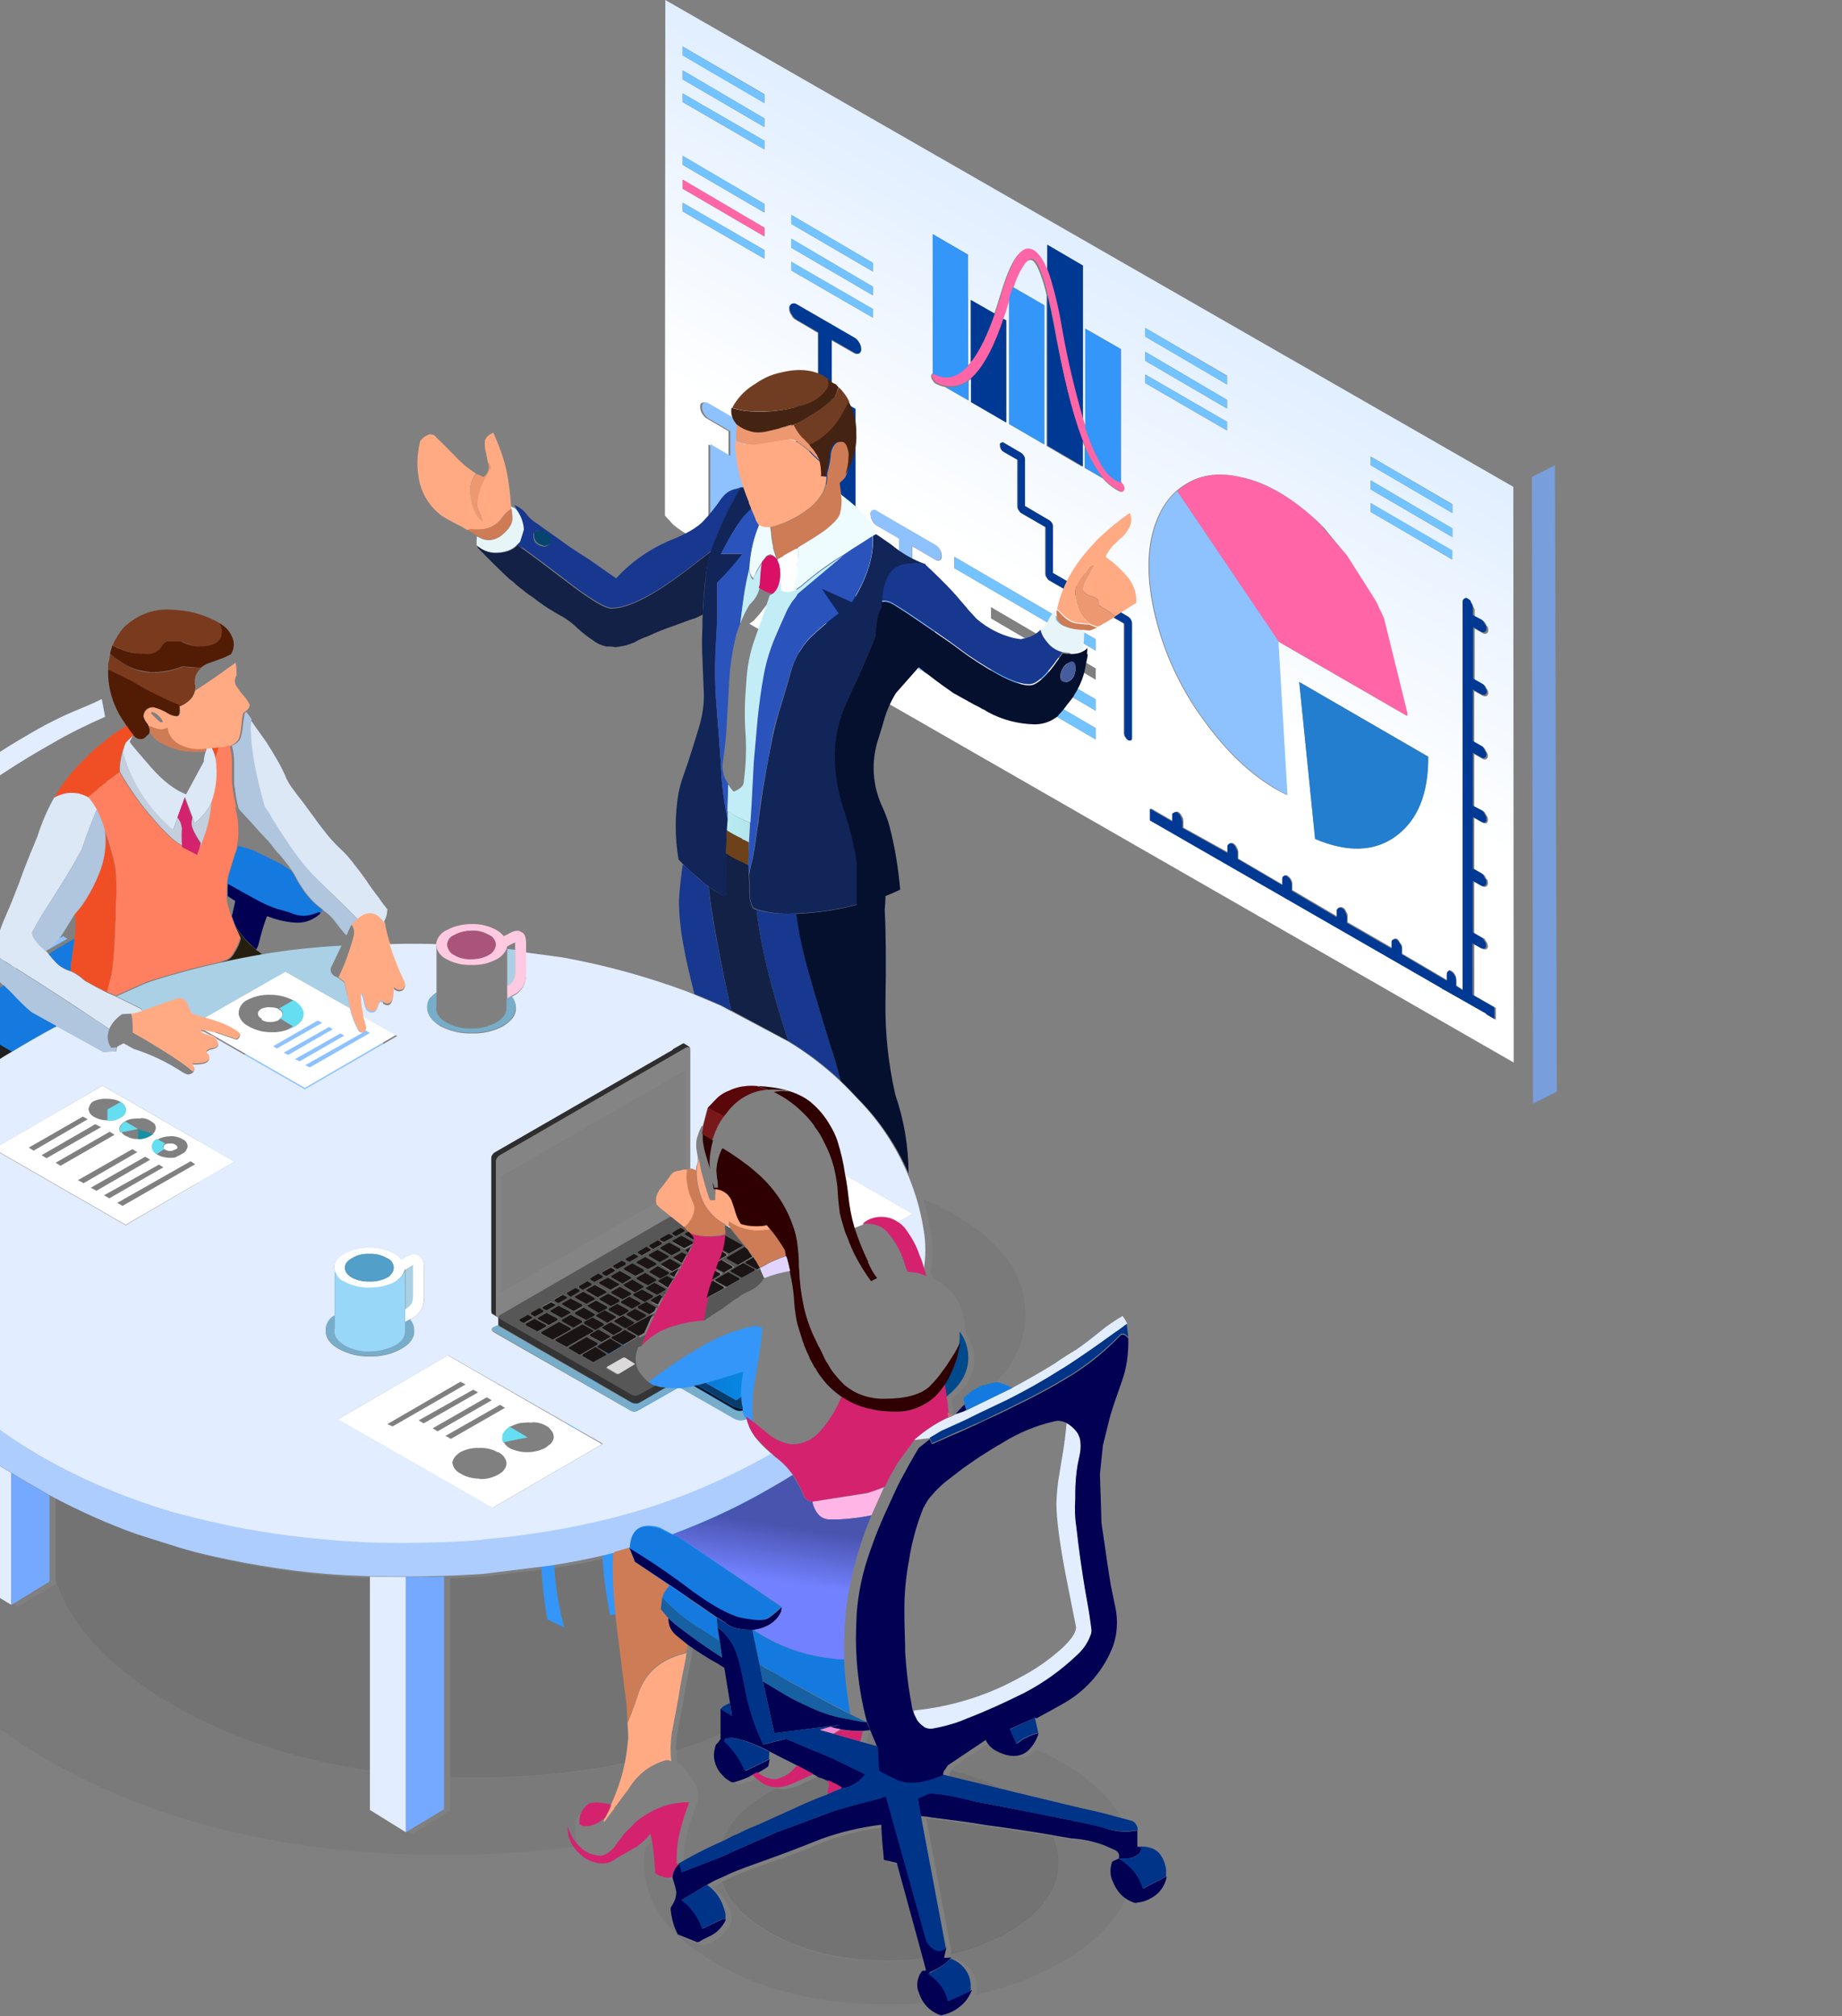 <svg version="1.1" id="Layer_1" xmlns="http://www.w3.org/2000/svg" x="0" y="0" width="487" height="533" viewBox="0 0 487 533" xml:space="preserve"><rect x="0" y="0" width="487" height="533" fill="#808080" stroke="none"/><path d="M99.4 417.3v51c-20.1-2.7-38-8.5-53.6-17.5-16.5-9.6-26.9-20.6-31.1-33.1v-21.8c7.3 3.9 14.8 7.3 22.6 10.1l11.4 3.6 4.2 1.2c11.4 2.9 23 4.8 34.7 5.8 3.7.4 7.7.6 11.8.7zm19.6 52.5v-52.6c3.4-.1 6.7-.3 10-.5l17.8-2.2c5.8-.9 11.4-2 16.9-3.4 0 .2 0 .4-.1.5-.3 5.9.2 13.9 1.6 24.1.8 6.3 1.3 10.3 1.5 12.1 0 .2 0 .4.1.5v.2c0 .1 0 .2.1.3.2 2.5.4 4.9.5 7 .1 1.4.2 2.7.2 4-.1 2-.4 4-.8 6-13.4 2.8-27.1 4.2-40.8 4.1-2.4 0-4.7 0-7-.1zm132.5-1.7c4.8 1.1 9.5 2.8 13.9 5.2-4.8-1.2-9.6-2.4-14.4-3.5 0-.5.1-1 .3-1.5l.2-.2zm-61 20.2c1.4-5.4 5.6-10.2 12.7-14.3l2.1-1.2c1 .2 2 .3 3 .1 1.4-.3 2.8-.7 4-1.4 2.4-1.2 3.8-1.7 4-1.8.1-.1.3-.1.5-.1s.4.1.5.2c.2.2.5.4.8.5.7.3 1.5.6 2.3.9 0 .3.1.7.2 1.1 0 .3 0 .5.1.8-.3.6-.4 1.2-.3 1.9-1.9.8-3.8 1.6-5.7 2.3-4 1.9-8 3.7-11.9 5.4-1.7.7-3.3 1.4-5 2.2l-.8.4c-1.1.4-2.2 1-3.1 1.6-1.2.3-2.3.8-3.4 1.4zm60.8 28.3l.2-.8-6.6-35c1 0 2 .1 3 .3 4.8.5 9.6 1.2 14.3 2 5.4.7 10.8 1.5 16.1 2.4 1 2.1 1.5 4.5 1.5 6.8 0 7.1-4.4 13.3-13.1 18.4-4.9 2.7-10 4.7-15.4 5.9zm-56.8-65.8c-.3 0-.5.1-.8.2-.7.3-1.2.7-1.7 1.3v5.6c-4.4 1.9-8.8 3.5-13.3 4.9 0-1.3.1-2.8.3-4.2.8-4.2 1.4-7.4 1.8-9.5.2-1.6.7-4.5 1.6-8.7.2-1 .4-2 .5-3v-.2l.3-1.8c2.6 1.9 5.3 3.6 8.1 5.1.5.4 1 .7 1.6 1l1.6 9.3zm50.4 66.9c-3.3.4-6.7.6-10 .6-12.4 0-22.9-2.5-31.7-7.6-6.5-3.8-10.6-8.2-12.3-13.2.9-.4 1.9-.9 2.9-1.4 3.1-1.3 6.3-2.5 9.7-3.7 4.8-1.6 9.5-3.4 14.2-5.4 5.3-2 10.9-3.3 16.5-4 .1 3.1.3 6.2.7 9.3l3.4.8 6.6 24.6z" opacity=".1" fill-rule="evenodd" clip-rule="evenodd"/><path d="M405.3 291.8l-.3-165.7 6.1-3.1.5 165.6-6.3 3.2z" fill-rule="evenodd" clip-rule="evenodd" fill="#789edb"/><path d="M251.6 369.9c4-3 6-6.5 6-10.5 0-2.5-.8-4.9-2.3-6.9-.1-1.4-.3-2.8-.5-4.1-.5-2.8-1.8-5.3-3.7-7.3-1.3-1.3-2.9-2.4-4.5-3.2-.1-.6-.3-1.1-.5-1.6.6-3.6.6-7.2 0-10.7-.5-2.9-1.2-5.8-2-8.6 2.8 1.2 5.5 2.5 8.1 4 12.6 7.3 18.9 16.1 18.9 26.4 0 7.2-3 13.6-9.1 19.3l-.4.2c-2 .8-3.7 1.9-5.2 3.4l.2.8-.9.6c.2.3.4.5.5.8-.6.6-1.2 1.2-1.7 1.9l-.8.4c-.5-.3-.9-.6-1.5-.8-.1-.6-.1-1.2-.2-1.8-.2-.9-.3-1.6-.4-2.3zM14.7 417.7c4.2 12.5 14.6 23.5 31.1 33.1 15.5 9 33.4 14.8 53.6 17.5V479l9.5 5.9 10.1-6.1v-8.9c2.3.1 4.7.1 7.1.1 13.7.1 27.4-1.3 40.8-4.1-.4 2.1-.9 4.1-1.6 6.1-.7 1.9-1.4 3.8-2.2 5.6-1.1-.3-2.2-.4-3.3-.4-.8 0-1.6.1-2.4.3-.5.1-.9.2-1.4.4-2.9 1-4.3 2.8-4 5.5-.1 1.5.2 3.1.9 4.5l.1.2c-11.7 1.5-23.4 2.3-35.2 2.3-41.1 0-76.1-8.4-105.2-25.1-29.1-16.8-43.6-37-43.5-60.8 0-12.9 4.3-24.8 12.9-35.7 3.6 5.6 8 10.5 13.2 14.6V419l9.5 5.8 10.1-6.1v-1zm218.9 44.5l-4.7-1.3c.4-.9.6-1.8.6-2.8.7 0 1.4-.1 2.2-.2l-.8-2.1 2.7 6.4zm31.8 11.1c-4.4-2.3-9-4.1-13.9-5.1 0-.1 0-.1.1-.2l.6-.9 10-6.7c.6 1.3 1.7 2.4 3 3 3.8 1.9 6.8 1.6 8.9-.9 2.2 1 4.4 2.1 6.5 3.4 7.7 4.4 13 9.4 16 14.9l-2.2-.6c-2.2-.6-4.5-1.1-6.8-1.6l-18.3-4.4-3.9-.9zm-64.9-3.5c1.1 1 2.3 2 3.6 2.7.4.2.8.3 1.2.4-.7.4-1.4.7-2.1 1.2-7.1 4.1-11.3 8.9-12.7 14.3-3.2 1.5-6.3 3.1-9.3 4.9l-.3.4c0-.1 0-.3-.1-.4-.1-2.7.1-5.5.8-8.2.7-2.7 1.5-5.3 2.5-7.9.2-.4.4-.8.5-1.2.2-2.1-.4-4.2-1.6-5.8-.5-.7-1.2-1.6-2.3-2.9-.4-.6-1-1-1.7-1.3-.1-1.1-.2-2.1-.2-3.2 4.5-1.4 9-3 13.3-4.9v2.4c-.3.5-.8 1-1.2 1.5-.2.5-.3 1-.4 1.5-.2 1.3-.1 2.6.3 3.8.4 1.2 1.2 2.3 2.2 3.2.2.3.5.5.8.7l.9.6c.3.2.6.2.9.2 1.4-.3 2.8-.8 4.1-1.5.2-.2.5-.4.8-.5zm96.9 22.1l-1.8.8c-.3.8-.5 1.8-.5 2.7s.2 1.8.6 2.6c.5 1.3 1.2 2.4 2.1 3.4-2.7 6.5-8.4 12.4-17.2 17.4-7.1 4-14.8 6.9-22.7 8.5l.3-.6v-.1c.3-1.8-.1-3.6-1.1-5.2-1-1.5-2.4-2.7-4.2-3.3l-2 .1.4-1.8c5.4-1.2 10.5-3.1 15.3-5.8 8.8-5.1 13.1-11.2 13.1-18.4 0-2.4-.5-4.7-1.5-6.8l2.8.5 3.6.6c3.1.1 6.1.8 8.9 1.9l2.9 1.3c.4.2.7.5.8.9.3.4.3.8.2 1.3zm-104 16.2v-1.5c-.1-.6-.3-1.2-.5-1.7-.8-2.4-2.3-4.5-4.4-5.9.7-.4 1.4-.8 2.2-1.2l.2-.1c1.7 5 5.8 9.4 12.3 13.2 8.8 5.1 19.3 7.6 31.7 7.6 3.3 0 6.7-.2 10-.6l1 3.8-.1.2h-.7c-.7.8-1.2 1.7-1.3 2.7-.2 1-.1 2.1.3 3 .2.7.5 1.3.8 1.9-3.2.3-6.5.4-10 .4-17.9 0-33.1-3.6-45.7-10.9-12.6-7.3-18.9-16.1-18.9-26.5 0-1.3.1-2.6.3-3.9 1.1-.8 2-1.8 2.8-2.8h.1l.2.6c0 .1.1.2.1.3.6 3.1 1 6.2 1 9.3.5.4 1.1.7 1.7.9.7.3 1.4.4 2.2.4.2-.1.4-.1.6-.1 0 .2.1.4.1.6.4 1.1.7 2.2.9 3.4 0 1.4-.4 2.7-1.3 3.8-.1.2-.2.4-.2.6.2 2.4.9 4.6 1.9 6.8l5 2h.5c.2 0 .3-.1.4-.2.4-.2 1.4-.7 2.9-1.5 1.7-1.3 3.1-2.9 3.9-4.6z" opacity=".05" fill-rule="evenodd" clip-rule="evenodd"/><linearGradient id="SVGID_1_" gradientUnits="userSpaceOnUse" x1="321.94" y1="452.847" x2="256.413" y2="337.975" gradientTransform="matrix(1 0 0 -1 0 533.89)"><stop offset="0" stop-color="#e0eeff"/><stop offset=".67" stop-color="#fff"/></linearGradient><path d="M302.8 86.7V89l21.6 12.6v-2.3l-21.6-12.6zm0 6.3v2.4l21.6 12.6v-2.3L302.8 93zm0 6v2.3l21.6 12.5v-2.3L302.8 99zm59.6 21.7v2.3l21.6 12.6v-2.3l-21.6-12.6zm0 6.3v2.4L384 142v-2.3L362.4 127zm-12.3 12.6c-1.6-1.6-3.4-3.2-5.2-4.7-5.7-4.7-11.3-7.6-16.7-8.7l-1.5-.3c-5.2-1-9.7-.2-13.4 2.2l-1.2.8c-2.4 1.8-4.3 4.2-5.6 7-3.2 6.6-3.7 15.1-1.5 25.4 2.3 10.5 6.8 20.4 13.2 29.1 6.7 9.3 14 15.9 22 19.8l-2.4-40.7 34.1 19.7v-.8l-6.2-25.1-.3-.6c-.2-.5-.4-1-.7-1.5l-.3-.6-1.2-2.4-7.3-11.5-5.8-7.1zm33.8 8.3v-2.3L362.4 133v2.3l21.5 12.6zm5.1 11.5c-.1-.2-.2-.5-.3-.7-.2-.2-.4-.3-.6-.4-.1-.1-.3-.2-.5-.2s-.4.1-.5.2c-.2.1-.4.4-.4 1v102.3l-1.7-1.1v-1.7c0-.4-.1-.8-.3-1.1-.2-.4-.5-.8-.9-1-.4-.3-.7-.3-.9 0-.2.1-.3.3-.3.7v1.7l-11.9-7v-1.7c0-.4-.2-.8-.5-1.1-.2-.4-.5-.8-.8-1.1-.2-.1-.3-.1-.5-.1s-.3.1-.5.2c-.2 0-.3.2-.3.6v1.7l-11.8-6.8v-1.7c0-.4-.1-.7-.4-1.1-.2-.7-.6-1-1-1.1-.1-.1-.1-.1-.2-.1h-.4c-.1 0-.1.1-.2.1-.2 0-.3.1-.4.3s-.1.3-.1.4v1.7l-11.9-7v-1.5c0-.4-.1-.8-.3-1.2-.2-.5-.6-.8-1-1.1-.1-.1-.1-.1-.2-.1h-.4c-.1 0-.1.1-.2.1-.3.1-.4.3-.4.8v1.6l-11.8-6.9v-1.7c0-.4-.1-.7-.3-1.1-.2-.5-.5-.9-.9-1.2-.4-.2-.8-.2-1 0l-.3.3c-.1.1-.1.3-.1.4v1.7l-11.9-6.6v-1.7c0-.5-.1-.9-.4-1.3-.2-.5-.6-.9-1-1.2h-.5c-.2 0-.3.1-.4.2-.3 0-.4.2-.4.6v1.7l-5.9-3.4v3.1l77.3 44.7v.1s0 .1.1.1h.2l11.2 6.4h.1v.2l2.3 1.3v-3.1l-5.7-3.3v-13.6l2.3 1.3c.3.1.5.1.8.1.2-.1.3-.2.4-.4.1-.2.1-.3.1-.5-.1-.5-.2-.9-.5-1.2-.2-.5-.5-.9-.8-.9l-2.3-1.3v-13.6l2.3 1.3c.3.1.5.1.8 0 .2-.1.3-.2.4-.4.1-.2.1-.4.1-.6 0-.2-.1-.4-.1-.6s-.2-.4-.4-.5c-.1-.5-.4-.9-.8-1.2l-2.3-1.3v-13.6l2.3 1.3c.3.1.5.2.8.2.2-.1.3-.3.4-.4.1-.2.1-.4.1-.6 0-.5-.2-.9-.5-1.3-.2-.4-.4-.8-.8-1l-2.3-1.2v-13.8l2.3 1.3c.1.1.3.1.4.1.1 0 .3 0 .4-.1.3-.1.5-.4.5-.9 0-.4-.2-.8-.5-1.1-.2-.7-.5-1-.8-1.1l-2.3-1.3v-13.6l2.3 1.3c.3.1.5.1.8.1.2-.1.3-.2.4-.3.1-.1.1-.3.2-.5 0-.5-.2-1-.5-1.3-.2-.5-.5-.9-.8-.9l-2.3-1.3v-13.6l2.3 1.3c.3.1.5.1.8 0 .2-.1.3-.2.4-.4.1-.2.1-.4.1-.6 0-.2-.1-.4-.1-.6-.1-.2-.2-.4-.4-.5-.1-.5-.4-.9-.8-1.2l-2.3-1.2v-1.9c-.5-.8-.6-1.3-.9-1.7zm-20 61.7c5.7-4.2 8.6-11.2 8.6-21.1l-34.1-19.7 4.2 41.5c8.6 3.6 15.7 3.4 21.3-.7zm-170.9-56.2c.5-.3 1-.7 1.4-1v-.1c.9-.9 1.7-1.9 2.4-2.9.5-.6 1-1.3 1.5-1.9.3-.5.7-1.1 1-1.7 1-1.9 1.8-3.9 2.2-5.9.3-1.3.5-2.3.6-3 .2-.6.1-1 0-.8-.1.2-.1.1-.1 0l.1-1.6c-.3.3-.7.6-1 .8l.4-3.1c.1-.7.2-1.4.2-2 .3 0 .6 0 .9-.1.8-.2 1.5-.5 2.2-.9.2-.1.3-.2.5-.2l.1-.1v19.9l15.5 8.9v-61l-6.3-3.7V89.9l6.1 3.5c.2.1.4.2.6.2.2 0 .4 0 .6-.1.2-.1.3-.3.4-.5.1-.2.1-.4.1-.6 0-.6-.2-1.2-.5-1.7s-.7-.9-1.2-1.3l-15.4-8.9c-.2-.1-.4-.2-.6-.2-.2 0-.4 0-.6.1-.2.1-.4.3-.5.5-.1.2-.1.4-.1.7 0 .6.2 1.2.6 1.7.2.5.6 1 1.2 1.3l5.8 3.4v14.6l-5.8-3.4V117c-1.5 1.4-2.9 2.9-4.1 4.5-1.3 1.6-2.5 3.2-3.5 5l-6.8-3.9V116l6.1 3.5c.2.1.4.2.6.2.2 0 .4 0 .6-.1.3-.2.5-.5.5-1.2 0-.6-.2-1.1-.5-1.6s-.7-1-1.2-1.3l-15.3-8.9c-.2-.1-.4-.2-.6-.2-.2 0-.4 0-.6.1-.4.1-.5.5-.5 1.1 0 .6.2 1.2.5 1.7s.7 1 1.2 1.3l5.8 3.4v6.6l-5.3-3.1v26c-3.4-.9-6.6-2.5-9.3-4.8-.3-.3-1-1.1-2.2-2.4L175.9 0l224.2 128.7.1 152.2-202.1-116zM180.5 12.3v2.3l21.6 12.6v-2.3l-21.6-12.6zm0 41.3v2.3l21.6 12.5v-2.3l-21.6-12.5zm0-12.4v2.4l21.6 12.6v-2.3l-21.6-12.7zm21.6-7.6v-2.3l-21.6-12.7V21l21.6 12.6zm0 5.9v-2.3l-21.6-12.5V27l21.6 12.5zm-21.6 8v2.4l21.6 12.6v-2.3l-21.6-12.7zm28.7 21.7v2.3L230.8 84v-2.3l-21.6-12.5zm0-12.4v2.4l21.6 12.6v-2.3l-21.6-12.7zm0 6.3v2.4l21.6 12.6v-2.3l-21.6-12.7zm67.6 8.9c-1.2-2.8-2.3-4.7-3.7-5.5-1.4-.8-3-.5-4.4 1.4-1.4 1.9-2.8 5.3-4.3 10.3-.5 1.7-1 3.2-1.5 4.7l-6.3-3.6v16.6l-.4.5-.3.3V67.3l-9.3-5.4v37h-.2c-.1.1-.2.2-.2.3 0 .1-.1.2 0 .4 0 .4.2.7.4 1 .2.3.4.6.7.8.8.4 1.7.8 2.6.9l6.2 3.6v-5.2c.2-.2.5-.4.7-.6v6.2l9.3 5.4v-27l-.9-.5c.5-1.3.9-2.7 1.3-4.1l.3-1.2v33.2l9.3 5.4V80.7l-8.3-4.8c.7-2.2 1.7-4.2 3-6.1.9-1 1.6-1.3 2.2-.9.6.4 1.3 1.5 2 3.4s1.3 3.8 1.7 5.8v39.8l9.4 5.5v-7l.7 1.8v5.5l4.7 2.7c1 1.2 2.2 2.2 3.5 3 .4.2.8.5 1.3.6.1 0 .2.1.4 0 .1 0 .2-.1.3-.2.1-.1.1-.2.2-.4s0-.3 0-.4c-.1-.4-.2-.7-.5-1-.1-.2-.2-.3-.3-.4V92.3l-9.4-5.4v26.3l-.7-2.1V70.2l-9.4-5.5-.1 7.3zm-12.2 45.1c-.2.1-.3.3-.3.6 0 .4.1.7.3 1.1.2.3.4.5.8.7l3.5 2v12.3c0 .4.1.7.3 1 .2.3.4.6.7.8l6.4 3.7v12.3c0 .4.1.7.3 1 .2.3.4.6.7.8l19.8 11.4v29c0 .4.1.7.3 1 .2.3.4.6.7.8.1.1.2.1.4.1.1 0 .3 0 .4-.1.1-.1.2-.2.2-.3s.1-.3.1-.4v-30.1c0-.4-.1-.7-.3-1.1-.2-.3-.4-.6-.8-.8l-19.8-11.5v-12.2c0-.4-.1-.7-.3-1.1-.2-.3-.4-.5-.8-.7l-6.3-3.7v-12.3c0-.4-.1-.7-.3-1-.2-.3-.4-.6-.8-.8l-4.4-2.6c-.1-.1-.2-.1-.4-.2-.1.2-.2.3-.4.3zM231.9 139l5.9 3.4v6.3l-6.2-3.6v25.2l15.6 9v-25.2l-6-3.5v-6.2l6.1 3.6c.2.1.4.2.6.2.2 0 .4 0 .6-.1.2-.1.3-.3.4-.5.1-.2.1-.4.1-.6 0-.6-.2-1.2-.5-1.7s-.7-.9-1.2-1.2l-15.4-8.9c-.2-.2-.4-.3-.6-.3-.2 0-.5 0-.7.1-.2.1-.3.3-.4.5-.1.2-.1.4 0 .7 0 .6.2 1.1.5 1.6.2.5.7.9 1.2 1.2zm20.4 8.2v3l37.4 21.8v-3l-37.4-21.8zm9.7 29.1v3l27.7 16.2v-3L262 176.3zm0-15.8v3l27.7 16.2v-3L262 160.5zm0 8.2v3l27.7 16.2v-3L262 168.7z" fill-rule="evenodd" clip-rule="evenodd" fill="url(#SVGID_1_)"/><path d="M389 159.4c.3.4.4.9.4 1.3v1.9l2.3 1.2c.4.3.7.7.8 1.2.2.1.3.3.4.5.1.2.1.4.1.6 0 .2 0 .4-.1.6-.1.2-.2.3-.4.4-.3.1-.5.1-.8 0l-2.2-1.3v13.6l2.3 1.3c.3.1.6.4.8.9.3.4.5.9.5 1.3 0 .2-.1.3-.2.5-.1.1-.2.3-.4.3-.3 0-.5 0-.8-.1l-2.3-1.3v13.6l2.3 1.3c.3.1.6.4.8 1.1.3.3.5.7.5 1.1 0 .5-.2.9-.5.9-.1.1-.3.1-.4.1-.1 0-.3 0-.4-.1l-2.3-1.3v14l2.3 1.2c.4.2.7.6.8 1 .3.4.5.8.5 1.3 0 .2 0 .4-.1.6-.1.2-.2.3-.4.4-.3 0-.6-.1-.8-.2l-2.3-1.3v13.6l2.3 1.3c.4.3.7.7.8 1.2.2.1.3.3.4.5s.1.4.1.6c0 .2 0 .4-.1.6-.1.2-.2.3-.4.4-.3.1-.6.1-.8 0l-2.3-1.3v13.6l2.2 1.3c.3.1.6.4.8.9.3.3.5.8.5 1.2 0 .2 0 .4-.1.5-.1.2-.2.3-.4.4-.3 0-.5 0-.8-.1l-2.3-1.3V263l5.8 3.3v3.1l-2.2-1.3v-.2h-.1l-11.3-6.4h-.2l-.1-.1v-.1L304 216.9v-3.1l5.9 3.4v-1.7c0-.4.1-.6.4-.6.1-.1.3-.2.4-.2h.5c.4.3.8.7 1 1.2.2.4.3.9.4 1.3v1.7l11.9 6.6v-1.7c0-.1 0-.3.1-.4l.3-.3c.2-.2.6-.2 1 0 .4.3.8.7.9 1.2.2.3.4.7.4 1.1v1.7L339 234v-1.6c0-.4.1-.7.4-.8.1-.1.1-.1.2-.1h.4c.1 0 .1.1.2.1.4.3.8.7 1 1.1.2.4.3.8.3 1.2v1.6l11.9 7v-1.7c0-.2 0-.3.1-.4.1-.1.2-.2.4-.3.1-.1.1-.1.2-.1h.4c.1 0 .1.1.2.1.4.1.8.4 1 1.1.2.3.3.7.4 1.1v1.7l11.8 6.8v-1.7c0-.4.1-.6.4-.6.1-.1.3-.2.5-.2s.4 0 .5.1c.4.3.6.6.8 1.1.3.3.5.7.5 1.1v1.7l11.9 7v-1.7c0-.4.1-.6.3-.7.2-.3.5-.3.9 0s.7.6.9 1c.2.3.3.7.4 1.1v1.7l1.7 1.1V159.3c0-.5.1-.9.4-1 .1-.1.3-.2.5-.2s.4.1.5.2c.2.1.4.3.6.4.1.3.2.5.3.7zm-178.3-19.2c1.2-.6 2.4-1.3 3.5-2 .2-.1.4-.2.5-.3.9-.6 2.8-1.8 5.5-3.5.1-1.3-.1-2.5-.5-3.7-.4-1.2-1-2.3-1.9-3.3-1.7-2-3.6-3.7-5.7-5.2.5-1 1.1-2 1.9-2.9 1.2-1.2 2.1-2 2.8-2.6 2-2.1 2.5-4.2 1.7-6.1-2.8 1.9-5.5 4-7.9 6.4V99l5.8 3.4V87.9l-5.8-3.4c-.5-.3-.9-.7-1.2-1.3-.4-.5-.6-1.1-.6-1.7 0-.2 0-.5.1-.7.1-.2.3-.4.5-.5.2-.1.4-.1.6-.1.2 0 .4.1.6.2l15.4 8.9c.5.3.9.8 1.2 1.3.3.5.5 1.1.5 1.7 0 .2 0 .4-.1.6s-.2.4-.4.5c-.2.1-.4.1-.6.1-.2 0-.4-.1-.6-.2l-6.1-3.5v14.6l6.3 3.7v61l-15.5-8.9v-20zm75.5-29.1c-2.3-7.9-4.2-15.9-5.6-24-.8-4.8-1.9-9.6-3.4-14.3-.1-.3-.2-.5-.3-.8v-7.3l9.4 5.5v40.9zM276.9 78c.6 2.4 1.2 5.2 1.8 8.4 2.3 12.6 4.8 22.5 7.4 29.6 0 .1.1.3.2.4v6.9l-9.4-5.5V78zm-20.2 17.8V79.3l6.3 3.6c-2 5.8-4.1 10.1-6.3 12.9zm0 4.2l.9-.9c2.7-3 5.2-8 7.5-14.9l.9.5v27l-9.3-5.4V100zm7.9 17.1c.1-.1.2-.1.4-.1.1 0 .3 0 .4.1l4.5 2.6c.3.2.6.4.8.8.2.3.3.6.3 1v12.3l6.3 3.7c.3.2.6.4.8.7.2.3.3.7.3 1.1v12.2l19.8 11.5c.3.2.6.4.8.8.2.3.3.7.3 1v30.6c-.1.1-.1.2-.2.3-.1.1-.3.1-.4.1-.1 0-.3-.1-.4-.1-.3-.2-.5-.5-.7-.8-.2-.3-.3-.7-.3-1.1v-28.9l-19.8-11.4c-.3-.2-.5-.4-.7-.8-.2-.3-.3-.6-.3-1v-12.3l-6.4-3.7c-.3-.2-.5-.4-.7-.8-.2-.3-.3-.6-.3-1v-12.3l-3.5-2c-.3-.2-.6-.4-.8-.7-.2-.3-.3-.7-.3-1.1-.2-.4-.1-.6.1-.7z" fill-rule="evenodd" clip-rule="evenodd" fill="#003994"/><path d="M362.4 127l21.6 12.7v2.3l-21.6-12.6V127zm0-6.3l21.6 12.7v2.3L362.4 123v-2.3zM302.8 99l21.6 12.5v2.3l-21.6-12.5V99zm0-6l21.6 12.7v2.3l-21.6-12.6V93zm0-6.3l21.6 12.7v2.3L302.8 89v-2.3zm81.2 61.2l-21.6-12.5V133l21.6 12.5v2.4zM180.5 12.3L202.1 25v2.3l-21.6-12.6v-2.4zm21.6 27.2L180.5 27v-2.3l21.6 12.5v2.3zm0-5.9L180.5 21v-2.4l21.6 12.7v2.3zm-21.6 7.6l21.6 12.7v2.3l-21.6-12.6v-2.4zm0 12.4l21.6 12.5v2.3l-21.6-12.5v-2.3zm28.7 9.5l21.6 12.7v2.3l-21.6-12.6v-2.4zm0-6.3l21.6 12.7v2.3l-21.6-12.6v-2.4zm0 12.4l21.6 12.5V84l-21.6-12.5v-2.3zm43.1 78l37.4 21.8v3l-37.4-21.8v-3zm9.7 29.1l27.7 16.2v3L262 179.3v-3zm0-7.6l27.7 16.2v3L262 171.7v-3z" fill-rule="evenodd" clip-rule="evenodd" fill="#72c3ff"/><path d="M349.2 138.7c-6.9-6.7-13.9-10.9-20.9-12.5l-1.4-.3c-5.2-1-9.7-.2-13.4 2.2l-1.2.8c-.4.3-.7.6-1.1.9l26.8 39.8 34.1 19.7v-.8l-6.2-25.1-.3-.6c-.2-.5-.4-1-.7-1.5l-.3-.6c-.3-.8-.7-1.6-1.2-2.4l-7.3-11.5-6.2-7.1-.7-1zM202.1 60.2l-21.6-12.7v2.4l21.6 12.6v-2.3zm84 55.8c0 .1.1.3.2.4l.6 1.7c1.2 2.9 2.8 5.7 4.7 8.2 1 1.2 2.2 2.2 3.5 3 .4.2.8.5 1.3.6.1 0 .2.1.4 0 .1 0 .2-.1.3-.2.1-.1.1-.2.2-.4s0-.3 0-.4c-.1-.4-.2-.7-.5-1-.1-.1-.2-.3-.3-.4-.1-.1-.3-.2-.5-.3-2.8-.9-5.4-4.8-8-11.7-.3-.8-.6-1.7-.9-2.6l-.7-2.1c-2.3-7.9-4.2-15.9-5.6-24-.8-4.8-1.9-9.6-3.4-14.3-.1-.3-.2-.5-.3-.8-1.1-2.8-2.4-4.7-3.7-5.5-1.6-1-3-.5-4.4 1.4-1.4 1.9-2.8 5.3-4.3 10.3-.5 1.7-1 3.2-1.5 4.7-2 5.8-4.1 10.1-6.3 12.9l-.4.5-.3.3c-2.8 3.1-5.8 3.9-8.9 2.3-.2-.1-.4-.1-.5 0h-.2c-.1.1-.2.2-.2.3 0 .1-.1.2 0 .4 0 .4.2.7.4 1 .2.3.4.6.7.8.8.4 1.7.8 2.6.9 1.1.2 2.2.1 3.3-.2 1.1-.3 2.1-.8 2.9-1.5.2-.2.5-.4.7-.6l.9-.9c2.7-3 5.2-7.9 7.5-14.9.5-1.3.9-2.7 1.3-4.1.1-.4.2-.8.4-1.2.3-1.1.7-2.1 1-3 .7-2.2 1.7-4.2 3-6.1.9-1 1.6-1.3 2.2-.9.6.3 1.3 1.5 2 3.4s1.3 3.8 1.7 5.8c.6 2.4 1.2 5.2 1.8 8.4 2.2 12.8 4.6 22.7 7.3 29.8zM-2.4 246.4l-3.7-2.3c0 .1-.1.2-.2.2v.1c-.7.3-1.4.5-2.2.5-.7 0-1.5-.1-2.2-.5 0 0-.1 0-.1-.1v-.1h-.1l-3.5 2c1.1.7 2.4 1.1 3.7 1.4.8.1 1.6.2 2.3.2.7 0 1.4-.1 2-.1 1.4-.1 2.8-.5 4-1.3zm-54.3 21.8l5 .1 3.4-1.9c-1.1-.6-2.2-.8-3.4-.8-1.2-.1-2.4.1-3.6.6-.4.2-.7.5-.9.9-.4.3-.5.7-.5 1.1zm13.1 7.9v-2.8h-.1l-4.4.9c.4.6 1 1.1 1.7 1.3.8.4 1.8.6 2.8.6zm.8-5.6l-.9 2.7 4.3-1.2c.2.2.3.5.3.8 0-.3-.1-.5-.3-.7-.2-.2-.4-.4-.6-.5-.8-.6-1.8-1-2.8-1.1z" fill="#ff65a7"/><path d="M338 169.5l2.4 40.7c-8-4-15.4-10.6-22-19.8-6.4-8.7-10.9-18.6-13.2-29.1-2.2-10.3-1.7-18.8 1.5-25.4 1.3-2.8 3.2-5.2 5.6-7-.4.3-.7.6-1.1.9l26.8 39.7zm-9.7-43.4c5.4 1.2 10.9 4.1 16.7 8.7 1.8 1.5 3.5 3 5.2 4.7l-1-.9c-6.9-6.6-13.9-10.8-20.9-12.5zm-125.3.4c-1.7 2.9-3 6.1-3.7 9.4v.2s0 .1-.1.1l-.6.5c-.5.6-1 1.3-1.3 2-.5 1.1-1.2 2.1-2 2.9-.1-.1-.1-.2-.1-.3-1.2 1.2-2.8 2-4.4 2.3h-.1c-.2 0-.4.1-.6.2-.8-.1-1.6-.2-2.3-.4v-26l5.3 3.1V114l-5.8-3.4c-.5-.3-.9-.8-1.2-1.3-.3-.5-.5-1.1-.5-1.7 0-.5.2-.9.5-1.1.2-.1.4-.1.6-.1.2 0 .4.1.6.2l15.3 8.9c.5.3.9.8 1.2 1.3.3.5.5 1.1.5 1.6 0 .6-.2 1-.5 1.2-.2.1-.4.1-.6.1-.2 0-.4-.1-.6-.2l-6.1-3.5v6.6l6.5 3.9zM15.8 248c.1 0 .1-.1.1-.1.1 0 .3-.1.4-.1l.3-.3h.1l1.1.7-15.9 9-1.2-.6 15.1-8.6zm-26.7-3.8l-3.5 2c-.6-.3-1.2-.8-1.6-1.3-.4-.6-.7-1.2-.9-1.9v-.3c0-.7.3-1.5.7-2.1.4-.6 1-1.1 1.7-1.4l3.8 2.3c-.1 0-.2 0-.2.1-.3.1-.5.3-.6.5-.2.2-.3.5-.3.8 0 .3.1.6.3.8.1.3.3.4.6.5zM5 245.4l-11.8 6.8-1-.6L4 244.8l1 .6zm-52 26c.6-.4 1.2-.6 1.9-.7.8-.1 1.5-.2 2.3-.1h.1l-.9 2.7-3.4-1.9zm-9.9-.5l-14.2 8.2-1.3-.8 14.3-8.2 1.2.8zm3.5 2l-14.3 8.1-1.3-.8 14.2-8.2 1.4.9zm-6.1 14.1l14.3-8.2 1.3.8-14.2 8.2-1.4-.8zm-6-4.6l14.3-8.2 1.3.8-14.3 8.2-1.3-.8zm9.3 6.6l14.4-8.2 1.3.8-14.2 8.3-1.5-.9zm24.3-9l-2-1.2c.4-.2.6-.4.6-.7 0-.3-.2-.6-.6-.8l-.1-.1 2.1-1.2c.4.2.7.4.9.7.2.3.4.7.4 1.1v.2c-.1.4-.2.8-.5 1.1-.1.5-.5.7-.8.9zm3.3 2.8l-19.1 10.9-1.4-.8 19.3-11 1.2.9zm39.4-34L-1 255.5l-1.2-.6 11.9-6.8 1.1.7zM-4 253.9l-1.1-.6 11.8-6.8 1 .6-11.7 6.8zm97.3 38.9l-40.9 23.7v-30.7l48.9-28.2v26.5h-1.6c-.5 0-1 .1-1.5.3-.5.2-.9.6-1.1 1-.3.4-1 1.4-2.2 3l-.5.6c-.4.5-.7 1.1-.9 1.8-.3.7-.4 1.3-.2 2zM231.9 139c-.5-.3-.9-.8-1.2-1.3-.3-.5-.5-1.1-.5-1.6-.1-.2-.1-.5 0-.7.1-.2.2-.4.4-.5.2-.1.4-.2.7-.1.2 0 .4.1.6.3l15.3 8.9c.5.3.9.7 1.2 1.2.3.5.5 1.1.5 1.7 0 .2 0 .4-.1.6-.1.2-.2.4-.4.5-.2.1-.4.1-.6.1-.2 0-.4-.1-.6-.2l-6.1-3.6v6.2l6 3.5v25.3l-15.6-9V145l6.2 3.6v-6.2l-5.8-3.4zM65.2 356.8c-.4.4-.8.7-1.2.9-1.4.7-2.9 1.1-4.4 1.1l.1-3.9 5.5 1.9zm-27.5-2.3l14.4-8.2 1.3.8-14.3 8.2-1.4-.8zm3.9-14.2l1.3.8-19.3 11.1-1.4-.6 19.4-11.3zm-7.4 12.3l14.4-8.2 1.3.8-14.3 8.2-1.4-.8zm20.5-.5c.9-.4 1.8-.8 2.8-1 1-.2 2.1-.2 3.1-.1h.1l-1.2 3.9-4.8-2.8zm-8.2 9.6h-7.1v-.1c0-1 .7-2 2-2.7 1.5-.8 3.2-1.2 5-1.1 1.8-.1 3.5.4 5 1.2l-4.9 2.7z" fill-rule="evenodd" clip-rule="evenodd" fill="#8ec2ff"/><path d="M369 221.1c-5.7 4.1-12.8 4.3-21.3.7l-4.2-41.5 34.1 19.8c.1 9.8-2.8 16.8-8.6 21zm-436.2 6c-.1-.1-.3-.2-.3-.3l-.2-.2c-.1-.1-.1-.2-.2-.3v-.1c1.8-1.1 3.3-2.7 4.4-4.5 1.5-2.3 2.6-4 3.1-5 .1.2.1.5.2.7.2 1.9.1 3.7-.2 5.6v.1l-.6.4c-2.2 1.1-4.2 2.3-6.2 3.6z" fill-rule="evenodd" clip-rule="evenodd" fill="#237ecf"/><path d="M291.5 126.4l-4.7-2.7v-5.5c1.3 2.9 2.8 5.6 4.7 8.2zm4.8 1.3c-.1-.1-.3-.2-.5-.3-2.8-.9-5.4-4.8-8-11.7-.3-.8-.6-1.7-.9-2.6V86.9l9.4 5.4v35.4zm-29.5-48.8c.3-1.1.7-2.1 1-3l8.3 4.8v36.8l-9.3-5.4V78.9zm-17 23.4c1.1.2 2.2.1 3.3-.2 1.1-.3 2.1-.8 2.9-1.5v5.2l-6.2-3.5zm6.2-5.6c-2.8 3.1-5.8 3.9-8.9 2.3-.2-.1-.4-.1-.5 0V61.9l9.3 5.4.1 29.4zm-305.8 71.9c-.9.6-1.7 1.3-2.6 2-1.5 1.1-2.8 2.2-4.1 3.5-.7.7-1.5 1.4-2.2 2.2-2.9 2.8-5.3 6-7.2 9.5-1.8 3.2-3.3 6.7-4.4 10.2-.3.7-.6 1.5-.9 2.2-1.4 3.3-2.7 6.6-3.9 10-1.1 3.1-2.4 6.1-3.7 9.1-1.4 3.2-2.4 6.5-3 9.9v2.1c0 1.1.3 2.3.8 3.3s1.2 1.9 2.1 2.7c-1.4.9-2.7 1.8-3.9 2.8-.1-.1-.2-.1-.3-.1-2.5-4.6-4.2-9.7-4.8-14.9-.7-5.1-1.3-10.3-1.9-15.5-.5-4.8-.8-9.6-1-14.5 0-1.8-.1-3.5-.1-5.3l8.1-6.2c1.5-1.1 3.1-2.1 4.7-3 3.8-2.5 7.8-4.9 11.9-7.2 4.6-2.6 9.3-5 14.1-7.1l.3.8c.4 1.1 1 2 1.9 2.8-.1.3 0 .6.1.7zm47.2 70.8l-3.8 2.2c-.7-.3-1.5-.5-2.3-.5-.7 0-1.4.1-2.1.4l-3.8-2.3c1.8-1 3.9-1.4 6-1.3 2.1 0 4.2.5 6 1.5zm-49.2 31.8c-1.2 0-2.4-.3-3.5-.9-.4-.2-.7-.5-1-.8s-.4-.7-.5-1.2v-.1l5 .1v2.9zm8.2 2.1l4.3-1.2c.2.2.3.5.3.8.1.1.1.1.1.2v.3c-.1.5-.3 1-.7 1.4l-4-1.5zm5.1 2.8c1-.6 2.2-.9 3.4-.9 1.2 0 2.3.2 3.3.8l-2.1 1.2c-.4-.1-.8-.2-1.2-.2-.4 0-.8.1-1.2.2l-2.2-1.1zm187.7 154.2l-4.5-2.2c-.3-1.8-.6-3.5-.8-5.4-.4-2.8-.6-5.6-.8-8.4v-.6c0-.7 0-1.4-.1-2-.1-4.9.3-9.9 1-14.8 1-6.3 2.7-12.4 5-18.3l1.2-3 3.3-7.5c.6-1.1 1.2-2.3 1.7-3.4l1.5-2.7 4.7-6.4 4.3-.5-2.8 2.2c-1.8 2.9-3.5 5.8-5 8.9-.4.9-.9 1.8-1.3 2.7-.9 1.9-1.8 3.8-2.6 5.7-1.4 3.3-2.8 6.7-4 10.1-1.9 5.3-3.1 10.8-3.5 16.4-.1 2.3-.2 4.7-.2 7 0 1.8.1 3.5.2 5.3.3 5.8 1.2 11.4 2.7 16.9zm52.4-79.3c-.1 1.3-.3 2.8-.5 4.6 0 .2-.1.5-.1.7-.2 1.4-.5 3.5-1 6.2-.1.6-.2 1.2-.3 1.9-.5 2.6-.8 5.2-.8 7.8 0 4.4.9 10.9 2.6 19.7.9 4.4 1.8 8.8 2.6 13.1 0 1.5-1.4 3.5-4.1 5.9-3.3 2.9-6.9 5.4-10.8 7.4-8.6 4.8-18.1 7.8-27.9 8.7l-.3-1.5v-.2c-.9-4.6-1.5-9.3-1.7-13.9v-1.5c-.1-3.3-.2-6.5-.2-9.6 0-4.3.4-8.6 1.2-12.8.7-4.8 2-9.5 3.8-14 .3-.7.7-1.4 1.2-2.1 1.7-2.2 3.6-4.2 5.9-5.8 1.2-.9 2.3-1.8 3.5-2.7 1.4-.9 2.8-1.9 4.2-2.9l1.9-1.2c1.2-.8 2.5-1.5 3.8-2.3.2-.1.4-.2.5-.3 4.2-2.6 8.7-4.4 13.5-5.5.1 0 .2 0 .4-.1.9-.1 1.8 0 2.6.4zm-136.5 5.8l-5.5-1.9-.2-.1 6.2-1.8v.1c.2.3.4.6.5.9 0 .3.1.5.1.8v.1c-.2.8-.5 1.5-1.1 1.9zM46.5 366c-1.7 0-3.4-.5-4.9-1.3-.6-.3-1.1-.7-1.5-1.2-.4-.5-.6-1.1-.7-1.7h7.1v4.2z" fill-rule="evenodd" clip-rule="evenodd" fill="#3396f8"/><path d="M267.7 168.6c.8.2 1.5.3 2.3.4.2-.1.4-.2.6-.2h.1c1.7-.3 3.2-1.1 4.4-2.3 0 .1.1.2.1.3.3 1.1.9 2.1 1.7 3 1 1.3 2.4 2.2 4 2.6l-1.6 2.2c-.9 1.3-1.9 2.5-2.9 3.6-1.7 1.8-3.1 2.7-4.3 2.7-3.3 0-8.6-2.6-16.1-7.7l-2.2-1.6-2.3-1.7c-9.3-6.6-14.8-10.2-16.4-10.9h-.1c-.6-.2-1.2-.3-1.7-.2h-.3c.1-.3.1-.7.1-1.1.5-6 3-8.9 7.5-8.9.1-.1.2-.1.3 0 .4-.2.8-.2 1.3-.2.8.1 1.6.3 2.3.5l.1.1c2.8 2.6 5.1 4.9 6.8 6.7.9 1 1.7 1.8 2.3 2.6.9 1.1 1.7 1.9 2.3 2.7 1.2 1.3 1.9 2.1 2.2 2.4 2.9 2.5 6.1 4.1 9.5 5zm-131-24.6l.8-.8c.7-2.1 1-3.1 1-3.2-.2-1.9-.8-3.7-1.9-5.2v-.2c-.2-.4-.4-.7-.6-1.1 1.2.5 2.3 1.3 3.1 2.3.8 1.1 1.8 2 3 2.7 2.9 2.1 5.8 4.1 8.7 6.2 1.6 1.1 3.2 2.1 4.8 3.1l7.3 5.1c3.8-4.2 8.5-7.5 13.7-9.8 4.6-1.8 7.8-3.6 9.5-5.5 1.6-1.7 3.1-3.6 4.4-5.5.5-.7 1.1-1.4 1.8-1.9s1.5-.8 2.4-1c.5-.1 1-.3 1.4-.5l-.6.8c-.7 1.4-1.4 2.7-2.2 4-2 3.9-3.8 7.9-5.2 12.1l-5.2 4c-9.5 7.4-16.6 11.1-21.2 11.1-1.5 0-4.6-1.8-9.4-5.3-6.1-4.7-10.8-8.2-14-10.5-.6-.2-1.1-.6-1.6-.9zm50.7 90.5c.3 5.1 2.1 14.9 5.2 29.4.3 1.2.5 2.2.7 3.3l-2.6-1.4c-2.3-1-4.7-2.1-7.1-3-1.6-6.3-2.4-10-2.6-11.3-.9-4.5-1.5-9-1.5-13.6.2-3.2.6-6.4 1-9.4 1.5 1.4 3 2.7 4.5 4 .8.7 1.6 1.3 2.4 2zm-45.9-94c0 .1 0 .2-.1.2l-.1.1h-.1c-.1.1-.2.4-.2.8 0 .5.1 1 .3 1.4.2.4.6.8 1 1 .4.3.9.4 1.4.5 1.2 0 1.8-.6 1.8-1.9v-.2c-.1-.3-.2-.6-.4-.9-.2-.3-.5-.5-.7-.6-.3-.2-.5-.4-.9-.4-.3-.1-.6-.1-1-.1-.3-.1-.6 0-1 .1zm66.9 134.7c-4.6-14-7.4-25.6-8.4-34.7 3.1.9 6.4 1.2 9.6 1h.9c.6 3.7 1.3 7.4 2.1 11 .9 4 3.2 11.8 6.8 23.4 1 3.2 2 6.5 2.9 9.8-4.2-3.9-8.9-7.5-13.9-10.5z" fill-rule="evenodd" clip-rule="evenodd" fill="#17388e"/><path d="M196.6 128.8c.5 1.4 1 2.8 1.6 4.2l-.2-.2c.2.4.4.9.6 1.4 0 .1 0 .2.1.3l-1.2 1.2c-1.7 1.6-4 5.2-6.9 10.8h5.7c-2 2.6-4.2 5.2-6.6 7.5l-.1.1v4.8c.1 2.5 0 6.1-.3 10.9-.3 4.5-.3 9-.1 13.5.3 4.2.6 8.2.9 11.9.3 3.7.5 7.3.7 10.7.2 2.6.6 5.2 1 7.9l.6 3c-.1.9-.1 1.8-.2 2.7v1.1c-.1 1.7-.2 3.4-.2 5 0 2.9 0 5.8.1 8.7.1.8 0 1.7-.1 2.5-.3.1-.6.1-.9 0-1.2-.7-2.3-1.5-3.6-2.3-.8-.6-1.7-1.3-2.4-2-1.6-1.3-3.1-2.6-4.5-4-.4-.4-.8-.9-1.2-1.3-1-5.8-1-11.8 0-17.6.3-1.5.7-2.9 1.2-4.3 1.6-4.5 3-9 4.4-13.7.9-3.2 1.3-6.6 1-10-.1-2.7-.2-5.3-.3-7.9-.1-1.6-.1-3.1-.1-4.5s.1-2.7.1-4c0-.9 0-1.7.1-2.6.2-4.6.6-9.1 1.2-13.5.3-1.2.6-2.3.9-3.3 1.4-4.1 3.2-8.2 5.2-12.1.8-1.3 1.5-2.7 2.2-4l.6-.8.7-.1zm35 12.4l.6.4 3.2 2.2.4.3c2.6 2.2 5.7 3.9 8.9 5.1l.1.1v.1l-.1-.1c-.8-.3-1.5-.4-2.3-.5-.4 0-.9.1-1.3.2-.1-.1-.2-.1-.3 0-4.5-.1-7 2.9-7.5 8.9 0 .4 0 .7-.1 1.1v1.4c-.9 1.2-1.4 3.6-1.6 7.4-.7 2.1-3.2 8-7.6 17.6-2.2 4.7-3.3 9.9-3.2 15 .2 4.6 1 9.2 2.4 13.6.2.6.4 1.2.5 1.7.4 1.5.8 2.9 1.2 4.1.4 1.4.7 2.8 1 4.3.3 1.4.6 2.7.7 4.1v10.9c-5.2 1.4-10.6 2.2-16 2.4h-.9c-3.2.2-6.5-.2-9.6-1.1-.3-.2-.6-.3-.9-.3-.7-1.3-1.1-2.8-1-4.3 0-1.4 0-2.8-.1-4.3 0-.5-.1-1.1-.1-1.6l.1 1.3c.1-.6.2-1.4.5-2.6.2-.7.4-1.4.5-2.1.2-1 .4-2.2.6-3.5.2-1.3.4-3.1.7-4.9.1-.5.2-1 .2-1.6.6-4.3 1.1-8 1.7-11.1.5-3.1 1.1-6 1.6-8.6.5-2.8 1.2-5.6 2-8.3.9-3 2-6.5 3.1-10.5.9-3.5 2.7-6.8 5.2-9.4 2.4-2.3 4.9-4.4 7.6-6.4l-4.5-6.6 8 3.6c4-6.4 5.8-12.3 5.5-17.6l.8-.4z" fill-rule="evenodd" clip-rule="evenodd" fill="#112558"/><path d="M200.7 138.9c-1.4 3.3-2.2 6.8-2.5 10.4 0 .3 0 .5-.1.8v.2c-.4 1.5-.8 3.1-1 4.6-.3 1.5-.5 3.2-.8 5.2-.2 1.6-.4 3.1-.6 4.7-.6 1.5-1.1 3-1.4 4.5-.8 3.5-1.3 7-1.5 10.5-.1 2.3-.3 5.8-.6 10.5-.1 3.5-.5 7-1 10.5-.2 1.1-.3 2.3 0 3.4.2 1.1.7 2.2 1.4 3.1-.1 2.3-.2 4.7-.2 7v2.4l-.6-3c-.5-2.7-.8-5.3-1-7.9-.2-3.5-.4-7-.7-10.7-.3-3.6-.6-7.6-.9-11.9-.2-4.5-.2-9 .1-13.5.3-4.8.4-8.4.3-10.9V154l.1-.1c2.4-2.4 4.6-4.9 6.6-7.5h-5.7c2.9-5.6 5.2-9.2 6.9-10.8l1.2-1.2c.2.4.4.9.6 1.4.2.5.5 1.2.7 1.8.2.3.3.6.5.8 0 .3.1.4.2.5zm-2.8 91.1c0-.5 0-1-.1-1.5.1-1.4.1-2.8.2-4.3v-1.5c.2-1.7.3-3.5.3-5.2.1-1.7.2-3.2.3-4.7l.6-11.4c.3-3.7.7-7.5 1-11.3.3-3.8.8-7.6 1.6-11.5.7-3.9 1.9-7.6 3.5-11.2.9-2.1 1.8-4.1 2.7-6.1.5-.9 1-1.8 1.6-2.7.5-.5.9-1.1 1.2-1.7l11.9-10.1c2.7-1.7 5.4-3.5 8-5.2.4 5.4-1.5 11.2-5.5 17.6l-8-3.6 4.5 6.6c-2.7 1.9-5.2 4.1-7.6 6.4-2.5 2.7-4.2 5.9-5.2 9.4-1.1 4-2.2 7.5-3.1 10.5-.9 2.7-1.6 5.5-2 8.3-.4 2.5-1 5.4-1.6 8.6-.6 3.2-1.2 6.9-1.7 11.1-.1.5-.2 1.1-.2 1.6-.3 1.8-.5 3.4-.7 4.9-.2 1.3-.4 2.5-.6 3.5-.1.7-.3 1.4-.5 2.1-.2 1.2-.4 2-.5 2.6l-.1-1.2z" fill-rule="evenodd" clip-rule="evenodd" fill="#2a53bc"/><path d="M185.8 162.5c-.6.3-1.3.6-1.9.9-1.9.6-3.8 1.3-5.6 2-2.4.8-4.7 1.7-7 2.8-1.2.4-2.4.9-3.5 1.6-.8.3-1.5.6-2.3.8-.9.2-1.9.4-2.8.5-.8-.2-1.7-.2-2.5-.2-1.2-.3-2.4-.8-3.4-1.6-1.5-1-2.8-2-4.1-3.2-1.1-1.1-2.4-2.1-3.7-2.9-2.8-1.5-5.5-3.2-8-5.2-.9-.6-1.8-1.2-2.6-1.9-.7-.5-1.3-1-1.9-1.5l-.2-.2c-.5-.5-1-.9-1.6-1.3-2.8-2.6-5.6-5.4-8.4-8.3 0-.2 0-.4-.1-.6l.4.4.1.1c1.2.9 2.7 1.4 4.2 1.5 2.7 0 4.7-.7 5.9-2.1.5.3 1 .7 1.4 1 3.2 2.3 7.8 5.8 14 10.5 4.8 3.5 7.9 5.3 9.4 5.3 4.7 0 11.7-3.7 21.2-11.1l5.2-4c-.4 1.1-.7 2.2-.9 3.3-.8 4.3-1.1 8.8-1.3 13.4zm14.2 78c1 9.1 3.8 20.7 8.4 34.7l-.2-.1-14.9-8c-.2-1.1-.5-2.2-.7-3.3-3.1-14.5-4.8-24.3-5.2-29.4 1.2.9 2.4 1.6 3.6 2.3.3.1.6.1.9 0 .2-.8.2-1.7.1-2.5-.1-2.9-.1-5.8-.1-8.7 1 .7 2.1 1.3 3.2 1.8.1 0 .2.1.3.2.7.2 1.3.5 1.9.9.2 0 .3.1.5.1.1.5.1 1 .1 1.5s0 1 .1 1.6c.1 1.5.1 2.9.1 4.3 0 1.5.3 3 1 4.3.4.1.7.2.9.3z" fill-rule="evenodd" clip-rule="evenodd" fill="#132146"/><path d="M294.4 163.3c.2-.1.4-.2.5-.4-.4-.3-1-.7-1.7-1.2l-2.3-1.5-.5-.3c.3-1.1-.2-1.8-1.6-2.2-1.6-.4-2.4-1-2.4-1.9.2-1.2.7-2.4 1.4-3.4 1-1.9 1.5-2.8 1.6-2.9-.6-.3-1.2-.1-1.8.9-.2.5-.6.9-1 1.2-.8 1-1.5 2.1-2 3.2-.2.6-.3 1.3-.3 2 0 1.4.3 2.8.8 4.1.1.4.3.7.5 1.1.4.8 1 1.5 1.7 2.1.3.3.6.6.9.8.1.1.3.1.4.2l1.3.5h.5c.2-.1.3-.2.5-.2l.1-.1c1.1-.6 2.3-1.3 3.4-2zm-84.7-51c-.2.1-.4.1-.5.1l-.7.1c-.1.1-.3.1-.4.1l-.1.1c-.6.1-1.2.3-1.7.5-1.6.4-2.9.7-3.9.9-1.3.2-2.6.2-3.8-.2-1.2-.3-2.4-.9-3.4-1.7l-.1-.1c-.1 0-.2-.1-.2-.2-.1.6-.2 1.2-.2 1.8-.1.9-.1 1.8-.1 2.7v.1c.6.2 1.3.5 2.2.8.9.5 3 .4 6.2-.2 3.8-.6 5.8-.9 6-.9 1-.1 2.8 1 5.4 3.3.9 1 1.8 1.8 2.7 2.6-.1-.5-.3-1-.6-1.4-.1-.2-.1-.4-.3-.6-.4-.6-.7-1.1-1.2-1.6-.2-.2-.4-.5-.6-.8l-2.2-2.2c-.9-1-1.6-2.1-2.2-3.3l-.3.1zm-83.5 13.2l-.3-.2h-.1c-.9 1.1-1.4 2.6-1.5 4 .1 3.9 1.1 6.7 2.9 8.4h.1s.1 0 .1.1l.2-.1c-.1-.1-.1-.3-.2-.4-.2-.8-.5-1.5-.9-2.2-.2-.6-.4-1.3-.3-2 .1-2.1.8-4.2 1.8-6.1 1-1.8 1.6-2.9 1.7-3.1 0-.3-.1-.5-.2-.8-.1-.3-.3-.5-.5-.7.1.2.1.4.2.6v.1c.1.6 0 1.2-.3 1.7-.2.5-.6 1-1.1 1.3-.1-.1-.3-.1-.4-.2-.4-.2-.8-.4-1.2-.5v.1z" fill="#ed9870"/><path d="M279.5 161v-.1c.7-3.3 2-6.5 3.7-9.4 1-1.7 2.2-3.4 3.5-5 1.3-1.6 2.7-3.1 4.1-4.5 2.5-2.3 5.1-4.5 7.9-6.4.9 1.9.3 3.9-1.7 6.1-.7.6-1.6 1.4-2.8 2.6-.8.9-1.4 1.8-1.9 2.9 2.1 1.5 4 3.2 5.7 5.2.8.9 1.5 2.1 1.9 3.3.4 1.2.6 2.5.5 3.7-2.8 1.7-4.6 2.9-5.5 3.5-.4-.3-1-.7-1.7-1.2l-2.3-1.5-.5-.3c.3-1.1-.2-1.8-1.6-2.2-1.6-.4-2.4-1-2.4-1.9.2-1.2.7-2.4 1.4-3.4 1-1.9 1.5-2.8 1.6-2.9-.6-.4-1.2-.1-1.8.9-.2.5-.6.9-1 1.2-.8 1-1.5 2.1-2 3.2-.2.6-.3 1.3-.3 2 0 1.4.3 2.8.8 4.1.1.4.3.7.5 1.1.4.8 1 1.5 1.7 2.1.3.3.6.6.9.8h-.9l-2.7-.3c-.4-.1-.8-.2-1.2-.4-1-.5-2-1.2-2.7-2.1-.4-.3-.7-.6-.9-.9-.2 0-.3-.1-.3-.2zm-75.9-21.6c-1 .2-2 0-2.9-.5-.1-.1-.2-.3-.3-.4-.1-.2-.3-.5-.5-.8-.2-.6-.4-1.2-.7-1.8-.3-.6-.4-1-.6-1.4 0-.1-.1-.2-.1-.3-.2-.5-.4-1-.6-1.4l.2.2c-.6-1.4-1.1-2.8-1.6-4.2-1.4-4-2.1-8.1-2.2-12.3.6.2 1.3.5 2.2.8.9.3 3 .4 6.2-.2 3.8-.6 5.8-.9 6-.9 1-.1 2.8 1 5.4 3.3.9 1 1.8 1.8 2.7 2.6.3 1.2.5 2.4.4 3.7l-.1-.1v.2l1.4.1v.4c0 .6-.1 1.3-.3 1.9-.2.6-.4 1.2-.6 1.7-1 1.8-2.3 3.4-4 4.6-2.9 2.2-6.3 3.9-10 4.8zm-68.5-5.6c.1.2.1.5.1.7-1 .6-1.8 1.4-2.4 2.3-.7 1-1.6 1.8-2.7 2.4-1.1.6-2.3.8-3.5.8h-1c-.7-.1-1.4 0-2.1.1-.4-.2-.9-.5-1.3-.8-1.9-.9-3.7-1.9-5.5-3-2.9-2.2-5-5.4-5.8-8.9-.8-3.6-.7-7.3.2-10.8.5-.7 1.2-1.3 2-1.6.4-.2.8-.2 1.2-.1.4.1.8.3 1 .7 1.4 1.3 3.4 3.3 5.9 5.9 1.4 1.4 3 2.7 4.7 3.7h-.1c-.9 1.1-1.4 2.6-1.5 4 .1 3.9 1.1 6.7 2.9 8.4h.1s.1 0 .1.1l.2-.1c-.1-.1-.1-.3-.2-.4-.2-.8-.5-1.5-.9-2.2-.2-.6-.4-1.3-.3-2 .1-2.1.8-4.2 1.8-6.1 1-1.8 1.6-2.9 1.7-3.1 0-.3-.1-.5-.2-.8-.1-.3-.3-.5-.5-.7-.1-.6-.3-1.5-.5-2.6-.3-1-.4-2.1-.3-3.2.2-.8.9-1.5 2.2-2.1 1.5 3.2 2.7 6.5 3.5 10 .7 3.3 1 6.3 1.2 9.4zm-70.4 54.4l-.4.3c-.3 1.2-.4 2.3-.5 3.5-.1 1.2-.3 2.3-.7 3.4-.5.8-1.3 1.4-2.2 1.8-.6.2-1.2.4-1.7.5-.4 0-.8 0-1.2.1-.7 0-1.3.1-1.9.2-.5 0-.9.1-1.4.2-.1 0-.2.1-.2.1-2.3.4-4.7 0-6.8-1.1-.9-.4-1.7-1-2.3-1.8-.6-.8-1-1.7-1.1-2.7h-.1c-1 .4-2.1.4-3.1.1l-1.5-.6c-.1 0-.1-.1-.2-.1l-.3-.6c-.3-.4-.6-.9-.9-1.4-.1-.3-.2-.5-.2-.8 0-.3.1-.6.2-.8.2-.5.6-.9 1.1-1.2.5-.2 1.1-.3 1.6-.2 1.2.3 2.3.8 3.3 1.4.8.6 1.7.9 2.7.9.7-.1.9-1 .6-2.7l.3-.1c1.1-.5 2.1-1.2 2.9-2.1.4-.6.8-1.2.9-1.9 1.4-.9 3.3-2.2 5.5-3.7l5.2-3.7c.2 1.1.3 2.3.2 3.4-.2.4-.4.9-.4 1.4 0 .5.1 1 .4 1.4.6.9 1.2 1.8 2 2.6.6.7 1.1 1.5 1.5 2.3 0 .7-.4 1.3-1.3 1.9zm-21.6 2.6c-.2-.5-.6-1-1-1.4-.5-.6-1.2-1-1.9-1.2l-.3.4c1.5 1.5 2.4 2.3 2.6 2.4l.6-.2zm53.7 81.6l-.3.3c-.1.1-.3.1-.4.1 0 0 0 .1-.1.1-.2.1-.5 0-.7-.1-.2-.1-.4-.3-.5-.5-1-1.8-1.8-3.8-2.2-5.9 0-.1 0-.1-.1-.2-.3-1.5-.8-3.6-1.4-6.5-.3-.4-.7-.7-1.1-.9l-.5-.4c.8-1.7 1.6-3.5 2.2-5.2.5-1.4.9-2.6 1.2-3.6.2-.7.4-1.2.5-1.7.1-.4.2-.8.2-1.2.1-.8-.2-1.6-.6-2.2l-.1-.1.1-.1.1-.1c.4-.5.9-1 1.4-1.5 2.7-2.3 5-2 7.1 1.1.1.1.1.2.2.3.3 1.8.7 3.5 1.3 5.2.9 3.3 2.2 6.4 3.7 9.4.3.4.4.9.4 1.4-.1.4-.3.9-.5 1.2-.3.3-.7.4-1.2.4-.5-.1-.9-.3-1.3-.7 0 1-.1 2.1-.4 3.1-.5 1.2-1.3 1.5-2.3.9-.4-.4-.7-.6-.9-.5-.2.3-.4.6-.5.9-.3 1.3-.9 2-1.6 1.9-1 0-1.7-.6-2-1.9-.1-.4-.2-.9-.4-1.7-.1-.5-.3-1-.6-1.4-.1 1.6.1 3.1.5 4.7 0 .3.1.8.2 1.5s.4 1.8.8 3.1v.4c-.1.3-.2.4-.2.4zm-42.7.1c-.4-.1-.7-.1-1.1-.2.4.4.9.7 1.4.8.7.3 1.2.5 1.6.6 1.2.5 1.8 1.2 1.7 2.2 0 .7-.7 1.2-2.1 1.3-.3.1-.6.3-.9.5-.2.2 0 .5.5.9.5 1.2 0 1.9-1.3 2.3-1.1.2-2.1.3-3.2.2.2.1.4.3.5.5.1.2.2.5.2.7 0 .4-.2.8-.4 1-.7-.6-1.5-1.2-2.4-1.9-3.1-2.2-6.9-4.6-11.2-7.1l-2.3-1.3c0-1.2 0-2.1-.1-2.9v-.6c-.1-.6-.2-1.2-.5-1.8.4 0 .8-.1 1.2-.2l2-.6 9.1-3.1h.3c.2-.1.5-.1.7-.1.2 0 .5.1.7.2.2.1.4.3.6.4.2.2.3.4.4.6.2.5.4 1 .7 1.5.1.5.4.9.6 1.3l2.3.8c.4.1.8.3 1.2.3l2.7.9c2.1.7 4.1 1.7 5.9 2.9.2.1.4.4.4.6.1.2 0 .5-.1.7-.3.7-.7.9-1.3.6l-4.4-1.5c-1.1 0-2.3-.3-3.4-.5zm149.8 52.6l-.8.1c-1 .1-2 .2-3 .2-1.5-.1-3-.4-4.5-.9-1-.4-1.9-.9-2.8-1.5v1.1c-.4-.1-.8-.3-1.1-.5-1.6-.8-3-1.9-4.1-3.3-.7-.8-1.3-1.7-1.7-2.7l-.1-.2c-1.1-2.6-1.7-5.4-1.6-8.2 0-.4.1-.7.1-1 .3-.7.4-1.5.4-2.2.1.7.3 1.4.4 2.2.2 1 .4 2 .7 2.9.4 1.5.8 3 1.3 4.5.2.6.3 1.1.6 1.6v.1h1.4c0-.8 0-1.6.1-2.4v-.8c1 .1 2 .4 2.7 1.1.8.6 1.4 1.5 1.6 2.4.2.7.6 1.7 1 3.1.3.9.7 1.7 1.2 2.5l.1.1c1.9.6 3.9.8 5.9.5.3 0 .6-.1 1-.2.1.3.3.5.5.7.2.3.4.6.7.8zm-22.5-15.9c.3-.1.6-.1.9-.2-.3.7-.4 1.4-.3 2.2v.6c.1 1.2.3 2.3.6 3.4.1.4.2.8.4 1.2.2.5.4 1 .5 1.3.2.5.4 1 .6 1.6 0 1.3-.5 2.5-1.2 3.6-.3.5-.7.9-1 1.3l-.6.6c-.1-.1-.3-.3-.5-.4-.7-.6-1.5-1.2-2.4-1.9-.4-.3-.7-.6-1-.8-.8-.6-1.5-1.2-2.1-1.7-.6-.4-1.1-.9-1.6-1.4-.1-.1-.2-.3-.2-.5-.1-.7-.1-1.3.1-2 .2-.6.5-1.2.9-1.7l.5-.6c1.2-1.6 2-2.6 2.2-3 .3-.4.7-.8 1.1-1 .5-.2 1-.3 1.5-.3.5-.3 1.1-.3 1.6-.3zm-21.5 171.4l.1-.1s0-.1.1-.1l.5-1c.4-.7.8-1.4 1-2.2h-.1c.8-1.8 1.6-3.7 2.2-5.6.7-2 1.2-4 1.6-6.1.4-2 .6-4 .8-6 0-1.3-.1-2.6-.2-4 1-2.4 1.9-4.8 2.7-7.2 1.7-5.6 5.6-9.3 11.9-11 .3-.1.6-.2 1-.3-.1.9-.3 1.9-.5 3-.9 4.2-1.4 7.1-1.6 8.7-.4 2.1-1 5.3-1.8 9.5-.2 1.5-.3 2.9-.3 4.2 0 1.1 0 2.1.2 3.2l-.9-.3c-.2 0-.5 0-.7.1-2.1.6-4.1 1.6-5.8 3-1.7 1.4-3.1 3.1-4.2 5l-.2.2c-.4.5-1.4 1.8-2.8 3.8-.1 0-.1.1-.2.1v.1l-.2.2c-.1.2-.1.3-.2.5-1.1 1.4-2 2.6-2.6 3.5-.1-.5 0-.8.2-1.2z" fill-rule="evenodd" clip-rule="evenodd" fill="#ffaa83"/><path d="M287.1 166.6c-1.3.1-2.6-.1-3.8-.4-.5-.2-1-.3-1.5-.5l-1.2-.6-.1-.1h-.1v-.1c-.3-.3-.6-.7-.9-1.1l-.2-2v-.2l.1-.1v-.1l.1-.1v-.1c.1.1.1.1.1.2.3.2.6.5.9.9.8.9 1.7 1.6 2.7 2.1.4.2.8.3 1.2.4.9.1 1.7.2 2.7.3h.9c.1.1.3.1.4.2l1.3.5h.5c-.7.4-1.4.7-2.2.9-.2-.1-.6 0-.9-.1zm-64.7-35.9v.1c0 .1.1.2.1.2.2 1.6.1 3.1-.3 4.7-.4 1.2-1.7 2.7-4 4.5-1.6 1.2-3.9 2.6-7.1 4.5l-5.6 3.1c-.3-.8-.6-1.7-.9-2.7-.1-.5-.2-.9-.2-1.4-.1-.5-.2-1.2-.3-2-.1-.6-.2-1.4-.3-2.3 3.6-.9 7.1-2.6 10-4.9 1.6-1.2 3-2.8 4-4.6.3-.5.5-1.1.6-1.7.2-.6.3-1.2.3-1.9v-1.1c.5-1.8.9-3.6 1-5.5.5-2.2 1.6-3.2 3.4-2.9.2.1.4.2.6.4.2.2.3.4.4.6.2.5.4 1 .5 1.6.1.6.1 1.2 0 1.7 0 1.5-.3 2.9-.8 4.3-.2.7-.6 1.2-1.2 1.7l-.6.6.4 3zm-96.2 11l-2.1-1.3-.6-.3c.7-.2 1.4-.2 2.1-.1h1c1.2 0 2.4-.3 3.5-.8 1.1-.6 2-1.4 2.7-2.4.7-.9 1.5-1.7 2.4-2.3l.1.1v.1l.2 1.9c.1 1.6-.8 3.1-2.7 4.7-.7.7-1.6 1.2-2.6 1.3s-2 .1-2.9-.3l-1.1-.6zM54.6 198c-.1.3-.2.4-.2.6-.8.2-1.5.2-2.3.2-3.3.1-6.6-.7-9.4-2.3-1.4-.6-2.5-1.8-3.1-3.1.1-.4.1-.8-.1-1.2 0-.1.1-.2.1-.3.5.2 1 .5 1.5.6 1 .4 2.1.4 3.1-.1h.1c.1 1 .5 1.9 1.1 2.7.6.8 1.4 1.4 2.3 1.8 2.1 1.1 4.5 1.4 6.8 1-.1.2 0 .2.1.1zm129.5 111.2c-.1 2.8.5 5.6 1.6 8.2l.1.2c.5 1 1.1 1.9 1.7 2.7 1.1 1.4 2.5 2.5 4.1 3.3v.3l.1 1.9v.4c-.2 0-.3.1-.5.2h-.2c-.6.1-1.1.2-1.7.3-.5 0-1 .1-1.5.1h-1.6c-1.3-.1-2.7-.4-4-.8l-.3-.2-.1-.1-.8-.9-.1-.1-.1-.1.6-.6c.4-.4.8-.8 1-1.3.8-1 1.2-2.3 1.2-3.6-.1-.5-.3-1.1-.6-1.6-.1-.4-.3-.8-.5-1.3-.2-.4-.3-.8-.4-1.2-.3-1.1-.5-2.3-.6-3.4v-.6c0-.7.1-1.5.3-2.2.1 0 .2 0 .2-.1.1-.1.2-.2.3-.2 1 .2 1.4.4 1.8.7zm23.7 22.8c-1 .3-2 .7-3.2 1.2-.6.3-1.3.6-2 1-.7.3-1.2.6-1.7.9h-.1l-.4-.8c-.2-.4-.5-.8-.7-1.2-.1-.1-.2-.2-.3-.4-.1-.1-.1-.3-.2-.4 0 0-.1 0-.1-.1-.1-.2-.2-.4-.4-.5-.2-.3-.4-.5-.6-.8l-.2-.4c-.2-.2-.3-.4-.5-.6l-2.3-2.8-2.2-2.7c0-.1-.1-.3-.2-.4v-1.1c.9.6 1.8 1.1 2.8 1.5 1.4.5 2.9.9 4.5.9 1 0 2-.1 3-.2l.8-.1c1.2 1.5 2.3 3.2 3.6 5.2.2.7.3 1.2.4 1.8zm-30.7 87.2c-.8.9-1.5 1.9-1.9 3.1l-.4 3.1 2 2.4c0 .9.2 1.9.6 2.7.4.8 1 1.6 1.8 2.1.9.7 1.7 1.5 2.7 2.2l-.4 1.8v.2c-.3.1-.7.2-1 .3-6.3 1.7-10.3 5.4-11.9 11-.8 2.5-1.7 4.9-2.7 7.2-.1-2.1-.2-4.5-.5-7-.1-.1-.1-.2-.1-.4v-.2c0-.2-.1-.3-.1-.5-.2-1.7-.7-5.8-1.5-12.1-1.4-10.2-1.9-18.2-1.6-24.1 0-.2.1-.3.1-.5v-.2l4.1-1.2v.1l.1.1 1.4 3.5 9.3 6.4z" fill-rule="evenodd" clip-rule="evenodd" fill="#ce7c56"/><path d="M286.4 171.8c-1 .5-2.1.8-3.2.8h-.1c-.7 0-1.4-.1-2.2-.2-1.6-.4-3-1.3-4-2.6-.8-.9-1.3-1.9-1.7-3 .8-.8 1.5-1.8 2-2.9.3-.7.8-1.4 1.3-2l.6-.5v.1s0 .1-.1.1v.2l.2 2c.2.4.5.7.9 1v.1h.1s.1 0 .1.1c.4.2.8.5 1.2.6.5.2 1 .4 1.5.5 1.3.3 2.6.5 3.8.4-.1.6-.2 1.3-.2 2l-.2 3.3zm-160-27.3c-.1-.1-.2-.3-.4-.4 0-.8 0-1.6.1-2.3l1.2.6c.9.4 1.9.5 2.9.3s1.9-.7 2.6-1.3c1.9-1.6 2.8-3.1 2.7-4.7l-.2-1.9v-.1s0-.1-.1-.1c0-.2 0-.5-.1-.7.6.2 1.1.5 1.5.9 1.1 1.5 1.8 3.3 1.9 5.2 0 .1-.4 1.2-1 3.2-.2.3-.5.5-.8.8-1.3 1.4-3.3 2.1-5.9 2.1-1.5 0-3-.6-4.2-1.5l-.2-.1z" fill-rule="evenodd" clip-rule="evenodd" fill="#e7f5f8"/><path d="M141.5 140.5c.4-.1.8-.2 1.2-.2.3 0 .6 0 1 .1.3.1.6.2.9.4.3.1.5.3.7.6.2.3.3.5.4.9v.1c0 1.3-.6 1.9-1.8 1.9-.5-.1-1-.3-1.4-.5-.4-.2-.8-.6-1-1-.2-.4-.4-.9-.3-1.4 0-.5 0-.7.2-.8h.2c-.2 0-.1-.1-.1-.1z" fill-rule="evenodd" clip-rule="evenodd" fill="#06456e"/><path d="M232.2 141.6l-.6-.4s.1 0 .2-.1c.1.2.2.4.4.5zm-46.6 27.5v-1.3c0-.9 0-1.8.1-2.7-.1 1.3-.1 2.6-.1 4zm18.6-12.1c1.6-1.2 2.3-3.4 2-6.7 0-.2 0-.4-.1-.5.1.2.2.5.2.8v.9c.1.7.1 1.4.1 2l.1 1v1.6c.6.2 1.3.3 1.9.4h.1c.2-.1.5-.1.8-.1.4-.1.9-.3 1.3-.5l1.3-.9c3.3-2.9 6.8-5.5 10.5-7.8.1-.1.3-.2.4-.2l-11.9 10c-.3.6-.7 1.2-1.2 1.7-.6.8-1.1 1.7-1.6 2.6-.9 2-1.8 4-2.7 6.1-1.6 3.6-2.8 7.3-3.5 11.2-.7 3.9-1.2 7.7-1.6 11.5-.3 3.8-.7 7.5-1 11.3l-.6 11.4c-.1 1.6-.2 3.1-.3 4.7-2.1-.8-4.2-1.8-6.1-3.1.1-2.3.2-4.7.2-7 .4.6.9 1.3 1.5 1.9.6-.3 1.1-.5 1.6-.9.5-.3.9-.8 1-1.4.6-4.4.8-8.8.5-13.2-.3-4.4-.2-8.8.2-13.2.2-4 .9-8 2.3-11.8 1.8-5 3.1-8.9 3.9-11.4l.7-.4zm-2.7-8c-.3 1.7-.5 3.5-.5 5.2v.1l-.3 1.2h.1c-.4 1.7-1.3 3.1-2.6 4.3-1 1.6-1.8 3.3-2.5 5.1.2-1.6.4-3.1.6-4.7.3-2 .5-3.8.8-5.2.3-1.6.6-3.1 1-4.6 0 .8.2 1.6.5 2.3.2.2.3.4.5.6l.6-1.5c.6-1 1.1-2 1.8-2.8zm2.1-2.1l.2-.2s.1 0 .2.1c-.2 0-.3.1-.4.1z" fill-rule="evenodd" clip-rule="evenodd" fill="#c2edf6"/><linearGradient id="SVGID_00000083780823762187823420000006307126994139944845_" gradientUnits="userSpaceOnUse" x1="228.191" y1="315.372" x2="186.679" y2="315.372" gradientTransform="matrix(1 0 0 -1 0 533.89)"><stop offset="0" stop-color="#9fced5"/><stop offset="1" stop-color="#bbeef6"/></linearGradient><path d="M198.3 217.5c-.1 1.7-.2 3.4-.3 5.2-.5-.3-1.1-.6-1.7-.8 0-.1-.1-.1-.1-.2-.1 0-.1-.1-.2-.1-1.3-.6-2.6-1.3-3.8-2.1 0-.9.1-1.8.2-2.7v-2.4c1.8 1.3 3.8 2.3 5.9 3.1z" fill-rule="evenodd" clip-rule="evenodd" fill="url(#SVGID_00000083780823762187823420000006307126994139944845_)"/><path d="M197.8 228.6c-.2 0-.4 0-.5-.1-.6-.4-1.3-.7-1.9-.9-.1-.2-.2-.2-.3-.2-1.1-.5-2.2-1.2-3.2-1.8.1-1.6.2-3.2.2-5v-1.1c1.2.8 2.5 1.5 3.8 2.1.1 0 .1 0 .2.1.1 0 .1.1.1.2.6.2 1.2.5 1.7.8v1.5c.1 1.5 0 2.9-.1 4.4z" fill-rule="evenodd" clip-rule="evenodd" fill="#6d411a"/><path d="M253.7 352c1.5 2 2.3 4.4 2.3 6.9 0 4-2 7.4-6 10.5-.1-1-.2-2-.4-3v-.4c.6-.9 1-1.8 1.5-2.7.7-1.4 1.3-2.8 1.7-4.3l.6-2.7.2-.8v-.5c.2-1.1.1-2.1.1-3z" fill-rule="evenodd" clip-rule="evenodd" fill="#00498b"/><path d="M219 100.2c.2.4.2.8.2 1.3 0 .4-.1.9-.3 1.2-1.7 2.4-4.2 4-7 4.6-4.9 1.4-10 1.8-15 1.3-1.1-.2-2.2-.4-3.3-.8.2-.3.3-.6.5-.9 1.4-2.2 3.2-4 5.4-5.3 2.1-1.5 4.4-2.6 6.9-3.1 5.2-1.3 9.4-.7 12.6 1.7zm2.8 2.2c1.1 1.1 2 2.3 2.7 3.7v.1c-.1.3-.2.7-.4 1-2.4 5.3-5.7 8.8-9.8 10.5l-.1.1c-1-1-1.7-1.8-2.2-2.2-.9-1-1.6-2.1-2.2-3.3 1.6-.8 3.2-1.7 4.7-2.7 2.4-1.3 4.5-3 6.4-5 .3-.8.5-1.5.9-2.2zm-11.9 9.8l-.1.1.1-.1zm-.1 0l-.5.2h-.2.2l-.7.1c-.1.1-.3.1-.4.1l-.1.1c.4-.3 1-.4 1.7-.5z" fill-rule="evenodd" clip-rule="evenodd" fill="#713d22"/><path d="M224.4 106.2c1.2 2.3 1.9 4.9 2 7.5v.6c.2 3.9-.8 7.8-2.9 11.1.5-1.4.8-2.8.8-4.3.1-.6.1-1.2 0-1.7s-.3-1.1-.5-1.6c-.1-.2-.2-.4-.4-.6-.2-.2-.4-.3-.6-.4-1.8-.3-3 .6-3.4 2.9-.2 1.9-.5 3.7-1 5.5v.7l-1.4-.1v-.2l.1.1c0-1.2-.1-2.5-.4-3.7-.1-.5-.3-1-.6-1.4 0-.2-.1-.4-.3-.6-.4-.6-.7-1.1-1.2-1.6-.2-.2-.4-.5-.6-.8l.1-.1c4.1-1.8 7.4-5.2 9.8-10.5.3-.1.4-.5.5-.8zm-2.7-3.8c-.3.7-.5 1.5-.8 2.2-1.8 2-4 3.7-6.4 5-1.5 1-3 1.9-4.7 2.7h-.1l-.1.1c-.2.1-.4.1-.5.1h-.2.2l.5-.2c-.6 0-1.3.2-1.9.5-.6.1-1.2.3-1.7.5-1.6.4-2.9.7-3.9.9-1.3.2-2.6.2-3.8-.2-1.2-.3-2.4-.9-3.4-1.7l-.1-.1c-.1 0-.2-.1-.2-.2-.6-.7-1-1.5-1.2-2.4-.1-.6-.1-1.2 0-1.8 1.1.4 2.2.6 3.3.8 5 .6 10.2.1 15-1.3 2.8-.6 5.3-2.2 7-4.6.2-.4.3-.8.3-1.2 0-.4-.1-.9-.2-1.3.8.6 1.3 1 1.7 1.2.6.1.9.7 1.2 1z" fill-rule="evenodd" clip-rule="evenodd" fill="#452312"/><path d="M231.6 141.2l-.9.5c-2.7 1.7-5.4 3.4-8 5.2-.1.1-.3.1-.4.2-3.7 2.3-7.2 4.9-10.5 7.8l-1.3.9c-.4.2-.8.4-1.3.5 1-2.1 1.6-4.5 1.6-6.8.2-1.6.3-3.2.2-4.8 3.2-1.9 5.6-3.4 7.1-4.5 2.3-1.8 3.7-3.3 4-4.5.4-1.5.5-3.1.3-4.7-.1-.1-.1-.1-.1-.2v-.1c6.2 4.7 9.3 8.3 9.3 10.5zm-25.1 13.4c.2.6.4 1.2.5 1.7l1.4.2c-.7 0-1.3-.1-1.9-.4v-1.5zm-8.4-4.4v-.2c.1-.2.1-.5.1-.8.3-3.6 1.1-7.1 2.5-10.4.9.5 1.9.7 2.9.5.2 1 .3 1.8.3 2.3.1.8.2 1.5.3 2 .1.5.2.9.2 1.4.3 1 .6 1.9.9 2.7-.4-.5-.8-.8-1.4-1.1h-.1c-.1-.1-.1-.1-.2-.1l-.2.2h-.1c-.1 0-.2 0-.3.1-.3.1-.5.3-.6.5-.4.4-.7.8-1 1.3v.1c-.6.9-1.2 1.8-1.6 2.7l-.6 1.5c-.2-.2-.4-.4-.5-.6-.4-.5-.5-1.3-.6-2.1z" fill-rule="evenodd" clip-rule="evenodd" fill="#eefcff"/><path d="M205.5 147.9c.1.3.3.6.4 1 .1.2.2.5.2.8v.1c0 .2.1.3.1.5.3 3.3-.4 5.6-2 6.7-1.3-.3-2.5-.9-3.5-1.6h-.1c.1-.4.3-.8.3-1.2v-.1c.1-1.7.2-3.5.5-5.2v-.1c.3-.5.7-.9 1-1.3.1-.3.4-.4.6-.5.1-.1.2-.1.3-.1h.1c.1-.1.3-.1.4-.1h.1c.7.2 1.2.6 1.6 1.1z" fill-rule="evenodd" clip-rule="evenodd" fill="#da1066"/><path d="M54.2 269l21.2-12.2 17.1 9.7c.4 2.1 1.2 4 2.2 5.9.1.2.3.4.5.5.2.1.5.1.7.1l-15.2 8.6 1.2.6 15.9-9.1-1.1-.7h-.1c.1-.1.1-.2.2-.4v-.4c-.3-1.2-.6-2.3-.8-3.1l8.9 5-24.3 14.1-26.5-15.2c1.2.2 2.4.4 3.5.8l4.4 1.5c.6.3 1 .1 1.3-.6.1-.2.2-.5.1-.7-.1-.2-.2-.5-.4-.6-1.8-1.3-3.8-2.2-5.9-2.9l-2.9-.9zm15 .3c-.3-.1-.5-.3-.7-.5-.2-.2-.3-.5-.3-.8 0-.3.1-.6.3-.8.2-.2.4-.4.6-.5.1 0 .2-.1.2-.1.7-.2 1.4-.4 2.1-.3.8 0 1.6.1 2.3.5v.1c.3.1.5.3.7.5s.3.5.3.8c0 .2-.1.5-.2.7-.1.2-.3.4-.6.5 0 .1-.1.2-.2.2v.1c-.7.3-1.4.5-2.2.5-.7 0-1.5-.1-2.2-.5 0 0-.1 0-.1-.1v-.1zm-3.5 2c1.1.7 2.4 1.1 3.7 1.4.8.1 1.6.2 2.3.2.7 0 1.4 0 2-.1 1.4-.2 2.7-.6 4-1.3 1.7-.9 2.5-2.1 2.5-3.4-.1-1.4-1-2.6-2.7-3.6h.1c-1.9-1-3.9-1.5-6.1-1.5-2.1-.1-4.2.4-6 1.3-.7.3-1.3.8-1.7 1.4-.4.6-.7 1.3-.7 2.1v.3c.1.7.5 1.3.9 1.9.5.6 1.1 1 1.7 1.3zm19.5-.9l-1.2-.6-11.8 6.8 1 .6 12-6.8zm-61.8 22.8v.1c.1.4.2.8.5 1.2.3.3.6.6 1 .8 1.1.6 2.3.9 3.5.9v.1c1.2.1 2.4-.2 3.5-.9.4-.2.7-.4 1-.8.2-.3.4-.8.4-1.2v-.2c-.1-.4-.3-.8-.5-1.1-.3-.3-.6-.6-.9-.8h-.1c-1.1-.6-2.2-.8-3.4-.8-1.2-.1-2.4.1-3.6.6-.4.2-.7.5-.9.8-.3.5-.4.9-.5 1.3zm13.1 7.9c1.1 0 2.1-.2 3.1-.8l.9-.6c.4-.4.6-.9.7-1.4v-.3c0-.1-.1-.1-.1-.2 0-.3-.1-.5-.3-.7-.2-.2-.4-.4-.6-.5-.8-.6-1.8-1-2.9-1l-.1.1c-.8 0-1.5 0-2.3.1-.7.1-1.3.3-1.9.7-.6.3-1 .8-1.3 1.3-.1.2-.1.3-.1.5 0 .3 0 .6.1.9h.3c.4.6 1 1.1 1.7 1.3.9.5 1.8.7 2.8.6zm-9.8-3.1l-1.5-.8-14.2 8.2 1.3.8 14.4-8.2zm-3.5-2.1l-1.3-.7-14.3 8.2 1.3.8 14.3-8.3zm202.6 28.8c-.7-2.7-1.3-5.5-1.6-8.3-.2-2-.5-4-.9-5.9l18.1 10.4-4.1 2.3c-1.3-.8-2.8-1.3-4.3-1.3s-3 .5-4.3 1.3c-.2.1-.4.3-.6.5h.2c-.9.4-1.8.7-2.5 1zM24 314l1.5.8 14.2-8.2-1.3-.8L24 314zm-9.3-6.6l1.3.8 14.3-8.2-1.3-.8-14.3 8.2zm5.9 4.6l1.5.8 14.2-8.2-1.3-.8-14.4 8.2zm27.6-7c.4-.2.7-.4.9-.7.2-.3.4-.7.5-1.1v-.2c0-.4-.2-.8-.4-1.1-.2-.3-.6-.6-.9-.7-1-.6-2.2-.9-3.3-.8-1.2 0-2.4.3-3.4.9h.1c-.4.2-.7.5-1 .8-.2.4-.4.8-.4 1.2 0 .4.1.8.4 1.2.2.3.6.6 1 .8.7.4 1.4.6 2.2.7.4.1.7.1 1.1.1.4 0 .9 0 1.3-.1.6-.3 1.3-.6 1.9-1zm-1.9-1.1c-.4.2-.9.4-1.3.4s-.8-.1-1.2-.3h-.1s0-.1-.1-.1-.2-.1-.3-.2c-.1-.1-.1-.3-.1-.4 0-.2.1-.3.2-.5.1-.1.2-.3.4-.3.4-.2.8-.2 1.2-.2.4 0 .8 0 1.2.2l.1.1c.4.2.6.4.6.8s-.3.3-.6.5zm-3.1 4.7l-1.2-.7-14.5 8.1 1.4.8 14.3-8.2zm8.4-.8l-1.2-.8L31 318l1.4.8 19.2-11zm39.4-34l-1-.6-12 6.8 1.2.6 11.8-6.8zm-14.8 5.1l11.8-6.8-1-.6-12 6.8 1.2.6zM62 307.1l-28.8 16.7-34.9-20.1L27.1 287 62 307.1zm131 17.5l-1.3-.8v-.1c.4.2.7.4 1.1.5.1.1.2.2.2.4zm15.4-168.1l-1.4-.2c-.2-.5-.3-1.1-.5-1.7l-.1-1.1c0-.7 0-1.4-.1-2v-.9c0-.3-.1-.5-.2-.8v-.1c0-.3-.1-.6-.2-.8-.2-.3-.3-.7-.4-1l5.6-3.1c0 1.6-.1 3.2-.2 4.8 0 2.4-.5 4.7-1.6 6.8-.3 0-.6 0-.9.1zm-68.7 227.4c1.5 0 3.1-.4 4.4-1.1.4-.2.8-.6 1.2-.9h.1c.5-.5.9-1.1 1-1.8v-.1c0-.3 0-.5-.1-.8-.1-.3-.2-.7-.5-.9v-.1c-.2-.2-.5-.5-.7-.8-1.2-.9-2.7-1.4-4.3-1.4l-.1.1c-1-.1-2.1 0-3.1.1-1 .2-1.9.6-2.8 1-.8.5-1.4 1.1-1.8 1.9-.1.3-.1.6-.1.9 0 .4 0 .9.2 1.3h.1c.5.9 1.4 1.6 2.3 1.9 1.4.5 2.8.8 4.2.7zm-31.3-35.1l-1.3.7v-3.4l.2-.2c.5-.3 1-.8 1.3-1.3s.5-1.2.4-1.8v-7.9c0-.2 0-.4.1-.5-.1.1-.2.3-.4.4l-1.7 1v-.5c-.1 1.4-1 2.6-2.7 3.7-.3.2-.7.4-1.1.5-1.8.7-3.7 1.1-5.6 1.1-.7 0-1.3 0-1.9-.1-1.6-.2-3.2-.6-4.7-1.5-.6-.3-1.2-.7-1.7-1.2s-.8-1.2-.9-1.9c-.1-.2-.1-.5-.1-.8 0-1.4.9-2.7 2.7-3.7 2-1.1 4.3-1.7 6.6-1.6 2.3-.1 4.7.5 6.7 1.6.7.4 1.4.9 1.9 1.6l1.1-.7c1.5-.9 2.6-1 3.4-.4.9.4 1.4 1.4 1.4 3.1v8c0 1.2-.2 2.3-.8 3.3-.6 1-1.4 1.8-2.5 2.4l-.4.1zm-4.3-13.6c0-.6-.2-1.1-.5-1.6s-.8-.8-1.3-1c-1.4-.8-3-1.2-4.7-1.1-1.6-.1-3.2.3-4.5 1.1-1.3.7-2 1.6-1.9 2.6 0 1.1.7 1.9 1.9 2.6 1.4.7 3 1.1 4.5 1 1.6.1 3.2-.3 4.7-1 .5-.2.9-.6 1.2-1.1.4-.4.6-1 .6-1.5zm10.3 42.4l1.3.8 14.3-8.2-1.3-.8-14.3 8.2zm7.3-12.3l-19.3 11.2 1.4.6 19.3-11.1-1.4-.7zm-3.9 14.3l1.4.8 14.3-8.2-1.3-.8-14.4 8.2zm-7.1-4.1l1.3.8 14.4-8.2-1.3-.7-14.4 8.1zm8.9 11.2c.1.6.3 1.2.7 1.7.4.5.9.9 1.5 1.2 1.5.9 3.2 1.3 4.9 1.3v.1c1.8.1 3.5-.3 5.1-1.2.2-.1.4-.3.6-.4.4-.2.7-.6 1-1 .3-.4.4-.8.5-1.3v-.5c-.2-.9-.7-1.7-1.4-2.2-.2-.2-.5-.3-.7-.5l-.1.1c-1.5-.9-3.3-1.3-5-1.2-1.7-.1-3.4.3-5 1.1-1.3.9-2 1.8-2.1 2.8zm-1.2-28.4l40.8 23.5-29.1 16.9-40.9-23.4 29.2-17z" fill-rule="evenodd" clip-rule="evenodd" fill="#fff"/><path d="M222.3 285.8c-.9-3.3-1.8-6.5-2.9-9.8-3.6-11.7-5.9-19.5-6.8-23.4-.9-3.6-1.6-7.3-2.1-11 5.4-.2 10.8-1 16-2.4v-10.9c-.1-1.4-.4-2.8-.7-4.1-.3-1.4-.6-2.9-1-4.3-.3-1.2-.7-2.6-1.2-4.1-.1-.6-.3-1.1-.5-1.7-1.5-4.4-2.3-9-2.4-13.6-.1-5.2 1-10.3 3.2-15 4.4-9.6 6.9-15.5 7.6-17.6.2-3.8.7-6.3 1.6-7.4v-1.4h.3c.6-.1 1.2 0 1.7.2h.1c1.6.7 7 4.4 16.4 10.9l2.3 1.7 2.2 1.6c7.5 5.1 12.8 7.7 16.1 7.7 1.2 0 2.6-.9 4.3-2.7 1.1-1.1 2-2.3 2.9-3.6l1.6-2.2c.7.2 1.4.2 2.2.2h.1c1.1 0 2.2-.2 3.2-.8.4-.2.7-.5 1-.8l-.1 1.6c0 .1 0 .1.1 0s.1.1 0 .8c-.1.7-.4 1.7-.6 3-.4 2.1-1.2 4.1-2.2 5.9-.4.6-.7 1.2-1 1.7-.5.7-1 1.3-1.5 1.9-.7 1-1.5 2-2.4 2.9v.1c-.4.4-.9.7-1.4 1-1.5.9-3.2 1.3-4.9 1.3-4.3-.1-8.6-1.2-12.4-3.3l-.8-.5-.4-.2h-.1c-.6-.4-1.4-.8-2.2-1.2l-5.6-3.1c-2-1.4-4.1-2.9-6.4-4.7-.7-.5-1.6-1.2-2.7-2.1l-6 6.8c-1.5 2.4-2.6 5-3.3 7.6-.4 1.5-.9 2.9-1.3 4.3-2.1 6.1-1.7 12.8 1.2 18.7.6 1.4 1.2 2.9 1.6 4.4 1.5 5.6 2.4 11.3 2.9 17-1.3.6-2.6 1.2-3.9 1.7 0 1.2-.1 2.5-.2 3.7.3 5.4.4 13.5.2 24.5-.1 8.2.8 16.3 2.6 24.3 2.3 6.7 3.5 13.7 3.5 20.8-3.1-7.2-7.5-13.8-13-19.4-1.8-1.9-3.3-3.5-4.9-5zm60.1-110.5c-.6.3-1.1.8-1.4 1.4-.4.6-.6 1.2-.6 1.9 0 .9.1 1.2.2 1.2l.3.3c.3.1.7.2 1 .2.3 0 .5-.1.7-.2.2-.1.4-.2.6-.4.3-.3.6-.7.8-1.2.3-1.2.4-1.6.4-1.4 0-1.6-.4-2.3-1.2-2.2-.2.1-.5.3-.8.4z" fill-rule="evenodd" clip-rule="evenodd" fill="#05102e"/><path d="M282.4 175.3c.2-.2.5-.3.8-.4.8-.1 1.2.6 1.2 2.2 0-.2-.1.3-.4 1.4-.2.4-.4.8-.8 1.2-.2.2-.4.3-.6.4-.2.1-.5.2-.7.2-.3 0-.7 0-1-.2l-.3-.3c-.2.1-.2-.3-.2-1.2 0-.7.2-1.3.6-1.9.3-.6.8-1 1.4-1.4z" fill-rule="evenodd" clip-rule="evenodd" fill="#455d9d"/><path d="M29.1 172.8c.4.3.8.7 1.3 1 1 .8 2.2 1.6 3.3 2.3 1.2.7 2.5 1.1 3.8 1.4.8.2 1.7.3 2.5.3 2.8.1 5.6-.4 8.2-1.5 1.2 0 2.3.1 3.3.2.6 0 1.2.1 1.7.1-.6.5-1.1 1.1-1.4 1.9l-.1.1v.2l-.1.1v.5s-.1.1-.1.2v1.3s0 .1.1.1c.1.6 0 1.1-.1 1.7-.2.7-.5 1.3-.9 1.9-.8.9-1.8 1.6-2.9 2.1-1.4-.5-2.9-1.2-4.6-2-1.7-.8-3.2-1.6-4.8-2.4l-3.1-1.8c-1.6-.9-3.2-1.7-5-2.5-.5-.3-1.1-.5-1.6-.7v-1.9c0-.1 0-.2.1-.2v-.3l.1-.1v-.1l.3-1.5v-.4zm.7-2.2c.3-.8.7-1.6 1.2-2.3v-.1l.1-.1v-.1s.1 0 .1-.1l.7-1 .9-1.1c1.7-1.6 3.7-2.9 5.9-3.7 2.2-.8 4.5-1.1 6.9-.9.5 0 .9 0 1.4.1 4.1.3 8 1.6 11.5 3.7.3.5.6 1.1.6 1.7 0 .6 0 1.1-.2 1.7l-.3.6c-.8 1.4-2.6 2-5.2 2-1 .1-2.1-.1-3-.4-.8-.4-1.5-.7-2.3-.9h-3.5c-.4.1-.7.4-1 .7-.2.2-.5.6-.8 1.2-.5.5-1.1.8-1.8 1.1-.7.2-1.4.3-2.1.3-.6 0-1.2 0-1.7-.1-2-.2-4-.7-5.8-1.5-.2-.1-.4-.2-.5-.3-.6-.2-.9-.4-1.1-.5z" fill-rule="evenodd" clip-rule="evenodd" fill="#7a3a1e"/><path d="M28.6 177.1c.6.2 1.1.4 1.6.7 1.7.8 3.4 1.6 5 2.5l3.1 1.8 4.8 2.4c1.6.8 3.2 1.4 4.6 2l-.3.1c.2 1.7 0 2.6-.6 2.7-1 0-1.9-.4-2.7-.9-1-.6-2.2-1.1-3.3-1.4-.5-.1-1.1-.1-1.6.2-.5.2-.9.7-1.1 1.2-.1.3-.2.5-.2.8 0 .3.1.6.2.8.2.5.5 1 .9 1.4l.3.6c.1.1.1.3.1.4.2.4.2.8.1 1.2 0 .2-.1.3-.2.5-.1.1-.2.3-.4.3-.2.3-.4.5-.7.7-.3.2-.6.3-.9.3-.3 0-.7 0-1-.2-.3-.1-.6-.3-.8-.6-.1-.1-.2-.2-.3-.2-.7-.8-1.3-1.6-1.8-2.5l-.3-.6c-2.7-3.7-4.3-8.1-4.5-12.7v-1.5zm.5-4.3c.2-.8.4-1.5.6-2.2.2.2.5.3.8.4.2.1.3.2.5.3 1.8.8 3.8 1.4 5.8 1.5.6 0 1.2.1 1.7.1.7.1 1.4 0 2.1-.3.7-.2 1.3-.6 1.8-1.1.3-.5.6-.9.8-1.2.2-.3.6-.6 1-.7h3.5c.8.3 1.6.6 2.3.9 1 .3 2 .5 3 .4 2.6 0 4.4-.7 5.2-2l.3-.6c.1-.6.2-1.1.2-1.7-.1-.6-.3-1.2-.6-1.8l.3.2c1.4.8 2.4 2 3 3.5.3.6.4 1.3.4 2s-.2 1.4-.5 2c-.1.2-.2.3-.3.5-1 .5-2 1-3 1.3-1.7.6-2.8 1-3.3 1.2-.6.3-1.1.6-1.6 1-.5 0-1.1 0-1.7-.1-1-.1-2.2-.2-3.3-.2-2.6 1.1-5.4 1.5-8.2 1.5-.8-.1-1.7-.2-2.5-.4-1.3-.2-2.6-.7-3.8-1.3-1.1-.7-2.2-1.4-3.3-2.2-.4-.3-.8-.7-1.2-1z" fill-rule="evenodd" clip-rule="evenodd" fill="#511b04"/><path d="M-10.9 212.9l-4.4-1.9c3.2-3.4 6.7-6.4 10.5-9 4-2.8 8.1-5.4 12.3-7.8 4.4-2.6 8.9-4.9 13.6-6.8 1.9-.8 3.9-1.6 5.8-2.6l.9 4.7c-4.8 2.1-9.5 4.4-14.1 7.1-4.1 2.3-8.1 4.7-11.9 7.2-1.5 1-3.1 2-4.7 3l-8 6.1zM103 249.6c1.4 0 2.8-.1 4.2-.1 2.7 0 5.4 0 8.1.1v.2c0 .2 0 .5.1.7v11.9c-.7.4-1.3 1-1.7 1.7-.4.7-.6 1.5-.7 2.4 0 1.8 1.2 3.4 3.4 4.8 2.6 1.3 5.4 2 8.3 1.9 2.9.1 5.7-.5 8.3-1.9 2.3-1.4 3.5-3 3.4-4.8 0-1.1-.4-2.2-1.1-3l.4-.2c1-.5 1.9-1.3 2.5-2.3.6-1 .9-2.2.8-3.3v-5.9l9.6 1.3c11.2 2 22.1 5 32.7 8.9l2.2.9c2.4 1 4.7 2 7.1 3l2.6 1.4 14.9 7.9.2.1c5 3 9.7 6.6 13.9 10.6 1.6 1.5 3.1 3.1 4.6 4.7 5.5 5.6 9.9 12.2 13 19.4.9 2.1 1.7 4.3 2.4 6.5.9 2.8 1.5 5.7 2 8.6.6 3.6.6 7.2 0 10.7-.3-1.3-.7-2.6-1.2-3.8-.8-2.4-2.1-4.7-3.6-6.8l-.4-.5c-.5-.6-1.1-1.1-1.8-1.5l4.1-2.3-18.1-10.4c-.4-3-1.1-5.9-2-8.7-.5-1.5-1.2-2.9-2-4.2-1.3-2.1-2.9-4.1-4.7-5.7l-.3-.2-.5-.4c-3.2-2.4-7.8-3.8-13.7-4-1.2-.1-2.3-.1-3.5.1h-.2c-1.3.2-2.6.6-3.8 1.2-1.3.5-2.5 1.3-3.4 2.3l-.5.5c-.5.6-1.1 1.2-1.6 1.7l-1.2 4.6h-.3c-.5 1-.9 2.1-1.3 3.4-.2 1.2-.2 2.5.1 3.7v.1c.1.4.2.9.2 1.3.1.8-.1 1.5-.4 2.2 0 .3-.1.6-.1 1-.4-.2-.8-.4-1.3-.5-.1.1-.2.1-.3.2v-31.3c0-.3 0-.5-.1-.8v-.2l-1.6-1v.1c-.2 0-.4.1-.5.2l-2.3 1.3-.1.2-46.9 27.1c-.3.2-.6.5-.8.8-.2.3-.3.7-.2 1.1v39.9c0 .2 0 .4.1.6v.2l1.3.8.3.2s.1 0 .1-.1v2.2l-1.2.6c-.7.4-.6.8.2 1.3l35.8 20.5c.3.2.7.4 1.1.4.4 0 .8-.1 1.1-.3l10.4-5.9h1l14 8c.5.3 1.1.5 1.7.5.5 0 1-.1 1.5-.3h.1c.4 1.7 1.2 3.3 2.2 4.7 1.2 1.5 2.5 2.9 4 4.1l.3.3.1.1c-.3.1-.6.3-.8.5-11.2 6.4-23.1 11.4-35.4 15-1.8.5-3.6 1-5.5 1.5-11.4 2.9-23 4.9-34.8 5.8v.1c-3.3.2-6.6.4-10 .6-3.4.2-6.8.2-10.1.2h-.1c-3.2 0-6.3 0-9.4-.1-4-.1-8-.4-11.9-.8-11.7-1-23.3-2.9-34.7-5.8l-5.5-1.5c-10.8-3.1-21.3-7.4-31.2-12.7l-1.4-.8c-1-.5-1.9-1.1-2.9-1.6l-.8-.5c-2.2-1.3-4.4-2.6-6.5-4.1-3.3-2.2-6.5-4.7-9.5-7.3-3.3-2.8-6.4-5.9-9.2-9.2-7.7-8.8-12.7-19.7-14.3-31.3 0-1.4.1-2.6.1-3.7 0-2 .1-4 .3-6 1.1-8.9 4.5-17.3 9.8-24.5.2-.2.4-.5.5-.7 1.3-1.8 2.8-3.6 4.3-5.2s3.1-3.2 4.7-4.7c1-1 2.2-1.9 3.3-2.9.1-.1.2-.3.4-.4l.3-.3.1-.1c.1 0 .1 0 .2-.1.5-.3 1-.7 1.6-1 1.4-1 2.9-1.9 4.4-2.8 1-.7 2-1.3 3.1-1.9 3.6-2.2 7.4-4.4 11.5-6.6.2-.1.3-.1.5-.2l12.3 6.8 3.4-.2v-.2c0-.3 0-.5.2-.8v-.2l1.7-.9v.1c.2 0 .3.1.5.2l2.3 1.3.1.1.1-.1c4.5 1.5 8.7 3.5 12.6 6.1.5.3 1 .5 1.5.6.4-.1.8-.2 1.2-.5.2-.3.4-.7.4-1 0-.3-.1-.5-.2-.7-.1-.2-.3-.4-.5-.5 1.1.1 2.2 0 3.2-.2 1.3-.4 1.7-1.2 1.3-2.3-.5-.5-.7-.8-.5-.9.3-.2.6-.4.9-.5 1.4-.2 2.1-.7 2.1-1.3 0-1-.5-1.7-1.7-2.2-.3-.2-.9-.4-1.6-.6-.5-.1-1-.4-1.4-.8.4 0 .7.1 1.1.2L80.6 288l24.4-14.1-8.9-5c-.1-.7-.2-1.2-.2-1.5-.4-1.5-.5-3.1-.5-4.7.3.4.5.9.6 1.4.2.8.3 1.3.4 1.7.3 1.3 1 1.9 2 1.9.7 0 1.3-.6 1.6-1.9.1-.3.3-.6.5-.9.2-.1.5 0 .9.5 1.1.7 1.9.4 2.3-.9.3-1 .4-2 .4-3.1.3.4.8.6 1.3.7.4 0 .8-.1 1.2-.4.3-.4.5-.8.5-1.2 0-.5-.1-1-.4-1.4-1.5-3.2-2.7-6.3-3.7-9.5zm-41 57.5L27.1 287l-28.8 16.8 34.9 20.1L62 307.1zM3 424.3l-9.5-5.8v-35.6c3 2.4 6.2 4.6 9.5 6.5v34.9zm94.8 43.5v-51c3.1.1 6.3.1 9.4.1h.1v67.5l-9.5-5.9v-10.7zM298 350c-1.2.9-2.3 1.8-3.6 2.6-4.4 3.2-8.5 6.1-12.6 8.7-.4.2-.7.4-1 .6-4.7 3-9.5 5.8-14.5 8.3-3.3 1.6-6.5 3.1-9.8 4.7-.8.4-1.6.7-2.3 1.1l-3.3 1.5-2 .9c-1 .6-2.1 1.2-3 1.8l-4.3.5c2.7-2.4 5.8-4.4 9-5.9.5-.1.9-.3 1.3-.5l.8-.4 2-.7.4-.2.3-.1 12.1-5.9c3.7-2 7.4-4.1 11-6.3.4-.3.9-.6 1.3-.9 1.4-.9 2.9-1.9 4.4-2.8h.1c2.3-1.6 4.5-3.3 6.7-5.1 1.8-1.5 3.8-2.8 5.8-4l.8 1.2.5 1-.1-.1zm-56.3 102.2c9.8-1 19.3-3.9 27.9-8.7 3.9-2 7.5-4.5 10.8-7.4 2.8-2.5 4.1-4.5 4.1-5.9-.9-4.4-1.7-8.7-2.6-13.1-1.7-8.8-2.6-15.4-2.6-19.7.1-2.6.3-5.2.8-7.8.1-.7.2-1.3.3-1.9.5-2.7.8-4.8 1-6.2 0-.2 0-.5.1-.7.2-1.8.4-3.3.5-4.6 1.2.7 2.3 1.7 3 2.9l.5 1.3c.3 1.4.3 2.9 0 4.3-.2 1-.4 1.9-.6 2.9-.4 2.4-.5 4.9-.6 7.3v1.7c-.2 2.6 0 5.1.4 7.6.7 5.5 1.4 11 2.3 16.5.7 3.3 1.2 6.6 1.6 9.9.1.5.1 1 0 1.5-.8 2.2-2.1 4.2-3.8 5.8-4.1 3.9-8.8 7.3-13.8 9.9-4.9 2.5-10 4.8-15.2 6.8-1.3.6-2.7 1-4.1 1.5-1.7.5-3.4.9-5.1 1.2-.5.1-.9 0-1.4-.1-.4-.1-.9-.4-1.2-.7 0 0 0-.1-.2-.2l-.1-.1c-.2-.2-.4-.3-.5-.5-.2-.2-.3-.4-.5-.6-.2-.3-.3-.5-.4-.8-.1-.1-.2-.3-.3-.5l-.4-1c0-.4 0-.5.1-.6zM88.5 335.8v12c-.7.4-1.3 1-1.8 1.7-.4.7-.6 1.5-.6 2.3 0 1.9 1.1 3.5 3.4 4.8 2.6 1.4 5.4 2.1 8.3 2 2.9.1 5.8-.6 8.3-2 2.3-1.3 3.5-2.9 3.4-4.8 0-1.1-.4-2.1-1.1-2.9l.4-.2c1-.5 1.9-1.4 2.5-2.4.6-1 .9-2.2.8-3.3v-7.9c0-1.7-.5-2.8-1.4-3.1-.7-.6-1.9-.5-3.4.4l-1.1.7c-.5-.7-1.1-1.2-1.9-1.6-2-1.1-4.4-1.7-6.7-1.6-2.3-.1-4.6.5-6.6 1.6-1.8 1.1-2.7 2.3-2.7 3.7.1.1.1.3.2.6zm30 22.5l-29.1 16.9 40.9 23.4 29.1-16.9-40.9-23.4z" fill-rule="evenodd" clip-rule="evenodd" fill="#e2edff"/><path d="M32.6 197.9c-.6 1.6-.9 3.3-1 5v1.2c-1 .8-2.1 1.7-3.1 2.7l-.2.3-2.1 1.6-.6.6-2.1 1.7c-1.4-.8-3-1.3-4.6-1.3s-3.2.4-4.6 1.3c1.9-3.5 4.4-6.7 7.2-9.5l2.2-2.2c1.3-1.3 2.7-2.4 4.1-3.5.9-.7 1.7-1.4 2.6-2 1-.7 2.1-1.4 3.1-2 .5.9 1.1 1.7 1.8 2.5l-.2.3c-.6.5-1.3 1.1-1.8 1.7-.2.4-.4.8-.5 1.3v.2h-.2zm-4.2 64.5l-3.1-1.6-2.9-1.6c-1.1-1.1-2.3-1.9-3.7-2.5v-1.3c0-.3.1-.7.1-1.1 0-.4.1-.7.2-1 0-.3.1-.7.1-1 .3-1.4.5-2.7.6-4.1v-.1c.3-1.9.3-3.7.2-5.6 0-.2-.1-.5-.2-.7v-.1c.3-.4.6-.8.9-1.1 1.5-1.9 2.8-3.9 3.8-6 1-2 1.9-4.1 2.5-6.2.6-2.2.9-4.5.8-6.8v-.5c0-.5-.1-1-.2-1.5v-.1c.1.1.2.3.2.5.5 1.4 1 2.9 1.5 4.4.6 1.8 1 3.6 1.3 5.4 0 .2.1.4.1.6 0 .5 0 1.1.1 1.6.1 1.4.1 2.9.1 4.3-.1 1.7-.1 3.3-.2 5v1.9c-.1 1-.1 2.1-.2 3.2-.1 1.6-.2 3.1-.2 4.7 0 .8-.1 1.7-.2 2.5-.1.9-.2 1.7-.3 2.7v.2c-.1.4-.1.8-.2 1.2l-1.1 4.7zM57 200.6c-.2-1-.5-1.9-1-2.8.6-.1 1.2-.1 1.9-.2-.3.9-.6 1.9-.9 3z" fill-rule="evenodd" clip-rule="evenodd" fill="#f04f26"/><path d="M31.6 204.1c2.5 4.5 5.5 8.7 8.9 12.5 1.2 1.5 2.6 2.9 4 4.3 1.1 1.1 2.4 2 3.7 2.8v.2l3.9 2 .6-1.7c1.8-3.8 2.8-7.9 3.1-12.1 1.3-3.7 1.7-7.6 1.1-11.5.3-1.2.7-2.2.9-3 .4 0 .8-.1 1.2-.1.6-.1 1.2-.3 1.7-.5.4 1.4.6 2.9.6 4.4v4.7c0 .7.1 1.4.2 2.2.2 1.8.6 3.6 1 5.4l-.4-.5c.7 2.4 1 4.9.9 7.3 0 1-.2 2-.3 3-.1.7-.3 1.4-.6 2.1-.5 1.6-1 3.3-1.5 4.9-.3 1-.6 2.1-.6 3.2 0 .4-.1.9-.1 1.3v1.9c0 1.2.3 2.5.7 3.6.1.6.3 1.1.5 1.6.3.9.6 1.8 1 2.7.2.4.4.9.6 1.3.3.6.5 1.2.8 1.8-.4 1.4-1 2.7-1.7 3.8-.2.3-.3.6-.5.8-.5.7-1.2 1.2-2 1.4l-1.2.4c-6.3 1.4-12.3 3-18.2 4.9-.3.1-1 .3-1.9.7l-7.4 3.3-2.3-1 1.2-4.8c0-.4.1-.8.2-1.2v-.2l.3-2.7c.1-.9.1-1.7.2-2.5.1-1.6.2-3.2.2-4.7 0-1.1.1-2.2.2-3.2V241c0-1.6.1-3.3.2-5 0-1.4 0-2.8-.1-4.3 0-.5-.1-1-.1-1.6 0-.2-.1-.4-.1-.6-.3-1.8-.8-3.6-1.3-5.4-.4-1.5-.9-3-1.5-4.4-.1-.2-.1-.3-.2-.5-.5-1.9-1.2-3.7-2.1-5.4-.6-1.1-1.3-2.2-2.1-3.1l2.1-1.7.6-.6 2.1-1.6.2-.3c1.2-.7 2.3-1.7 3.3-2.4z" fill-rule="evenodd" clip-rule="evenodd" fill="#ff8060"/><path d="M34.4 268l-2.1.1c-1.5 1-2.7 2.3-3.4 3.9-2.6-1.7-5.4-3.6-8.4-5.6-9.2-6-16.6-10.7-22.1-14.1.6-3.4 1.6-6.8 3-9.9 1.3-2.9 2.5-6 3.7-9.1 1.2-3.4 2.5-6.7 3.9-10 .3-.7.6-1.5.9-2.2 1.1-3.5 2.6-7 4.4-10.2 1.4-.8 3-1.3 4.6-1.3 1.6 0 3.2.4 4.6 1.3.8 1 1.5 2 2.1 3.1-1 2.3-2.4 5.9-4 10.6-1.9 3.6-4.8 8.4-8.6 14.3-1.6 2.4-3.1 5-4.5 7.6 0 1.1 1 2.5 2.9 4.3.4.4.8.7 1.2 1.1.1.1.2.3.3.4.6.8 1.3 1.6 2 2.3 1 1 2.2 1.7 3.5 2.1.1 0 .2.1.3.1 1.4.6 2.6 1.5 3.7 2.5l2.9 1.6 3.1 1.6 2.3 1 6.5 3.2c.1.2.3.4.3.6l-2 .6c-.3 0-.7.1-1.1.1zM56 197.8c.5.9.8 1.8 1 2.8.6 3.9.2 7.8-1.1 11.5-1 2.2-2.5 4-4.4 5.5l-.6-1.6-2-5.3L47 216l-1.3 3.5c-6.3-5.2-10.8-12.2-13.1-20.1-.1-.5-.1-1 .1-1.5l.1-.1v-.2c.1-.5.3-.9.5-1.3l1.8-1.8-.8 1.6c.3.6 2.1 2.7 5.4 6.5s6.4 6.2 9.5 7.4l4.7-8.7v-.5c.1-.8.3-1.5.5-2.2.1-.2.2-.3.2-.5v-.1c.5-.1.9-.1 1.4-.2zm45.6 46.2c-2-3-4.4-3.4-7.1-1.1-3.1-3.1-7.2-7.2-12.4-12-2.6-2.6-6.2-7.6-10.7-14.9-.6-1-1.2-1.9-1.8-2.8-2.4-8.9-3.7-15.8-3.7-20.8 0-.3.1-1.1.2-2.3l1.4 2 3 4.2c1 1.6 2 3.2 2.9 4.8.9 1.6 1.7 3.1 2.3 4.7.4.8.8 1.5 1.3 2.2 1 1.4 2 2.7 3.1 4.1 1 1.4 2.1 2.8 3.1 4.2 1.1 1.6 2.3 3.1 3.5 4.6 1.1 1.3 2.2 2.5 3.5 3.7 1.2 1.1 2.3 2.4 3.3 3.7 1.2 1.5 2.3 3 3.3 4.4.9 1.4 2.2 3.2 3.4 4.7.7 1.1 1.5 2.1 2.2 3 0 1.1-.3 2.3-.9 3.3.2.1.1.2.1.3zm-66.2 33.3l.2.1-.1.1-.1-.2z" fill-rule="evenodd" clip-rule="evenodd" fill="#dce8f6"/><path d="M39.6 192c0 .1 0 .2-.1.3 0-.1 0-.3-.1-.4 0 0 .1.1.2.1z" fill-rule="evenodd" clip-rule="evenodd" fill="#dda274"/><path d="M52.8 224.1l.3-1.3c-1.7-2.5-2.5-4.2-2.4-5.1 0-.6.1-1.2.2-1.7l.6 1.6c1.9-1.4 3.4-3.3 4.4-5.5-.3 4.2-1.4 8.3-3.1 12zM47 216c.7.9 1.1 1.9 1.2 3v4.4c0 .1 0 .2.1.2-1.4-.8-2.6-1.7-3.7-2.8-1.4-1.4-2.8-2.8-4-4.3-3.4-3.8-6.3-8-8.9-12.5v-1.2c.1-1.7.5-3.4 1-5-.2.5-.2 1-.1 1.5 2.3 7.8 6.9 14.8 13.2 20.1L47 216z" fill-rule="evenodd" clip-rule="evenodd" fill="#c3cfdd"/><path d="M-1.6 252.4c5.5 3.4 12.9 8.1 22.1 14.1 3.1 2 5.9 3.8 8.4 5.6-.3.8-.5 1.7-.4 2.5.1.9.4 1.7.9 2.4.5 0 1-.1 1.5-.1-.1.2-.2.5-.2.8v.2l-3.4.2-12.4-6.8-6.5-3.6c-.5-.4-1-.8-1.2-1-.3-.2-.5-.5-.9-.8-.6-.5-1.3-1.3-2.2-2.2-.9-1.1-1.9-2-3-3l-.2-.2c-.9-.7-1.6-1.6-2.1-2.7-.5-1-.8-2.1-.8-3.3v-1.4c.3-.3.3-.5.4-.7zm21.3-10.6c-.6.9-1.6 2.6-3.1 5-1.1 1.8-2.6 3.4-4.4 4.5v.1c.1.1.2.2.2.3 0 .1.1.2.2.2-.4-.4-.8-.7-1.2-1.1-2-1.8-2.9-3.2-2.9-4.3 1.3-2.6 2.8-5.1 4.5-7.6 3.8-5.9 6.7-10.7 8.6-14.3 1.6-4.8 3-8.3 4-10.6.9 1.7 1.6 3.5 2.1 5.4v.1c.1.5.1 1 .2 1.5v.5c.1 2.3-.2 4.6-.8 6.8-.6 2.2-1.5 4.2-2.5 6.2-1.1 2.1-2.3 4.2-3.8 6-.4.4-.7.8-1.1 1.3zm74.8 1.1c-.5.5-1 1-1.4 1.5 0 0-.1 0-.1.1l-.1.1c-.1.2-.3.3-.3.5l-1 2.2-.6-.6-1.2-1.5c-.6-.8-1.2-1.5-1.7-2.2-.8-.9-1.6-1.6-2.6-2.3 0-.1-.1-.1-.1-.2-.9-.7-1.8-1.4-2.6-2.2-.8-.8-1.6-1.8-2.3-2.7-.7-1.1-1.4-2.1-2-3.2-.4-.8-.8-1.5-1.3-2.2-.3-.5-.7-.9-.9-1.3l-2.4-3-.7-.7-2.3-2.9-2.2-2.3c-1.3-1.5-2.6-2.9-3.9-4.3-.6-.6-1.2-1.3-1.7-1.9-.5-1.8-.8-3.6-1-5.4-.2-.7-.2-1.4-.2-2.2v-4.7c0-1.5-.2-3-.6-4.4.9-.3 1.7-.9 2.2-1.7.4-1.1.6-2.3.7-3.4.1-1.2.3-2.3.5-3.5l.4-.3c.4.5.8 1 1.2 1.6.1.1.2.2.2.4-.2 1.2-.2 2-.2 2.3 0 5 1.2 11.9 3.7 20.8.7.9 1.3 1.8 1.8 2.8 4.5 7.3 8.1 12.3 10.7 14.9 4.7 4.8 8.9 8.8 12 11.9z" fill-rule="evenodd" clip-rule="evenodd" fill="#b0c5de"/><path d="M-10.9 273c1.6 1 3.3 1.9 5 2.6l1.6 7.1c-.6.4-1.2.7-1.6 1-.1 0-.1 0-.2.1-.1 0-.1.1-.1.1l-.3.3c-.2.1-.3.2-.4.4-1.9-1.2-3.5-3-4.4-5.1-.4-1.1-.6-2.2-.5-3.3.1-1.1.4-2.2.9-3.2zm-3.2-25.3l-1.3-22v-14.6l4.4 1.9c0 1.8 0 3.5.1 5.3.2 4.9.5 9.8 1 14.5.6 5.2 1.3 10.3 1.9 15.5.7 5.2 2.3 10.3 4.8 14.9.1 0 .2 0 .3.1 1.2-1 2.5-1.9 3.9-2.8l.2.2c1 .9 2 1.9 3 3l2.2 2.2c.3.3.6.6.9.8.2.2.7.6 1.2 1l6.5 3.6c-.1.1-.3.2-.5.2-4 2.2-7.9 4.4-11.5 6.6l-14.5-8.5c-.1-.1-.2-.2-.3-.4-.9-.9-1.8-1.9-2.6-2.9-.2-.3-.4-.6-.6-.8.2-.4.5-.7.9-1.1.8-.9 1.7-1.6 2.9-2.1 0-.5.1-1 .1-1.5.6-4.5-.5-9.1-3-13.1zm77-24.1c1.2.3 2.5.7 3.8 1.1 1.7.8 4.2 2 7.6 3.7 1 .7 1.9 1.3 2.7 1.8.5.7.9 1.4 1.3 2.2.6 1.1 1.3 2.2 2 3.2s1.5 1.9 2.3 2.7c.8.8 1.7 1.6 2.6 2.2-.1.4-.3.7-.5 1.1h-.2l-.3-.3c-.9.4-1.9.7-2.9.9-1.1.2-2.3.1-3.4-.2-1.6-.6-3.2-1.1-4.8-1.5-1.5-.5-2.9-1.1-4.3-1.8-4.5-2.4-7.1-3.9-7.8-4.3-.3-.2-.6-.4-.9-.5.1-1.1.3-2.2.6-3.2.5-1.6 1-3.3 1.5-4.9.4-.8.6-1.5.7-2.2zm-44.2 33.1c-.1 0-.2-.1-.3-.1-1.3-.4-2.5-1.1-3.5-2.1-.7-.7-1.4-1.5-2-2.3 2-1.3 4-2.5 6.2-3.7l.6-.3c-.2 1.4-.4 2.7-.6 4.1 0 .3-.1.7-.1 1 0 .4-.1.6-.2 1s-.1.8-.1 1.1v1.3zM8.1 268.1h.2l.1-.1c-.1 0-.2 0-.3.1zm158.2 141.3v-.1c.3-4.9 3-6.7 7.9-5.3l3.4 1.7 1.7.6 27.3 18.5c-1.2 1.2-2.4 2.2-3.8 3.1-1.2.6-3.5.6-6.9-.2-.5-.1-1-.2-1.5-.4-3.1-1.1-7.1-3.4-11.9-6.9-1.3-1-2.6-1.9-3.9-2.9-4.1-2.9-8.2-5.6-12.2-8.1 0 .1 0 0-.1 0zm94-43.2c1.1-.4 2.3-.7 3.5-.8l1.9.6c.6.3 1.3.6 2 .9l-12.1 5.9-.5-1.5-.2-.8-.2-.8c1.4-1.5 3.2-2.7 5.2-3.5h.4zM200.8 440l-1.9-9.1h.3c6.3 4.3 13.7 6.9 21.3 7.6l.6.1 2.1.1v.6c.1 2.8.4 5.6.8 8.4.2 1.8.5 3.6.8 5.4l-7.5-3.9-5.8-3.2-2.8-1.5c-2.1-1.2-4.1-2.3-6.2-3.5l-1.7-1zm-11.3-12.3l.2 2.5.6 3.7c-1.8-1.2-3.5-2.2-5.1-3.3l-2.6-1.7c-2.7-1.9-5.2-4.1-7.5-6.6.4-1.2 1.1-2.2 1.9-3.1l12.5 8.5z" fill-rule="evenodd" clip-rule="evenodd" fill="#147adf"/><path d="M67.8 251.1c-.4-.4-.8-.7-1.2-1.1-1.7-1.5-3.1-3.2-4.3-5.1-.3-.9-.7-1.8-1-2.7.4-1.7.7-3 .9-4-.6-.4-1.3-.8-2-1.3V235c0-.4 0-.9.1-1.3.3.2.6.3.9.5.7.4 3.3 1.9 7.8 4.3 1.4.7 2.8 1.3 4.3 1.8 1.6.4 3.2.9 4.8 1.5 1.1.3 2.2.4 3.4.2 1-.2 1.9-.5 2.9-.9l.3.3-.2.3c-.9.8-2 1.4-3.1 1.8-1.2.4-2.4.5-3.6.4-2.5-.2-4.9-.8-7.2-1.7-.7 1.7-1.5 4.4-2.4 8-.3.4-.4.7-.4.9zm-78.1 36.4l-1-8c.9 2.1 2.4 3.9 4.4 5.1-1.2.9-2.3 1.9-3.4 2.9zm-3.6-23.1c.1-1.7.2-3.3.2-5 0-3.9-.1-7.8-.3-11.7 2.4 4 3.5 8.6 3.1 13.2 0 .5-.1 1-.1 1.5-1.1.4-2.1 1.1-2.9 2zm-.9 4.8v-.1.1zm267.5 104.6c.6-.7 1.1-1.3 1.7-1.9l.6-.6.5 1.5-.3.1-.4.2-2.1.7zm21 80.3l-6.7 3 1.8 3.9.5-.3 1.2-.9c.3-.2.6-.3.9-.4 1-.6 2.1-1 3.2-1.2-.4 1.4-1.1 2.7-2.1 3.9-2.1 2.5-5.1 2.8-8.9.9-1.3-.6-2.4-1.7-3-3l-10 6.7-.6.9c0 .1-.1.1-.1.2l-.2.2c-.3.4-.4.9-.3 1.5-5.2 2.2-9.2 2.7-12.2 1.4-3.1-1.4-4.7-2.3-4.9-2.6l-.3-6.3-2.7-6.4c-1.5-5.5-2.4-11.1-2.8-16.7-.1-1.8-.2-3.5-.2-5.3 0-2.3.1-4.7.2-7 .4-5.6 1.6-11.1 3.5-16.4 1.2-3.5 2.5-6.8 4-10.1.9-1.9 1.7-3.8 2.6-5.7.4-.9.9-1.8 1.3-2.7 1.6-3 3.2-5.9 5-8.9l2.9-2.3.6 1.3c1.6-.7 3.1-1.3 4.5-2 1.5-.6 2.9-1.2 4.4-1.9.7-.3 1.4-.7 2.2-1l.5-.2c1.7-.9 3.5-1.7 5.3-2.5 1.7-.8 3.3-1.6 4.9-2.4 5-2.4 9.9-5 14.6-7.9.7-.4 1.5-.9 2.2-1.4 4.1-2.7 7.8-5.9 11.2-9.4.5-.5 1.2-.3 2.1.7.1 3.9-.4 7.8-1.7 11.4-1.9 5.3-3 8.7-3.3 10l-1.7 6.9-.8 7.6c.1 3 .2 5.9.3 8.9l.1 3.8c.1 1 .3 2.2.5 3.5.7 4.8 1.3 9.2 2 13.3.4 2 .8 3.9 1.2 5.8.7 3.4.5 6.9-.6 10.1-2.4 6.3-6.9 11.6-12.7 15-2.5 1.4-5 2.8-7.6 4.2l-.3-.2zm8.1-78c-.9-.4-1.9-.6-2.8-.4-.1 0-.2.1-.4.1-4.8 1.1-9.3 3-13.5 5.6-.2.1-.3.2-.5.3-1.3.7-2.5 1.5-3.8 2.3l-1.9 1.2c-1.4 1-2.8 1.9-4.2 2.9-1.2.9-2.3 1.8-3.5 2.7-2.2 1.6-4.2 3.6-5.9 5.8l-1.2 2.1c-1.8 4.5-3.1 9.2-3.8 14-.8 4.2-1.2 8.5-1.2 12.8 0 3.1.1 6.3.2 9.6v1.5c.3 4.7.8 9.3 1.7 13.9v.2l.3 1.5c0 .1.1.2.1.3l.4 1c.1.2.2.3.3.5.1.3.2.6.4.8.1.2.3.4.5.6.2.2.3.4.5.5l.1.1c.1.1.2.1.2.2h.1c.3.3.7.6 1.2.7.4.1.9.2 1.4.1 1.7-.3 3.4-.7 5.1-1.2 1.4-.4 2.7-.9 4.1-1.5 5.2-2 10.2-4.3 15.2-6.8 5-2.6 9.7-6 13.8-9.9 1.8-1.6 3.1-3.6 3.8-5.8.1-.5.1-1 0-1.5-.4-3.3-1-6.6-1.6-9.9-.9-5.4-1.7-10.9-2.3-16.5-.4-2.5-.5-5.1-.3-7.6v-1.7c0-2.4.2-4.9.6-7.3.2-.9.4-1.9.6-2.9.3-1.4.3-2.9 0-4.3l-.5-1.1c-.8-1.2-1.9-2.2-3.2-2.9zm-82.5 54.8h-.3c-3.1 0-5.3-.5-6.7-1.5-.8-.7-1.8-1.3-2.7-1.8l-12.4-8.5-9.3-6.2-1.4-3.5-.1-.1c.1.1.1.1.2.1 4.1 2.5 8.2 5.2 12.2 8.1 1.3.9 2.6 1.9 3.9 2.9 4.8 3.5 8.7 5.8 11.9 6.9.5.2 1 .3 1.5.4 3.4.7 5.7.8 6.9.2 1.4-.9 2.6-2 3.8-3.1l-.2 1.2c-1.3 2.7-3.7 4.3-7.3 4.9zm-.3 38.3c-.3.1-.6.3-.9.5-1.3.6-2.7 1.1-4.1 1.5-.3 0-.6 0-.9-.2l-.9-.6c-.3-.2-.6-.4-.8-.7-1-.9-1.7-1.9-2.2-3.2-.4-1.2-.6-2.5-.3-3.8.1-.5.2-1 .4-1.5.5-.4.9-.9 1.2-1.5v-8c.6.3 1.1.7 1.7 1.1.5.2.9.5 1.3.8l-.5-3.4-1.5-9.3c-.5-.3-1.1-.6-1.6-1-2.8-1.5-5.5-3.3-8.1-5.1-.9-.7-1.8-1.5-2.7-2.2-.8-.6-1.4-1.3-1.8-2.1-.4-.8-.6-1.8-.6-2.7 1.7 1.6 3.6 3 5.5 4.4 2.7 2 5.6 4 8.7 6l-.6-4.3-.6-3.7c2.2 1.6 3.8 3.8 4.9 6.3.4.9.7 1.8.9 2.7l.5 1.9.6 3c.2.8.4 1.6.5 2.3.3 1.8.7 3.5 1.2 5.2.2.7.4 1.3.6 2 .3 1 .6 2 1 2.9.7 1.6 1.3 3.2 2 4.7l6-1.5c1.9.8 4.2 1.8 7.1 3 1.7.7 3.5 1.4 5.5 2.3l8.4 4.1-.7.7c-.3.4-.7.8-1.2 1.2-.7.5-1.4.8-2.2 1.2-.1.1-.2.1-.3.2l-1.9.4c-1.2-.7-2.5-1.4-3.8-2-.8-.4-1.5-.7-2.3-.9-.3-.1-.6-.3-.8-.5-.2-.1-.3-.2-.5-.2l-1.4-.8-2.9-1.6c-4.4-2.2-6.8-3.4-7.3-3.7-.1-.1-.3-.2-.4-.2-1.3-.7-2.7-1.4-4.2-1.9-.7-.3-1.4-.6-2.1-.8-.8-.2-1.5-.4-2.3-.6-.8-.2-1.5-.2-2.3 0-.2 0-.4 0-.5.1l-.2.7c.2.2.5.4.7.6 2 2.1 3.6 4.6 4.8 7.2l6.4-3.1-.4 1.9c-.8.6-1.7 1.1-2.6 1.6l-1.5.6zm-9.7 27.8l-.2.1c-.8.4-1.5.8-2.2 1.2l-6.7 4c2.6 1.9 4.5 4.6 5.5 7.6l5.5-2.6.7.2c-.8 1.8-2.2 3.3-3.9 4.2-1.5.7-2.5 1.2-2.9 1.5-.1.1-.3.2-.4.2-.2 0-.3.1-.5 0l-5-2c-1.1-2.1-1.7-4.4-1.9-6.8 0-.2.1-.4.2-.6.8-1.1 1.3-2.4 1.3-3.8-.2-1.2-.5-2.3-.9-3.4 0-.2-.1-.4-.1-.6.1-1.2.6-2.4 1.5-3.2l.2-.1.3-.4c.3.7.6 1.5.8 2.3 2.1-.8 4.7-1.8 8-3.1l1.3-.5c.9-.3 1.7-.7 2.5-1.1 2.5-1.1 6.8-3 12.9-5.7l7.8-2.9c3.5-1.3 5.7-2.1 6.6-2.5.9-.3 3.1-1 6.8-2 3.6-1 5.7-1.5 6.5-1.7v-.1l1.6-.4 10.4 38.3c.4.8 1 1.4 1.7 1.9.5.4 1.1.6 1.7.6.6 0 1.2-.2 1.7-.6h.1l-.2.8-.4 1.8 2-.1c-.3.1-.5.3-.6.6-1.6 1.5-3.4 2.6-5.4 3.4 2.3 1.5 4 3.6 5 6.2 0 .1.1.2.1.3.1.3.2.5.4.8l5.9-2.7-.3.6c-.8 1.9-2.2 3.4-3.9 4.5-1.2.8-2.6 1.3-4 1.6-2.2-.7-4-2.2-5.1-4.2-.3-.6-.6-1.3-.8-1.9-.4-.9-.5-2-.3-3s.6-2 1.3-2.7h.8l.1-.2-1-3.8-6.7-24.5-3.4-.8c-.3-3.1-.6-6.2-.7-9.3-5.6.7-11.2 2-16.5 4-4.7 1.9-9.4 3.7-14.2 5.4-3.3 1.2-6.6 2.3-9.7 3.7-1.4.7-2.4 1.1-3.3 1.5zm111.4-13.1v4.3c1.2.1 1.4.7.5 1.8-.9.8-2 1.3-3.2 1.3h-2.2c.1-.4.1-.8 0-1.2-.2-.4-.5-.7-.8-.9l-2.9-1.3c-2.9-1.1-5.9-1.7-8.9-1.9l-3.6-.6-2.8-.5c-5.4-.9-10.7-1.7-16.1-2.4-4.7-.8-9.4-1.4-14.3-2-1-.2-2-.3-3-.4l-.8-4.7c.8-.4 1.5-.7 2.2-1 .8-.4 1.7-.4 2.5-.2 1.7.1 3.4.4 5.1.8 1.7.3 3.4.7 5.1 1.2l12.6 2.4 2.6.5c5.1 1 10.2 2.1 15.2 3.1 1.2.2 2.4.5 3.6.9.2 0 .4 0 .5.1 2.8 1.1 5.8 1.3 8.7.7zm-78.4-26.7c-.9-.1-1.8-.4-2.7-.6l2.6-.6-17.5 2.2-3-13.7 6.4 3.8.3.1c.3.2.5.4.8.5 1.9 1 3.6 1.8 5.2 2.5 2.6 1.3 5.3 2.2 8.1 2.7 2.3.4 4.1.8 5.2 1l1.6.2.8 2.1c-.7.1-1.5.1-2.2.2-1.8 0-3.7-.1-5.6-.4zm86.1 38.9v.4c-.5 2.1-1.8 4-3.7 5.1-1 .6-2.1 1.1-3.3 1.3-.4 0-.8.1-1.2.2-1.5-.4-2.8-1.2-3.9-2.3-.9-1-1.6-2.1-2.1-3.4-.4-.8-.6-1.7-.6-2.6 0-.9.1-1.8.5-2.7l1.8-.8c.7.5 1.5 1 2.1 1.6 1.7 1.4 3 3.2 3.8 5.2.2.4.3.8.4 1.2l6.2-3.2z" fill-rule="evenodd" clip-rule="evenodd" fill="#020053"/><path d="M48.2 223.7c0-.1-.1-.2-.1-.2-.1-2.1-.1-3.5 0-4.4-.1-1.1-.5-2.2-1.2-3l1.9-5.2 2 5.3c-.2.6-.2 1.2-.2 1.7 0 .9.8 2.5 2.4 5.1l-.3 1.3-.6 1.7-3.9-2v-.3zM214.9 397c-.5 0-1-.2-1.4-.4-.4-.3-.7-.7-.9-1.1-.2-.6-.5-1.2-.8-1.8-.2-.5-.4-.8-.6-1.1-.3-.7-.7-1.5-1.2-2.2-.1-.1-.2-.3-.3-.4-.5-.7-1.1-1.4-1.7-2.1l-1.2-1.2-1.2-1c-.4-.3-.7-.6-1.2-1-.1-.1-.2-.3-.4-.4l-.1-.1-.3-.3c-1.4-1.3-2.8-2.7-4-4.1-1-1.4-1.8-3-2.2-4.7-.1-.2-.1-.4-.1-.6.2.1.3.3.5.4.1.1.2.1.3.2 1 .7 2.6 2 4.9 3.9 1.7 1.5 3.9 2.5 6.1 2.8 1.4.1 2.9-.2 4.2-.8.5-.2.9-.4 1.3-.7.4-.2.7-.5 1.1-.8 1.7-1.6 3.2-3.5 4.4-5.6.1-.1.2-.2.3-.4.9-1.6 1.6-3 2.1-4.3.2.2.5.3.8.5.3.2.6.4 1 .6 2 1.1 4.2 1.9 6.5 2.3.8.2 1.5.3 2.3.4 1.1.1 2.2.2 3.4.2 2.7.1 5.3-.6 7.7-1.8 2.3-1.3 4.3-3.2 5.7-5.4v.3c.1 1 .3 2 .4 3 .1.7.2 1.5.3 2.2.1.7.1 1.2.2 1.8.1.4.1.9.1 1.3-3.3 1.5-6.3 3.5-9 5.9l-4.7 6.4-1.5 2.7c-.5.9-1.2 2.2-1.7 3.4-1.5.6-3 1.2-4.5 1.6l-14.6 2.4zm29.5-61.3c.2.5.4 1.1.5 1.6-.2 0-.4-.1-.6-.2-.2-.1-.4-.2-.6-.2-.4-.2-.8-.3-1.2-.4-.8-.1-1.7-.2-2.6-.3-.2-.7-.4-1.2-.6-1.7-.2-.5-.3-.9-.4-1.3-.9-2.6-2.3-5.1-4.1-7.2-.8-1-1.8-1.7-3-2.1-1-.3-2.1-.4-3.1-.4h-.6c.2-.2.4-.3.6-.5 1.3-.9 2.8-1.3 4.3-1.3s3 .4 4.3 1.3c.7.4 1.3.9 1.8 1.5l.4.5c1.5 2.1 2.8 4.3 3.6 6.8.6 1.3 1 2.6 1.3 3.9zm-61.3-6.8c.1-.1.1-.1.1-.2.1-.4.1-.6.2-.8 0-.2 0-.5-.1-.7-.1-.2-.2-.4-.4-.6l-.4-.5c1.3.4 2.6.7 4 .8h1.6c.5 0 1 0 1.5-.1.6 0 1.1-.1 1.7-.3h.2c.1-.1.3-.2.5-.2v.5c-.1 1.3-.3 2.6-.6 3.8 0 .1-.1.2-.2.2l-.3 1.2c-.2.3-.3.6-.5.9 0 .2-.1.4-.2.6-.2.5-.4 1.1-.6 1.7-.1.2-.1.3-.1.5v.1c-.2.5-.4 1.2-.6 1.7-.1.1-.1.2-.1.4v.2c-.1.2-.2.4-.2.6v.4c0 .1-.1.2-.1.2-.2.4-.3.7-.4 1.1-.2.8-.4 1.6-.7 2.5-.4 1.8-.8 3.8-1.2 6.2-2.4.1-4.9.6-7.2 1.2l-1 .3c-3.1.9-5.8 2.5-8 4.8-.2.2-.5.4-.6.6l.4-.7v-.1l1.2-3c.6-1.4 1.2-2.8 2-4.3.1-.2.2-.5.3-.7.1-.3.2-.5.3-.8l.6-.9c0-.1.1-.2.1-.3.1-.1.1-.2.2-.3 0-.1.1-.2.1-.3.4-.7.8-1.5 1.2-2.2.2-.3.3-.6.4-.8.1-.1.1-.2.3-.4 0-.1.1-.1.1-.2.1-.3.3-.6.4-.9 0-.1.1-.2.2-.3l.6-1c.2-.4.5-.8.7-1.2.1-.2.3-.4.4-.5.4-.8.8-1.5 1.2-2.2.1-.1.2-.3.2-.4.1-.2.3-.4.3-.6l.3-.6c.4-.7.8-1.5 1.2-2.2l.4-.5c.2-.5.5-1 .7-1.5l.1-.1c-.4.3-.3.1-.2-.1zM179.4 493l-.2.1c-.9.9-1.4 2-1.5 3.2-.2 0-.4 0-.6.1-.7.1-1.5 0-2.2-.4-.6-.1-1.3-.4-1.7-.9-.1-3.1-.4-6.3-1-9.3 0-.1-.1-.2-.1-.3l-.2-.6h-.1c-.8 1.1-1.7 2-2.8 2.8-.4.3-.7.6-1.2.8-1 .6-2.6 1.5-4.7 2.7-.6.5-1.3.9-2.1 1.2-.8.2-1.6.3-2.4.2-1.6-.2-3.1-.7-4.4-1.7-1.2-1-2.3-2.1-3.1-3.5l-.1-.2c-.7-1.4-1-2.9-.9-4.5.4 1.7 1.2 3.3 2.3 4.6l.9.9c.7.8 1.6 1.4 2.6 1.8 1 .4 2.1.6 3.1.6 1.5-.4 2.9-1.4 3.7-2.7.7-.9 1.2-1.6 1.5-2 .2-.2.4-.5.5-.7.3-.4.7-.8 1.1-1.2l.3-.3c.2-.2.4-.3.6-.5.9-1.2 2.1-2.2 3.4-3 2.1-1.4 4.3-2.5 6.8-3.1 1.2-.3 2.5-.5 3.7-.6h1.6c-1 2.6-1.8 5.2-2.5 7.9-.6 2.7-.9 5.4-.8 8.2.4.2.5.3.5.4zm-17.9-15.9c-.2.8-.5 1.5-.9 2.2l-.5 1-.1.1v.2h-.1c-.2.2-.5.4-.8.6-1.2 1-2.8 1.6-4.4 1.6-.4 0-.9-.1-1.2-.3l-.3-.3V481c.1-1.3.7-2.5 1.6-3.4.3-.3.6-.5.9-.8.8-.2 1.6-.3 2.4-.3 1.1.1 2.2.3 3.4.6zm57.4-6.5c1.3.6 2.6 1.2 3.8 2-1.3.5-2.6 1.2-3.9 1.7-.1-.6 0-1.3.4-1.9 0-.3-.1-.5-.1-.8-.2-.3-.3-.6-.2-1zm8.5-10.2l-7-2c.6-.4 1.3-.8 2-1.1 1.9.3 3.8.4 5.7.4-.2.9-.4 1.8-.7 2.7zm-12.2 8.7c-.2 0-.3 0-.5.1-.3.1-1.6.7-4 1.8-1.3.7-2.6 1.1-4 1.4-1 .2-2 .1-3-.1-.4-.1-.8-.2-1.2-.4-1.3-.7-2.5-1.6-3.6-2.7l1.3-.7c1.3 1.1 2.9 1.8 4.6 1.9 1.9-.3 3.7-1.2 5-2.7.3-.3.6-.6.9-1l3 1.6 1.5.8zm-45.3 14.3l.1-.1-.1.1z" fill-rule="evenodd" clip-rule="evenodd" fill="#d4226e"/><path d="M69.3 252.3c-3.8.6-7.4 1.3-11 2.2l1.2-.4c.8-.2 1.5-.7 2-1.4.2-.3.4-.5.5-.8.8-1.2 1.4-2.5 1.7-3.8-.3-.6-.5-1.2-.8-1.8-.2-.4-.4-.8-.6-1.3 1.2 1.9 2.6 3.6 4.3 5.1.4.3.8.7 1.2 1.1.5.3 1 .7 1.5 1.1z" fill-rule="evenodd" clip-rule="evenodd" fill="#261f0f"/><path d="M37.6 267.2l-.3-.6-6.5-3.2 7.4-3.3c1-.4 1.6-.6 1.9-.7 5.9-1.9 12-3.5 18.2-4.9 3.6-.8 7.2-1.5 11-2.2 6.9-1.2 13.9-1.9 21-2.3l-2.6 5.4c-.1.2-.2.5-.3.7 0 .3 0 .5.1.8.1.3.2.5.4.7.2.2.4.4.6.5.4.1.7.3 1 .5l.5.4c.4.2.8.5 1.1.9.6 2.8 1.1 5 1.4 6.5 0 0 .1.1.1.2l-17.1-9.7L54.2 269l-1.2-.3-2.3-.8c-.3-.4-.5-.9-.6-1.3-.3-.5-.5-.9-.7-1.5-.1-.2-.2-.5-.4-.6-.2-.2-.4-.3-.6-.4-.2-.1-.5-.2-.7-.2-.2 0-.5 0-.7.1h-.3l-9.1 3.2zm96.5-6.4v-9.9h.2l1.9.2v6.4c0 .6-.1 1.3-.5 1.8-.3.6-.8 1-1.3 1.3l-.3.2zm-26.9 85.3v-10.4l1.7-1c.2-.1.3-.2.4-.4-.1.2-.1.3-.1.5v8c0 .6-.1 1.2-.4 1.8-.3.5-.8 1-1.3 1.3l-.3.2zm26.6 40.6z" fill-rule="evenodd" clip-rule="evenodd" fill="#aad0e5"/><path d="M77.7 271.5l-3.7-2.3c.2-.1.4-.3.6-.5s.2-.4.2-.7c0-.3-.1-.6-.3-.8-.2-.2-.4-.4-.7-.5v-.1l3.8-2.2c1.7 1 2.6 2.3 2.7 3.6-.1 1.4-.9 2.6-2.6 3.5zm-49.3 24.8v-3l3.4-1.9h.1c.4.2.7.4.9.8.3.3.4.7.5 1.1v.2c0 .4-.2.8-.4 1.2-.2.3-.6.6-1 .8-1.1.6-2.3.9-3.5.8zm4.7.2l3.3 1.9h-.1l.1.1h-.1l-4.4.9h-.1c-.1-.3-.2-.6-.1-.9 0-.2 0-.4.1-.5.3-.8.8-1.3 1.3-1.5zm8.4 8.6c-.4-.1-.7-.4-1-.8-.2-.3-.4-.8-.4-1.2 0-.4.2-.8.4-1.2.2-.4.6-.6 1-.8l2.2 1.2c-.2.1-.3.2-.4.3-.1.1-.2.3-.2.5 0 .1.1.3.1.4.1.1.2.2.3.2l-2 1.4zm93.3 72.1l4.7 2.8-6.4 1.3h-.1c-.2-.4-.3-.8-.2-1.3 0-.3 0-.6.1-.9.5-.8 1.2-1.5 1.9-1.9z" fill-rule="evenodd" clip-rule="evenodd" fill="#65def1"/><path d="M40.5 299.8l-.9.6c-.9.5-2 .8-3.1.8v-2.7l4 1.3z" fill-rule="evenodd" clip-rule="evenodd" fill="#1790a3"/><path d="M115.3 249.6c.1-.8.4-1.6.9-2.2.5-.6 1.1-1.2 1.9-1.5 2-1.1 4.3-1.6 6.6-1.6 2.3-.1 4.6.5 6.6 1.6.7.4 1.4 1 1.9 1.6l1.2-.6c1.5-.9 2.6-1.1 3.4-.5.9.3 1.3 1.4 1.3 3.1v7.9c0 1.2-.2 2.3-.8 3.3-.6 1-1.5 1.8-2.5 2.3l-.4.2-1.3.8v-3.4l.3-.1c.6-.3 1-.8 1.3-1.3.3-.6.5-1.2.5-1.8v-7.9c0-.2 0-.4.1-.5-.1.2-.3.3-.5.3l-1.7.9v-.2c0 .3-.1.6-.2.9-.5 1.1-1.4 2.1-2.6 2.7-2.1 1.1-4.3 1.6-6.6 1.5-2.3.1-4.6-.4-6.6-1.5-.6-.3-1.2-.7-1.7-1.3-.5-.5-.8-1.2-1-1.9 0-.2-.1-.5-.1-.7v-.1zm4.8-2.4c-.5.2-1 .5-1.3.9-.3.4-.5 1-.6 1.5v.1c.1.6.3 1.1.6 1.6s.8.8 1.3 1.1c1.4.8 3 1.2 4.5 1.1 1.6 0 3.2-.3 4.6-1.1.8-.4 1.4-1.1 1.7-1.9.1-.2.2-.5.2-.8 0-.6-.2-1.1-.6-1.6-.3-.5-.8-.8-1.3-1-1.4-.8-3-1.2-4.6-1.1-1.5.1-3.1.5-4.5 1.2z" fill-rule="evenodd" clip-rule="evenodd" fill="#ffcae1"/><path d="M120.1 247.2c1.4-.8 3-1.2 4.5-1.1 1.6 0 3.2.3 4.6 1.1.5.2 1 .6 1.3 1 .3.5.5 1 .6 1.6 0 .3-.1.5-.2.8-.3.8-.9 1.5-1.7 1.9-1.4.8-3 1.1-4.6 1.1-1.6.1-3.2-.3-4.5-1.1-.5-.2-1-.6-1.3-1.1-.3-.5-.5-1-.6-1.6v-.1c.1-.5.3-1.1.6-1.5.4-.5.8-.8 1.3-1z" fill-rule="evenodd" clip-rule="evenodd" fill="#ab5479"/><path d="M197.2 374.5c0 .2 0 .4.1.6h-.1c-.4.2-.9.4-1.5.4-.6-.1-1.2-.2-1.7-.5l-14-8c1.1-.1 2.2-.3 3.4-.5l10.5 6.1c.5.3 1.1.4 1.6.5.3 0 .5 0 .8-.1.1.5.3 1.1.6 1.6l.1.1h.2zm-65.5-24.2c0 .2.3.4.7.6l34.4 19.9c.3.2.7.3 1.1.3.4 0 .8-.1 1.1-.2l6.9-4c1 .1 2.1.1 3.1 0l-10.4 5.9c-.3.2-.7.3-1.1.3-.4 0-.8-.1-1.1-.4l-35.7-20.6c-.8-.5-.9-.9-.2-1.3l1.2-.5zm-16.3-87.9v3.5c0 .2-.1.4-.1.6 0 1.5.9 2.8 2.7 3.8 2 1.1 4.3 1.7 6.6 1.6 2.3.1 4.6-.5 6.6-1.6 1.8-1 2.7-2.3 2.7-3.8v-2.4l1.3-.8c.7.8 1.1 1.9 1.1 3 0 1.9-1.1 3.5-3.4 4.8-2.5 1.4-5.4 2-8.3 1.9-2.9.1-5.7-.6-8.3-1.9-2.3-1.4-3.4-3-3.4-4.8 0-.8.2-1.6.6-2.3.6-.6 1.2-1.2 1.9-1.6zm-7 86.4c.7.8 1.1 1.8 1.1 2.9 0 2-1.1 3.6-3.4 4.8-2.6 1.4-5.4 2.1-8.3 2-2.9.1-5.8-.6-8.3-2-2.3-1.3-3.4-2.9-3.4-4.8 0-.8.2-1.6.6-2.3.4-.7 1-1.3 1.8-1.7v3.5c-.1.2-.1.5-.1.7 0 1.5.9 2.8 2.7 3.8 2 1.1 4.3 1.7 6.6 1.6 2.3.1 4.6-.5 6.7-1.6 1.8-1.1 2.7-2.3 2.7-3.8v-2.4l1.3-.7z" fill-rule="evenodd" clip-rule="evenodd" fill="#78adca"/><path d="M182.4 276.9h-.9l-49.3 28.5c-.3.2-.6.4-.8.8-.2.3-.3.7-.3 1.1v39.8c0 .3 0 .6.2.9l-1.3-.8v-.2c-.1-.2-.1-.4-.1-.6v-39.9c0-.4 0-.8.2-1.1.2-.3.4-.6.8-.8l46.9-27 .1-.2 2.3-1.3c.2-.1.3-.2.5-.2v-.1l1.6 1v.1z" fill-rule="evenodd" clip-rule="evenodd" fill="#2e2e2e"/><path d="M177.2 321.5l-45 26c-.3.2-.5.4-.5.6l-.1.1-.3-.2c-.1-.3-.2-.6-.2-.9v-39.8c0-.4.1-.8.3-1.1.2-.3.5-.6.8-.8l49.3-28.5h.9c.1.2.1.5.1.8V309c-.1 0-.2.1-.2.1-.3 0-.6.1-.9.2v-26.5L132.5 311v30.7l40.9-23.7c0 .2.1.3.2.5.5.5 1 1 1.6 1.5.5.3 1.2.9 2 1.5z" fill-rule="evenodd" clip-rule="evenodd" fill="#848484"/><path d="M202.9 288.1c-.9-.4-1.8-.7-2.8-1-1.2-.1-2.3-.1-3.5.1h-.2c-1.3.2-2.6.6-3.8 1.2-1.3.5-2.5 1.3-3.4 2.3l-.5.5c-.5.6-1.1 1.1-1.6 1.7l.9.5.6.3.3.3c.8.4 1.6.8 2.4 1.3.2-.3.4-.6.7-.9 1.2-1.7 2.8-3.2 4.6-4.3 2-1.2 4.2-1.9 6.3-2z" fill="#5a0709"/><path d="M188.1 293.3l-.9-.5-1.2 4.6-.4 2.3c.3.2.6.5 1 .6l1.7 1.1c0-.1.1-.2.1-.3 0-.1 0-.1.1-.2.4-1.2.9-2.5 1.5-3.6.4-.7.9-1.5 1.4-2.2-.8-.5-1.6-1-2.4-1.3l-.3-.3c-.1 0-.3-.1-.6-.2z" fill="#79181b"/><path d="M231.9 337.9l-1.6.8-.8-1.1c-2.2-3.2-4.1-6.6-5.4-10.3-.2-.5-.4-.9-.6-1.4 0-.1 0-.2-.1-.3-.5-1.6-1-3.3-1.4-5v-.2c-.3-2.2-.5-4.4-.6-6.6-.2-1.7-.5-3.4-.9-5.1-.6-2.3-1.4-4.4-2.5-6.5l-.3-.6c-.6-1.3-1.4-2.6-2.3-3.7-.1-.1-.1-.3-.2-.4-.6-.8-1.2-1.6-1.9-2.3-2.5-2.7-5.4-4.9-8.7-6.5 1.3-.3 2.7-.3 4.1-.1-1.8-.5-3.7-.7-5.6-.5-.9-.4-1.8-.7-2.8-1 5.9.3 10.5 1.6 13.7 4l.5.4.2.2c1.9 1.6 3.5 3.6 4.7 5.7.8 1.3 1.5 2.7 2 4.2.9 2.9 1.6 5.8 2 8.7.4 2 .7 4 .9 5.9.3 2.8.8 5.6 1.6 8.3 1 3.1 2.2 6.1 3.6 9v.2c.6 1.5 1.4 2.9 2.4 4.2zm-44.1-28.7c-.7-2.1-1.2-3.9-1.6-5.3v-.1c-.2-.9-.3-1.7-.4-2.4v-1.6c.3.2.6.5 1 .6l1.7 1.1c-.5 1.8-.8 3.6-.9 5.4 0 .8 0 1.6.2 2.3zm66 45.8v.5l-.2.8-.6 2.7c-.5 1.5-1 2.9-1.7 4.3-.4 1-.9 1.9-1.5 2.7-1.4 2.3-3.3 4.2-5.7 5.4-2.3 1.3-5 1.9-7.7 1.8-1.1 0-2.3-.1-3.4-.2-.8-.1-1.6-.2-2.3-.4-2.3-.4-4.5-1.2-6.5-2.3-.3-.2-.7-.4-1-.6-.3-.2-.5-.3-.8-.5-1.7-1.2-3.2-2.5-4.5-4.1-.3-.4-.7-.9-1-1.3-.4-.6-.9-1.2-1.2-1.9 0-.1-.1-.1-.1-.2-.1-.1-.1-.1-.2-.1-.4-.8-.8-1.6-1.3-2.4 0-.1-.1-.2-.1-.4-1-1.9-1.7-3.9-2.3-5.9 0-.1-.1-.2-.1-.3-.2-.7-.4-1.4-.6-2-.2-.5-.3-1-.4-1.6-.4-2-.6-4-.7-6-.2-2.1-.5-4.2-1-6.3 0-.2 0-.4-.1-.5v-.2c-.3-1.4-.5-2.5-.8-3.3-.1-.2-.1-.5-.2-.6-.1-.5-.2-1.1-.3-1.6-1.2-2-2.4-3.8-3.6-5.2-.2-.2-.4-.4-.6-.7-.2-.2-.4-.4-.5-.7-.4.1-.7.1-1 .2-2 .2-4 .1-5.9-.5l-.1-.1c-.5-.8-.9-1.6-1.2-2.5-.4-1.4-.8-2.5-1-3.1-.3-1-.9-1.8-1.6-2.4-.8-.6-1.7-1-2.7-1.1h-.6l-.3-1.8c.2.4.3.8.4 1.2v.2h1c0-.8 0-1.6-.2-2.4-.1-1.1-.2-1.8-.2-2.1.1-2 .6-4 1.5-5.8 0 0 0-.1.1-.1s.2.1.3.1c2.1 1.3 3.9 2.5 5.6 3.8 1.2.8 2.1 1.7 3.1 2.5 4.2 3.6 7.5 8.2 9.4 13.4.8 2 1.3 4.1 1.5 6.2.1.7.1 1.3.2 2 0 .7.1 1.2.1 1.9s0 1.5.1 2.3c.1 3.1.5 6.1 1.1 9.1.6 3 1.6 5.9 2.9 8.7.4.7.7 1.5 1.1 2.3 0 .1.1.2.2.3l.6 1.2c.4.9.8 1.7 1.3 2.7.1.1.2.1.2.2s0 .2.1.2l.9 1.5.2.3c1 1.4 2.2 2.7 3.4 3.9.4.3.7.5 1.1.8.7.5 1.4.9 2.2 1.3 2 .9 4.1 1.4 6.3 1.5h1c5.5 0 9.4-1.1 11.7-3.1 1.3-1.3 2.5-2.6 3.5-4.1.8-1 1.6-2.2 2.4-3.5.6-.9 1.2-1.9 1.7-2.9l.6-1.2z" fill-rule="evenodd" clip-rule="evenodd" fill="#2f0001"/><path d="M168.7 356.2c-.1.3-.2.5-.2.8-.1.1-.2.3-.2.5-.2.7-.3 1.5-.2 2.3.1 1.3.5 2.5 1.3 3.4 1 1.4 2.3 2.6 3.9 3.2l-4.3 2.4c-.3.2-.7.3-1.1.3-.4 0-.8-.2-1.1-.4l-34.4-19.8c-.3-.1-.5-.3-.6-.5v-.2c0-.2.2-.4.5-.6l45-26c.3.2.7.5 1 .8.9.7 1.7 1.3 2.4 1.9v.2l.4.2.1.1.1.1.8.9-.9.5.1.4 2.2 1.3c0 .2-.1.5-.2.8l-.1-.2-3-1.6-2.3 1.3.1.3 3 1.7 2.2-1.2v.1c-.1.2-.3.4-.4.6l-.1.1-1.4.8.2.3.5.4-.4.5-1.2-.7-2.3 1.4.2.4 2.1 1.2-.3.6-2.8-1.6-2.3 1.3.1.3 2.8 1.7 1.9-1.1c-.1.1-.1.3-.2.4l-2.3 1.3.1.3 1 .6c-.2.2-.3.3-.4.5l-1.6-.9-2.3 1.3.2.3 2.4 1.5c-.1.1-.1.2-.2.3-.2.3-.3.6-.4.9 0 .1-.1.1-.1.2l-.4.1.1.2c-.1.2-.3.4-.4.8l-.7-.5-2.3 1.3.1.4 1.7.9c0 .1-.1.2-.1.3-.1.1-.2.2-.2.3l-2.5-1.4-2.3 1.2.2.5 2.9 1.6 1.2-.8c-.1.2-.2.5-.3.8l-6.8 3.7.1.4 3 1.7 1.5-.8-1.2 3v.1l-.9.3zm22.4-25.6l1.6.9 3.6-2-.1-.3-4.4-2.4v-.8l-.1-1.9v-.2l1.3.8 2.2 2.7 2.3 2.8-.6-.4-4.5 2.7v.4l2.9 1.6 3.8-2.2c0 .1 0 .1.1.1l.1.1.1.1-.1.1-2 1.1.1.4 2.9 1.6.8-.4c.3.9.7 1.7 1 2.4l-.6.9c-.5.6-1.1 1.2-1.8 1.7-.3.2-.8.5-1.3.8-.7.3-1.4.6-2 1-.1.1-.3.1-.5.2-.3.2-.6.5-.9.8h-.1l-.1.1c-.5.2-.9.5-1.3.8-1 .8-1.9 1.4-2.4 1.8l-2.7 1.7c-1.2.8-2 1.4-2.3 1.6.4-2.3.7-4.4 1.2-6.2l4.7-2.6-.1-.4-2.8-1.6-.5.3c0-.2.1-.4.2-.6l2.2-1.3-.1-.4-1.3-.6v-.1c0-.2.1-.4.1-.5l2.1 1.2 2.3-1.3-.1-.3-2.9-1.7-.8.5c.1-.2.2-.4.2-.6l2-1.1-.2-.4-1-.6c-.2-.1-.2-.2-.2-.3zm-16.5-2.7l1 .5 2.3-1.2-.1-.4-1-.5-2.3 1.3.1.3zm.3.6l-1-.5-2.2 1.3v.4l1 .6 2.3-1.3v-.5zm6-3.4l-1-.5-2.2 1.3.1.4.9.5 2.3-1.3-.1-.4zm18.6 10.8v-.4l-3-1.6-3.4 2 .1.3 2.9 1.6 3.4-1.9zm-4.1 2l-2.9-1.6-3.4 2 .1.4 2.9 1.6 3.4-1.9-.1-.5zm-24.6 2.8l2.9 1.6 2.3-1.3-.1-.3-2.9-1.6-2.3 1.4.1.2zm-.7-.7l-2.9-1.6-2.3 1.3.1.4 2.9 1.7 2.3-1.4-.1-.4zm6.6-7.6l-.1-.4-2.9-1.6-2.3 1.3v.3l2.9 1.7 2.4-1.3zm3.2-1.8l-.1-.4-2.8-1.6-2.3 1.3.1.4 2.9 1.7 2.2-1.4zm-6 4.1l-2.2 1.3.1.3 2.8 1.6 2.3-1.3-.1-.4-2.9-1.5zm-.3-.4l-.2-.4-2.8-1.6-2.3 1.3.1.3 2.9 1.6 2.3-1.2zm-1.6-4l-1-.6-2.3 1.4.1.3 1 .6 2.3-1.3v-.4zm.7 12.6l-.2-.4-2.9-1.6-2.3 1.2.1.3 2.9 1.8 2.4-1.3zm.9-4.4l-.2-.3-2.8-1.7-2.3 1.3.1.4 2.9 1.6 2.3-1.3zm-2.8 9.5l-.1-.4-2.9-1.6-2.3 1.3.1.4 2.8 1.6 2.4-1.3zm-.5-11.9l-.1-.4-2.9-1.6-2.3 1.3.2.4 2.9 1.6 2.2-1.3zm-8.7 1.2l.1.3 2.9 1.6 2.3-1.4-.1-.3-2.8-1.5-2.4 1.3zm1-1.3l-.1-.4-1-.6-2.3 1.3.1.4 1 .5 2.3-1.2zm2.9-1.7l-.1-.5-1-.5-2.3 1.3.1.4 1 .5 2.3-1.2zm3.2-2.1l-.1-.2-1-.5-2.2 1.3.1.3.9.5 2.3-1.3v-.1zm-9.4 5.1l-1-.5-2.3 1.2.1.4.9.5 2.3-1.2v-.4zm1.1 4.4l-.1-.5-2.9-1.6-2.4 1.4.1.4 2.9 1.7 2.4-1.4zm-2-2.7l.1.5 2.9 1.6 2.3-1.3-.1-.3-2.9-1.6-2.3 1.1zm.1 4.3l.1.3 2.9 1.7 2.3-1.2-.1-.5-2.9-1.6-2.3 1.3zm3.1-1.8l.1.4 2.9 1.6 2.3-1.3-.1-.4-2.9-1.6-2.3 1.3zm-11.7.6l1 .6 2.3-1.4v-.3l-1.1-.5-2.2 1.3v.3zm6.4-2.8l-1.1-.6-2.2 1.3v.4l.9.6 2.3-1.3v-.4zm-4.4 3.5l.1.3 2.9 1.6 2.3-1.2-.2-.4-2.9-1.6-2.2 1.3zm-2 .4l-.1-.4-1.1-.6-2.2 1.3v.3l1 .6 2.4-1.2zm5.6 2.2l2.8 1.6 2.3-1.3-.1-.4-2.9-1.6-2.3 1.3.2.4zm-1.6-.5l-2.9-1.6-2.3 1.3.1.3 3 1.8 2.3-1.3-.2-.5zm0 4.3l-2.9-1.6-2.3 1.3v.4l3 1.7 2.3-1.4v-.4zm-7.1-4.1l-.1-.5-1-.5-2.2 1.2v.4l1 .5 2.3-1.1zm10.9 2.6l.1.3 2.9 1.7 2.3-1.4-.1-.3-2.9-1.6-2.3 1.3zm-.4 0l-.2-.3-2.9-1.7-2.2 1.3.1.4 2.9 1.6 2.3-1.3zm-2.8 1.8l.1.4 2.9 1.6 2.3-1.3-.1-.3-2.9-1.6-2.3 1.2zm-7.2-.8l-2.8-1.6-2.3 1.3v.4l2.9 1.6 2.3-1.3-.1-.4zm.4-3.5l-2.2 1.3.1.3 2.9 1.6 2.3-1.3-.1-.3-3-1.6zm8.2 7.6l.1.5 3 1.6 2.3-1.3v-.1l-.1-.2-3-1.7-2.3 1.2zm-5-1.2l-.1-.4-3-1.6-4.7 2.7.1.4 2.9 1.6 4.8-2.7zm-.5 4.6l.1.4 2.9 1.7 4.7-2.7v-.4l-2.9-1.6-4.8 2.6zm-3.5-1.6l2.9 1.6 7.1-4.1-.1-.4-2.8-1.6-7.1 4v.5zm11.1 1.6l2.9 1.8 3.4-2-.1-.3-2.9-1.7-3.4 2 .1.2zm9.1-10.2l2.3-1.3-.1-.3-2.9-1.6-2.4 1.2.1.3 3 1.7zm-1 .3l-2.9-1.6-2.3 1.3.1.3 2.9 1.6 2.3-1.3-.1-.3zm-2.2 6.2l-2 1.1.1.4 2.9 1.6h.1l3.4-2-.1-.3-2.9-1.6-1.5.8zm-.4-.2h.1l.9-.6-.1-.4-2.9-1.6-2.3 1.3.1.3 2.9 1.8 1.3-.8zm4.1-2.4l-.1-.5-.2-.1-2.7-1.6-2.3 1.3v.3l3 1.8 2.3-1.2zm0 10.6l-2.4-1.4c-.1-.1-.2-.1-.4-.1-.1 0-.3 0-.4.1l-4 2.3c-.2.1-.2.2 0 .4l2.4 1.4c.1.1.3.1.4.1.1 0 .3 0 .4-.1l3.8-2.3c.5-.2.5-.4.2-.4zm-7.4-2.6l-2.9-1.7-3.4 2v.3l2.8 1.6 3.5-1.9v-.3zm-15.9-7.5l-2.9-1.6-2.3 1.3.1.4 3 1.6 2.3-1.3-.2-.4zm-3.6-1.8l-.1-.3-1-.6-2.3 1.3.2.4.9.5 2.3-1.3zm3-1.8l-.1-.3-1-.6-2.2 1.3v.4l1 .6 2.3-1.4z" fill-rule="evenodd" clip-rule="evenodd" fill="#575757"/><path d="M182.5 326l.4.5c.2.2.3.4.4.6.1.2.1.5.1.7l-2.2-1.3-.1-.4.9-.5.1.1.4.3zm-1.3-1.3l-.4-.2v-.2l.4.4zm-6.3 3.8l.1.4-2.3 1.3-1-.6v-.4l2.2-1.3 1 .6zm-.3-.6l-.1-.4 2.3-1.3 1 .5.1.4-2.3 1.2-1-.4zm6.3-2.8l.1.4-2.3 1.3-.9-.5-.1-.4 2.2-1.3 1 .5zm2.3 3.5c0 .1-.1.2-.1.2l-2.2 1.2-3-1.7-.1-.3 2.3-1.3 3 1.6.1.3zm14.2 1.5c.2.2.4.4.5.6l.2.4c.2.3.4.5.6.8 0 .1.1.2.2.3l-3.8 2.2-2.9-1.6v-.4l4.6-2.7.6.4zm3.5 5.1l-.8.4-2.9-1.6-.1-.4 2-1.1.1-.1c0 .1.1.3.2.4.1.1.2.2.3.4.3.4.5.8.7 1.2l.5.8zm-9.1-8.5l4.4 2.4.1.3-3.6 2-1.6-.9c.3-1.3.6-2.5.6-3.8zm7.7 9.2l-3.4 1.9-2.9-1.6-.1-.3 3.4-2 3 1.6v.4zm-10.2-.6c.2-.6.4-1.2.6-1.7l.8-.5 2.9 1.7.1.3-2.3 1.3-2.1-1.1zm6.1 2.6l.1.4-3.4 1.9-2.9-1.6-.1-.3 3.4-2 2.9 1.6zm-4.5-7l1 .6.2.4-2 1.1c.2-.3.3-.6.5-.9.1-.3.2-.8.3-1.2zm-9.4.8c-.4.7-.8 1.4-1.2 2.2l-2.1-1.2-.2-.3 2.3-1.3 1.2.6zm.4-.5l-.5-.4-.2-.3 1.4-.8c-.2.5-.5 1-.7 1.5zm-2.3 3.8l-1.9 1.1-2.8-1.7-.1-.3 2.3-1.3 2.8 1.6c0 .2-.1.4-.3.6zm-.2.4c-.4.7-.8 1.4-1.2 2.2l-1-.6-.1-.3 2.3-1.3zm-3.8 6.6l-.1-.2.4-.1c-.2.1-.3.2-.3.3zm-1.7 2.9l-1.7-.9-.1-.4 2.3-1.3.7.5-1.2 2.1zm-3.8-4.9l.1.3-2.3 1.4-2.9-1.7-.1-.4 2.3-1.3 2.9 1.7zm.7.7l-.1-.2 2.3-1.4 2.9 1.6.1.3-2.3 1.3-2.9-1.6zm5.8-.3l-2.4-1.5-.2-.3 2.3-1.3 1.6.9c-.2.4-.4.8-.7 1.2l-.6 1zm-3.7 6.3l-1.2.8-2.9-1.6-.2-.5 2.3-1.2 2.5 1.4c0 .1 0 .2-.1.3 0 .3-.2.5-.4.8zm-2.6 5.7l-1.5.8-2.9-1.7-.1-.4 6.8-3.7c-.1.2-.2.5-.4.7-.7 1.6-1.3 2.9-1.9 4.3zm18-14.1v-.2c0-.1.1-.2.1-.3l.6-1.8 1.3.6.1.4-2.1 1.3zm-1.5 4.8c.3-.9.5-1.7.7-2.5.1-.4.3-.7.4-1.1 0-.1.1-.2.1-.2v-.4l.5-.3 2.8 1.6.1.4-4.6 2.5zm-6.9-12.5l-2.3 1.3-2.9-1.7-.1-.4 2.3-1.3 2.9 1.6.1.5zm-3.2 1.8l-2.3 1.3-2.9-1.7v-.3l2.3-1.3 2.9 1.6v.4zm-4.7-2.1v.3l-2.3 1.3-1-.6-.1-.3 2.3-1.4 1.1.7zm1.6 4l-2.3 1.2-2.9-1.6-.1-.3 2.3-1.3 2.8 1.6.2.4zm.3.4l2.9 1.6.1.4-2.3 1.3-2.8-1.6-.1-.3 2.2-1.4zm-.3 3.8l-2.3 1.3-2.9-1.6-.1-.4 2.3-1.3 2.8 1.7.2.3zm-.9 4.4l-2.3 1.3-2.9-1.7-.1-.4 2.3-1.2 2.9 1.6.1.4zm-2.4-6.8l-2.3 1.2-2.9-1.6-.2-.4 2.3-1.3 2.9 1.6.2.5zm.5 11.9l-2.3 1.3-2.8-1.6-.1-.4 2.3-1.3 2.9 1.6v.4zm-2.1-15.8v.1l-2.3 1.3-.9-.5-.1-.3 2.2-1.3 1 .5.1.2zm-3.2 2.1l-2.3 1.2-1-.5-.1-.4 2.3-1.3 1 .5v.5zm-2.9 1.7l-2.3 1.3-1-.5-.1-.4 2.3-1.3 1 .6.1.3zm-1 1.3l2.3-1.3 2.9 1.6.1.3-2.3 1.4-2.9-1.6-.1-.4zm-2.3 0l.1.4-2.3 1.2-.9-.5-.2-.4 2.2-1.3 1.1.6zm-.9 1.7l2.3-1.2 2.9 1.6.1.3-2.3 1.3-2.9-1.6-.1-.4zm2 2.7L158 343l-2.9-1.7-.1-.3 2.3-1.3 2.9 1.6.2.4zm-1.9 1.6l2.3-1.3 2.9 1.6.1.5-2.3 1.2-2.9-1.7-.1-.3zm3.1-1.8l2.3-1.3 2.9 1.6.1.4-2.3 1.3-2.9-1.6-.1-.4zm-11.7.6v-.3l2.2-1.3 1.1.5v.4l-2.3 1.4-1-.7zm0 1.1l-2.3 1.3-1-.6v-.3l2.2-1.3 1.1.6v.3zm2-.4l2.3-1.3 2.9 1.6.2.4-2.3 1.2-2.9-1.6-.2-.3zm4.4-3.5l.1.4-2.4 1.3-.9-.6v-.4l2.2-1.3 1 .6zm-2.4 9.9v.4l-2.3 1.4-3-1.7v-.4l2.3-1.3 3 1.6zm0-4.3l.1.4-2.3 1.3-3-1.7-.1-.3 2.3-1.3 3 1.6zm1.6.5l-.2-.3 2.3-1.3 2.9 1.6.1.4-2.3 1.3-2.8-1.7zm-1.1 4.1l2.3-1.2 2.9 1.6.1.4-2.3 1.3-2.9-1.6-.1-.5zm2.9-1.8L155 349l-2.9-1.6-.1-.4 2.3-1.3 2.9 1.7.1.3zm.3 0l2.3-1.3 2.9 1.6.1.3-2.3 1.4-2.9-1.7-.1-.3zm-10.8-2.6l-2.3 1.3-1-.5v-.4l2.2-1.2 1 .5.1.3zm.9.1l3 1.6.1.3-2.3 1.3-2.9-1.6-.1-.3 2.2-1.3zm-.4 3.4l.1.4-2.3 1.3-2.9-1.6v-.3l2.3-1.3 2.8 1.5zm-.4 5.9v-.4l7.1-4 2.8 1.6.1.3-7.1 4.1-2.9-1.6zm3.5 1.7l4.7-2.7 2.9 1.6v.4l-4.7 2.7-2.9-1.7v-.3zm.5-4.7l-4.8 2.7-2.9-1.6-.1-.4 4.7-2.7 3 1.6.1.4zm5 1.3l2.3-1.3 3 1.7.1.2v.1l-2.3 1.3-3-1.6v-.4zm2.1 3.4l-.1-.3 3.4-2 2.9 1.7.1.3-3.4 2-2.9-1.7zm9.1-10.2l-2.9-1.6-.1-.3 2.3-1.3 2.9 1.6.1.3-2.3 1.3zm-1 .3l.1.4-2.3 1.3-2.9-1.6-.1-.4 2.3-1.3 2.9 1.6zm1.5 3.6l-2.2 1.3-3-1.8v-.3l2.3-1.3 2.7 1.6.2.1v.4zm-4.1 2.3l-1.3.8-2.9-1.8-.1-.3 2.3-1.3 2.9 1.6.1.4-.9.6h-.1zm.4.2l1.3-.8 2.9 1.6.1.3-3.4 2h-.1l-2.9-1.6-.1-.4 2.2-1.1zm-3.7 5.5l.1.3-3.5 1.9-2.8-1.6v-.4l3.4-2 2.8 1.8zm-16.5-11.1l-2.3 1.3-1-.6v-.4l2.2-1.3 1 .6.1.4zm-3 1.7l-2.3 1.3-.9-.5-.2-.4 2.3-1.3 1 .6.1.3zm3.6 1.8l.1.4-2.3 1.3-3-1.6-.1-.4 2.3-1.3 3 1.6z" fill-rule="evenodd" clip-rule="evenodd" fill="#1b1414"/><path d="M-14.8 265.5c.2.2.3.4.6.8.8 1 1.6 2 2.6 2.9.1.1.2.2.3.4L3.1 278c-1 .6-2.1 1.3-3.1 1.9-1.6.9-3 1.8-4.4 2.8l-1.6-7.1c-1.7-.7-3.4-1.6-5-2.6-1.5-1-2.8-2.3-3.8-3.8v-3.7z" fill-rule="evenodd" clip-rule="evenodd" fill="#202020"/><path d="M-19.7 368.2c-6.3-9.9-9.8-21.9-10.3-35.9 1.6 11.6 6.6 22.5 14.3 31.3 2.8 3.3 5.9 6.4 9.2 9.2 3 2.6 6.2 5.1 9.5 7.3 2.1 1.4 4.2 2.8 6.5 4.1l.8.5c.9.5 1.9 1.1 2.9 1.6l1.4.8c9.9 5.3 20.4 9.5 31.2 12.7l5.5 1.4c11.4 2.9 23 4.8 34.7 5.8 3.9.4 7.8.6 11.9.8 3.1.1 6.3.1 9.4.1h.1c3.4 0 6.8-.1 10.1-.2s6.7-.3 10-.6v-.1c11.7-1 23.4-2.9 34.8-5.8 1.8-.5 3.6-1 5.5-1.5 12.3-3.6 24.2-8.7 35.4-15 .3-.2.5-.3.8-.5.1.1.2.3.3.4.4.4.8.7 1.2 1l1.2 1 1.2 1.2c.6.7 1.2 1.4 1.7 2.1-2.1 1.3-4.2 2.6-6.4 3.8-8.1 4.7-16.6 8.6-25.4 11.9l-3.4-1.8c-4.9-1.4-7.6.4-7.9 5.3l-4.1 1.2v.2c-5.5 1.4-11.1 2.5-16.9 3.4l-17.8 2.2c-3.3.2-6.6.4-10 .5-3.4.1-6.8.2-10.1.2h-.1c-3.2 0-6.3 0-9.4-.1-4-.1-8-.3-11.9-.6-11.7-1-23.3-3-34.7-5.8l-4.2-1.2-11.4-3.6c-7.8-2.8-15.3-6.2-22.6-10.1-.4-.2-.8-.4-1.2-.7-.6-.3-1.2-.7-1.7-1-2.2-1.2-4.4-2.5-6.5-3.8-.3-.2-.5-.3-.8-.5-3.3-1.9-6.5-4.1-9.5-6.5-5.3-4.2-9.8-9.1-13.3-14.7z" fill-rule="evenodd" clip-rule="evenodd" fill="#adcdff"/><path d="M13.1 395.4v22.7L3 424.3v-34.9c.3.1.6.3.8.5 2.1 1.3 4.3 2.6 6.5 3.8.6.4 1.2.7 1.7 1 .3.3.8.5 1.1.7zm104.3 21.4v61.5l-10.1 6.1v-67.5c3.4 0 6.8 0 10.1-.1z" fill-rule="evenodd" clip-rule="evenodd" fill="#74a9ff"/><path d="M298.3 353.5c-.9-1-1.6-1.2-2.1-.7-3.4 3.5-7.2 6.7-11.2 9.4-.7.5-1.4 1-2.2 1.4-4.7 2.9-9.6 5.5-14.6 7.9-1.6.8-3.2 1.6-4.9 2.4-1.7.8-3.4 1.7-5.3 2.5l-.5.2c-.7.3-1.4.6-2.2 1-1.4.6-2.9 1.2-4.4 1.9-1.4.7-2.9 1.4-4.5 2l-.6-1.4 3-1.8 2-.9 3.3-1.5c.8-.4 1.6-.7 2.3-1.1 3.2-1.6 6.5-3.1 9.8-4.7 5-2.5 9.8-5.2 14.5-8.2.4-.2.7-.4 1-.6 4-2.6 8.2-5.5 12.6-8.7 1.2-.8 2.4-1.7 3.6-2.6l.4 3.5zm-108.6 76.7l-.2-2.5c1 .5 1.9 1.1 2.7 1.7 1.4 1 3.6 1.5 6.7 1.5l1.9 9.1.9 4.5 3 13.7 17.5-2.2-2.6.6-2.7.8 3.5 1 7 2 4.7 1.3.3 6.3c.2.3 1.8 1.2 4.9 2.6 3 1.3 7.1.8 12.2-1.4 4.8 1.2 9.6 2.3 14.4 3.5l4 1 18.3 4.4c2.3.5 4.6 1 6.8 1.6l2.2.6c1.3.3 2.5.7 3.8 1 .5.1.9.4 1.2.8.4.5.6 1.1.6 1.7-2.9.6-5.9.4-8.7-.5-.2-.1-.3-.1-.5-.1l-3.6-.9c-5-1.1-10.1-2.1-15.2-3.1l-2.6-.5c-4.2-.9-8.4-1.7-12.6-2.4-1.7-.5-3.4-.9-5.1-1.2-1.7-.4-3.4-.7-5.1-.8-.8-.2-1.7-.1-2.5.2-.7.4-1.4.7-2.2 1l.8 4.7 6.6 35h-.1c-.5.4-1.1.6-1.7.6-.6 0-1.2-.2-1.7-.6-.7-.5-1.3-1.2-1.7-1.9L234.2 475l-1.6.4v.1c-.7.2-2.9.8-6.5 1.7-3.6 1-5.9 1.7-6.8 2-.9.3-3.2 1.2-6.6 2.5l-7.8 2.9c-6.1 2.7-10.4 4.6-12.9 5.7-.8.4-1.7.8-2.5 1.1l-1.3.5c-3.3 1.3-6 2.3-8 3.1-.2-.8-.4-1.6-.8-2.3 3-1.8 6.1-3.4 9.3-4.9l3.3-1.5c1-.6 2-1.1 3.1-1.5l.8-.4c1.6-.8 3.3-1.5 5-2.2 4-1.8 7.9-3.6 11.9-5.4 1.9-.8 3.7-1.6 5.7-2.3 1.3-.6 2.6-1.2 3.9-1.7l1.9-.4c.1-.1.2-.2.3-.2.8-.3 1.5-.7 2.2-1.2.4-.3.8-.7 1.2-1.2l.7-.7-8.4-4.1c-2-.9-3.9-1.7-5.5-2.3-2.8-1.2-5.1-2.2-7.1-3l-6 1.5c-.7-1.6-1.4-3.1-2-4.7-.4-1-.7-2-1-2.9-.2-.7-.4-1.3-.6-2-.5-1.7-.9-3.4-1.2-5.2-.2-.8-.3-1.6-.5-2.3l-.6-3-.5-1.9c-.2-.9-.5-1.8-.9-2.7-.9-2.5-2.5-4.7-4.7-6.3zm83.9 23.9l.9 4c-1.1.2-2.2.6-3.2 1.2-.3.1-.7.2-.9.4l-1.2.9-.5.4-1.7-3.8 6.6-3.1zm27.1 34.1c2.9-.2 4.9.5 6.1 2.1.8 1.2 1.3 2.5 1.5 3.9v1.9l-6.2 3.2c-.1-.4-.2-.8-.4-1.2-.8-2-2.1-3.8-3.8-5.2-.7-.6-1.4-1.1-2.1-1.6h2.2c1.2 0 2.4-.5 3.2-1.3.9-1.1.7-1.7-.5-1.8zm-97.3-25.1l-.1 2-6.4 3.1c-1.1-2.7-2.8-5.1-4.8-7.2-.2-.2-.5-.4-.7-.6l.2-.7c.2 0 .3-.1.5-.1.8-.2 1.5-.2 2.3 0 .7.2 1.5.4 2.3.6.7.2 1.4.5 2.1.8 1.4.5 2.8 1.2 4.2 1.9.2 0 .3.1.4.2zm47.9 54.7c1.7.6 3.2 1.7 4.2 3.3 1 1.5 1.3 3.4 1.1 5.2v.1l-5.9 2.7c-.2-.2-.3-.5-.3-.8 0-.1-.1-.2-.1-.3-.9-2.6-2.7-4.7-5-6.2 2-.8 3.8-2 5.4-3.4.1-.2.4-.4.6-.6zM193 450.3l.5 3.4c-.4-.3-.8-.6-1.3-.8-.5-.4-1.1-.7-1.7-1 .4-.6 1-1 1.7-1.3.3-.2.5-.3.8-.3zm-6.1 48c2.1 1.4 3.6 3.5 4.4 5.9.2.6.4 1.2.5 1.8v1.5l-.7-.2-5.5 2.6c-1-3-2.9-5.7-5.5-7.6l6.8-4z" fill-rule="evenodd" clip-rule="evenodd" fill="#003488"/><path d="M250.5 373.4c.5.2 1 .5 1.5.8-.4.2-.9.4-1.3.5-.1-.4-.1-.9-.2-1.3z" fill-rule="evenodd" clip-rule="evenodd" fill="#b87a65"/><path d="M201.9 337.6c-.4-.8-.7-1.6-1-2.4h.1c.6-.3 1.2-.6 1.7-.9.5-.3 1.3-.7 2-1 1.2-.5 2.2-.9 3.2-1.2 0 .2.1.4.2.6.2.8.5 1.9.8 3.3-2.3.4-4.6 1-6.8 1.9 0 0 0-.1-.1-.1-.1-.1-.1-.1-.1-.2z" fill-rule="evenodd" clip-rule="evenodd" fill="#e1d4ff"/><path d="M199.1 332.4l-.1-.1-.1-.1c-.1-.1-.1-.2-.2-.3.2.1.3.3.4.5zm21.2 125.9l-3.5-1 2.7-.8c.9.3 1.8.5 2.7.6-.6.5-1.3.8-1.9 1.2z" fill-rule="evenodd" clip-rule="evenodd" fill="#f389d0"/><linearGradient id="SVGID_00000076585578668748825610000006063660202793063587_" gradientUnits="userSpaceOnUse" x1="162.963" y1="167.483" x2="217.76" y2="167.483" gradientTransform="matrix(1 0 0 -1 0 533.89)"><stop offset="0" stop-color="#1058bb"/><stop offset="1" stop-color="#00a6fb"/></linearGradient><path d="M196 369.3l-1.5.8-7.9-4.5c.8-.2 2.7-.7 5.8-1.7 1.5-.5 2.8-.9 3.8-1.1l.3-.1v.2c0 .2-.1.3-.1.4-.3 1.8-.5 3.5-.5 5.3v.7z" fill-rule="evenodd" clip-rule="evenodd" fill="url(#SVGID_00000076585578668748825610000006063660202793063587_)"/><path d="M196 369.3c0 1 .1 2 .4 3-.2 0-.4.1-.6.1-.6-.1-1.2-.2-1.7-.5l-9.7-5.7c.8-.2 1.5-.4 2.2-.6l8 4.6 1.4-.9z" fill-rule="evenodd" clip-rule="evenodd" fill="#083c6a"/><path d="M186.6 365.6h.1l7.9 4.5-8-4.5z" fill-rule="evenodd" clip-rule="evenodd" fill="#609ed4"/><path d="M183.5 366.4c.3-.1.5-.1.8-.2l9.7 5.7c.5.2 1.1.4 1.7.5.2 0 .4 0 .6-.1 0 .2.1.4.1.6-.3 0-.5.1-.8.1-.6 0-1.1-.2-1.6-.5l-10.5-6.1z" fill-rule="evenodd" clip-rule="evenodd" fill="#021526"/><path d="M230.4 400.6c-2.8.6-5.7 1-8.6 1.1h-2.2c-.6 0-1.2-.1-1.8-.3-.6-.2-1.1-.6-1.5-1.1-.8-1-1.3-2.1-1.5-3.3l14.4-2.2c1.5-.5 3-1 4.5-1.6-1.1 2.4-2.2 4.9-3.3 7.4z" fill-rule="evenodd" clip-rule="evenodd" fill="#ffb6e7"/><linearGradient id="SVGID_00000025427894926070489370000015890480069740560271_" gradientUnits="userSpaceOnUse" x1="204.109" y1="131.279" x2="201.805" y2="116.387" gradientTransform="matrix(1 0 0 -1 0 533.89)"><stop offset=".01" stop-color="#4954af"/><stop offset="1" stop-color="#7281ff"/></linearGradient><path d="M206.7 424.8l-27.3-18.5-1.7-.6c8.8-3.3 17.3-7.2 25.4-11.9 2.2-1.3 4.4-2.5 6.4-3.8.1.1.2.3.4.4.4.7.8 1.4 1.2 2.2.2.3.4.6.6 1.1.3.6.6 1.2.8 1.8.2.5.5.8.9 1.1.4.3.9.4 1.4.4.2 1.2.7 2.4 1.5 3.3.4.5.9.8 1.5 1.1.6.2 1.2.4 1.8.3h2.2c2.9-.2 5.8-.5 8.6-1.1l-1.2 3c-2.3 5.9-3.9 12.1-5 18.3-.8 4.9-1.1 9.8-1 14.8 0 .7 0 1.4.1 2l-2.1-.1-.6-.1c-7.6-.7-14.9-3.3-21.3-7.6 3.6-.5 6.1-2.2 7.2-4.8l.2-1.3z" fill-rule="evenodd" clip-rule="evenodd" fill="url(#SVGID_00000025427894926070489370000015890480069740560271_)"/><path d="M201.7 444.5l-.9-4.5 1.7 1.1c2.1 1.1 4.1 2.2 6.2 3.5l2.8 1.5 5.8 3.2c2.4 1.3 4.9 2.6 7.5 3.9l4.5 2.2-1.6-.2c-1.2-.2-2.9-.6-5.2-1-2.8-.6-5.5-1.5-8.1-2.7-1.6-.7-3.3-1.5-5.2-2.5-.3-.2-.6-.3-.8-.5l-.3-.1-6.4-3.9zm-26.6-22.2c2.3 2.5 4.8 4.7 7.5 6.6l2.6 1.7c1.6 1 3.3 2.1 5.1 3.3l.6 4.3c-3.1-2-6-4-8.7-6-1.9-1.3-3.8-2.8-5.5-4.4l-2-2.4.4-3.1z" fill-rule="evenodd" clip-rule="evenodd" fill="#1760a1"/><path d="M167.6 360.4c.3.1.3.3 0 .4l-3.8 2.3c-.1.1-.3.1-.4.1-.1 0-.3 0-.4-.1l-2.4-1.4c-.2-.1-.2-.2 0-.4l4-2.3c.1-.1.2-.1.4-.1.1 0 .3 0 .4.1l2.2 1.4z" fill-rule="evenodd" clip-rule="evenodd" fill="#dbd9d9"/><path d="M131.8 348.3c.2.2.4.4.6.5l34.4 19.8c.3.2.7.4 1.1.4.4 0 .8-.1 1.1-.3l4.3-2.4c.4.2.9.3 1.4.4l1.3.1-6.9 4c-.3.2-.7.3-1.1.2-.4 0-.7-.1-1.1-.3l-34.4-19.9c-.4-.2-.7-.4-.7-.6v-1.9z" fill-rule="evenodd" clip-rule="evenodd" fill="#343434"/><path d="M88.5 347.7v-12c.2.7.5 1.3.9 1.9s1 1 1.7 1.2c1.4.8 3 1.3 4.7 1.5.6.1 1.3.1 1.9.1 1.9 0 3.8-.3 5.6-1 .4-.2.7-.3 1.1-.5 1.7-1 2.7-2.3 2.7-3.7v16.7c0 1.5-.9 2.8-2.7 3.8-2.1 1.1-4.4 1.6-6.7 1.6-2.3.1-4.6-.5-6.6-1.6-1.8-1.1-2.7-2.3-2.7-3.8 0-.2 0-.5.1-.7v-3.5z" fill-rule="evenodd" clip-rule="evenodd" fill="#99d7f9"/><path d="M104.1 335.2c-.1.6-.2 1.1-.6 1.5-.3.5-.7.8-1.2 1.1-1.4.7-3 1.1-4.7 1-1.6 0-3.1-.3-4.5-1-1.3-.8-1.9-1.7-1.9-2.6 0-1 .6-1.8 1.9-2.6 1.4-.8 3-1.2 4.5-1.1 1.6-.1 3.2.3 4.7 1.1.5.2 1 .6 1.3 1 .3.5.5 1 .5 1.6z" fill-rule="evenodd" clip-rule="evenodd" fill="#529fca"/></svg>